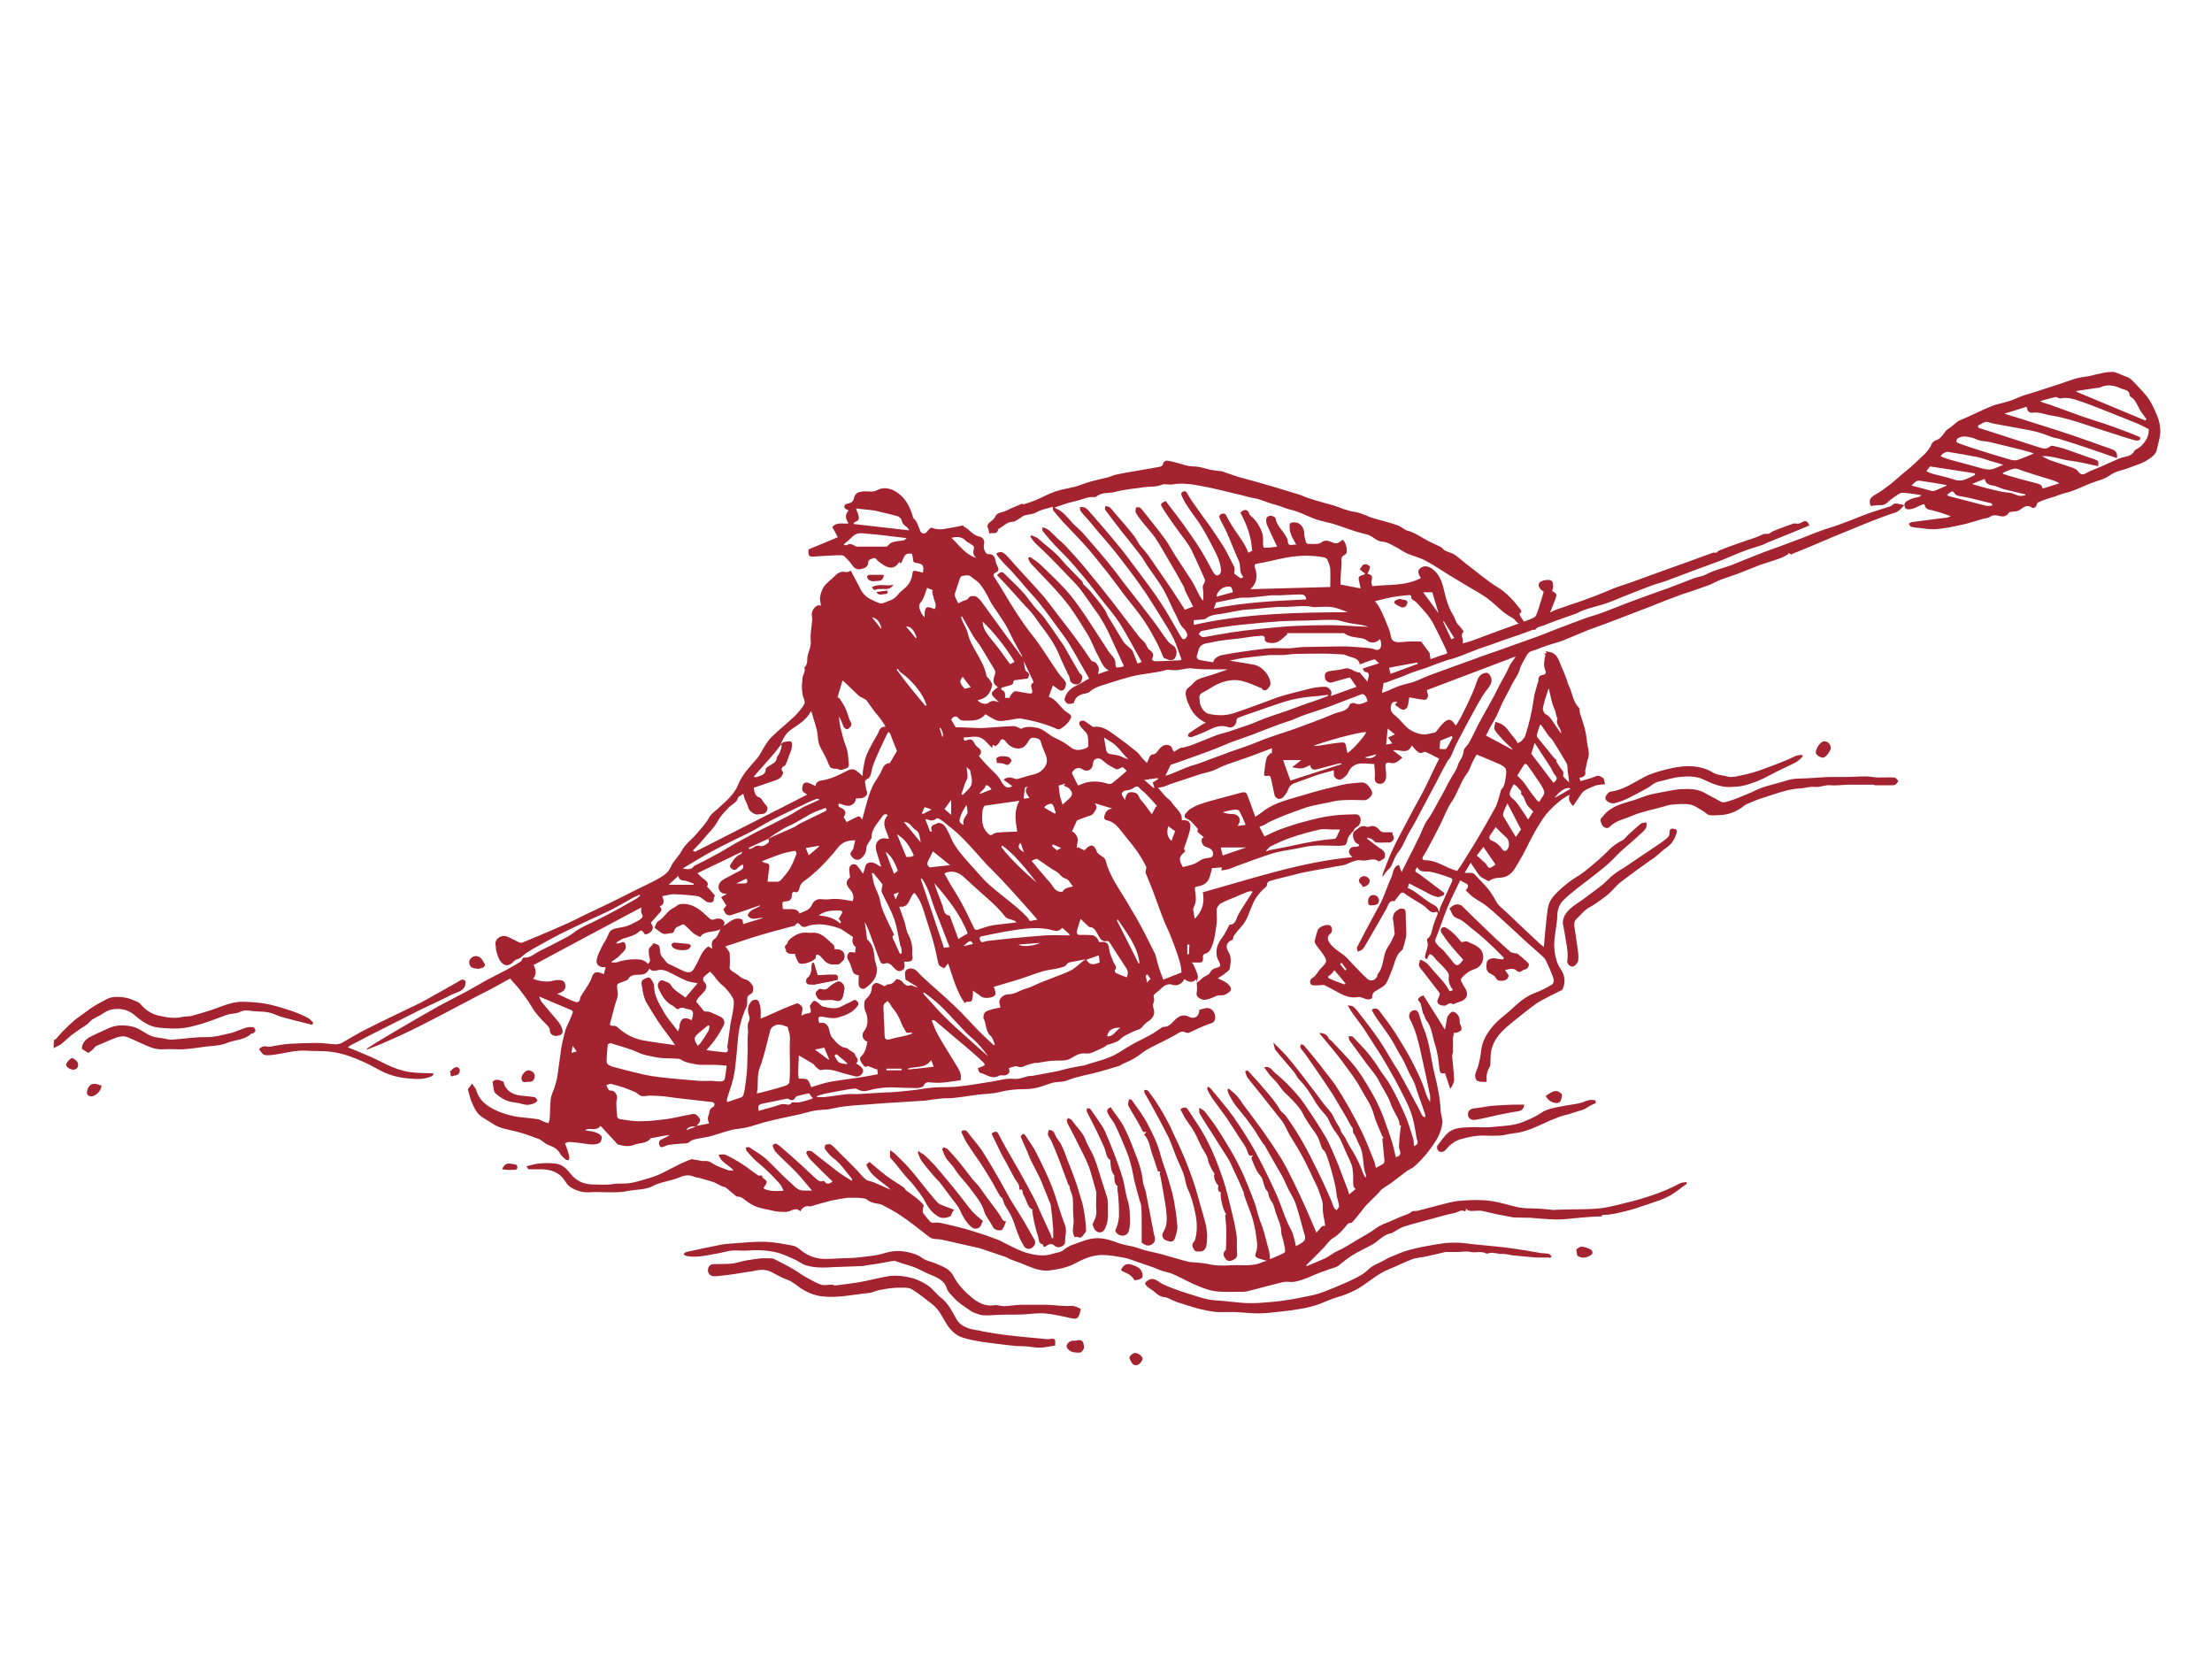 <?xml version="1.0" encoding="UTF-8"?>
<svg id="Layer_1" xmlns="http://www.w3.org/2000/svg" version="1.1" viewBox="0 0 800 600">
  <!-- Generator: Adobe Illustrator 29.3.1, SVG Export Plug-In . SVG Version: 2.1.0 Build 151)  -->
  <defs>
    <style>
      .st0 {
        fill: #a32430;
      }
    </style>
  </defs>
  <path class="st0" d="M365.1,387.6c-.4,1.1-1.4,1.5-2.8,1.3-.3,0-.7,0-.9.1-2.6,1.6-4.7-.5-6.9-1-.4,0-.6-1.1-.9-1.6.7-.3,1.5-.7,2.5-1.1,0,0,0-.5-.2-.8-1.3-1.3-2.6-2.5-4-3.7-2.4-2.1-4.8-4.1-7.2-6.1-2.2-1.8-4.3-3.7-6.5-5.5-.2-.2-.5-.2-.8-.3-.1,0-.3.2-.4.3.7,1.7,1.3,3.4,2.2,5,1.2,2.2,2.5,4.3,3.8,6.4,1,1.6,1.9,3.1,2.9,4.7,1,1.6,2,3.2,1.5,5.4-3.4.4-6.8,1.2-10.5.8-.8,0-2.2-.5-2.8,1.1-.2.5-1.5.9-2.3.9-2.7,0-5.4-.1-8.1-.2-3.5-.2-6.8.3-10.2,1.2-1.1.3-2.3.1-3.5-.6-.6-.4-1.8-.1-2.7,0-3.1.5-6.1,1.1-9.2,1.7-.9.2-1.7.5-2.6.8v.4c.8,0,1.6,0,2.4,0,2.9-.3,5.7-.8,8.5-1.1,1.3-.1,2.6,0,3.8,0,3.3-.2,6.5-.4,9.8-.6,1.4,0,2.8-.1,4.1-.2,2.5-.2,5.1-.5,7.6-.8,2.1-.3,4.2-.7,6.3-.8,3-.2,6,0,8.9-.4,4.1-.4,8.2-1.2,12.2-1.8,2.5-.4,4.9-1.2,7.6-.9,1.7.2,3.5-.6,5.2-1,.6-.1,1.3,0,2-.2,2.7-.5,5.4-1,8.1-1.5,1.5-.3,2.9-.8,4.4-1.1,1.9-.4,3.8-.8,5.8-1.1.2,0,.4-.2.6-.2,3-1,6.1-1.7,8.9-2.9,2.2-.9,4.2-2.4,6.3-3.6.9-.5,1.9-1.1,2.8-1.6,1.8-.9,3.6-1.8,5.4-2.8,1.3-.7,2.6-1.7,3.9-2.5.2-.1.4-.3.6-.3,2.1.1,3.2-1.6,4.5-2.8,1.4-1.3,3.1-1.8,4.7-.9,1.8,1,3.6.1,3.8-1.9,0-.2,0-.4,0-.6.9-.2,1.7-.5,2.6-.6,1.7-.3,3.1,1.4,3.2,3.1,0,1.7-.6,2.2-2.1,2.6-2.5.8-4.9,2.1-7.4,3.2-.4.2-1,0-1.5-.2-.8-.4-1.4-.2-2.3.3-1.9,1.2-3.9,2.2-5.9,3.2-1.9,1-3.8,1.8-5.6,2.9-1.5.9-2.7,2-4.2,2.9-1.4.9-3,1.5-4.5,2.2-.5.3-1,.7-1.6.8-2.6.8-5.3,1.6-7.9,2.3-3.4.9-6.9,1.4-10.1,2.7-2.1.9-4.1.5-6.1,1.1-1.7.5-3.3,1.2-4.9,1.6-1.6.4-3.3.6-5,.6-2.9,0-5.8.3-8.7,1-2.6.7-5.3.7-8,1-3,.4-6,.9-9,1.2-1.5.2-3,0-4.4.2-2,.2-4,.5-6,.8-.1,0-.3,0-.4,0-3.2.2-6.4.4-9.6.6-3.3.2-6.6.4-9.9.7-3.1.2-6.3.4-9.4.8-1.8.2-3.6.7-5.4,1-1.7.2-3.4.2-5.1.5-1.8.3-3.5.9-5.2,1.3-1.9.4-3.8.8-5.7,1.2-2.4.5-4.8,1.1-7.2,1.7-2.2.6-4.3,1.4-6.6,1.9-1.6.4-3.4.4-5,.8-2.5.6-4.9,1.5-7.3,2.2-1.8.5-3.7.7-5.6,1.1-.8.2-1.7.4-2.3.9-.9.9-2,.7-3.1.8-1.6.1-3.3.3-4.9.5-.4,0-.8.4-1.3.5-.6.1-1.4.8-1.8-.4-.4-1-.1-1.7.7-2.1,1-.5,2-.9,3-1.6-.9.1-1.9.2-2.8.4-1.2.2-2.5.5-3.7.7,0,0-.2,0-.3,0-1.5,2.1-3.9,1.6-5.9,2.4-2,.8-3.8.5-5.7,0-.5,0-.9-.7-1.3-1.1-1.8-1.9-3.5-3.8-5.3-5.7-1.7,2.2-4,.3-5.6,1.6,1.2.2,2.5.3,3.7.7.8.3,1.9.8,2.2,1.4.3.6,0,1.9-.6,2.4-.7.5-1.8.6-2.8.6-1.1,0-2.3-.3-3.4-.4-1.6-.2-3.2-.4-4.8-.5-.5,0-1,.3-1.6.5.2.4.3.8.5,1.2.4,1.3,1,2.6,1.1,4,0,.9-.7,1.2-1.5.5-.6-.6-1.4-1.2-1.8-1.9-1-2-2.8-2.6-4.7-3.4-1.1-.5-2-1.6-3.1-2-2.7-1-5.4-2-8.2-2.7-2.8-.7-5.6-1-8.1-2.6-1.3-.8-2.7-1.7-4-2.5-1.8-1.1-2.8-3-3.6-4.8-.8-1.7-1.2-3.6-1.7-5.4.5-.6.9-1.1,1.5-2,.6.9,1.4,1.7,1.6,2.5,1,3.6,3.8,5.6,6.9,7.1,2.1,1,4.4,1.7,6.7,2.2,2.7.5,5.5.6,8.2,1,1,.1,2,.7,2.9,1.1.5.2.9.3,1.4.4.1-.6.4-1.1.4-1.7.2-2.4.1-4.8.4-7.2.2-1.4,1-2.8,1.4-4.2.4-1.3.8-2.7,1-4,.5-3.3.9-6.7,1.4-10.1.4-2.2.9-4.4,1.5-6.5.4-1.3,1.1-2.4,1.6-3.7.4-.9.8-1.9,1.1-2.8,0-.2-.3-.6-.6-.7-3.8-1.6-7.7-3.2-11.6-4.9.2.6.4,1.3.8,1.8,1.2,1.6,2.6,3.1,3.9,4.7,1.4,1.7,3.1,3.2,3.7,5.5.3,1.3-.2,1.9-1.7,2.2-1.4.3-2.7-.5-2.8-1.6,0-1.2-.6-1.8-1.4-2.6-2-2-4-4.1-5.4-6.6-1.2-2.1-2.8-4.1-4.3-6.1-.7-.9-1.5-1.7-2.2-2.5-.3-.4-.7-.8-1.1-1.3-2.2,1.2-4.7,2.6-7.1,3.9-1.7.9-3.4,1.7-5.1,2.6-2.5,1.3-4.9,2.6-7.4,3.9-4.2,2.2-8.5,4.5-12.7,6.6-2.3,1.2-4.7,2.3-7,3.4-2.6,1.2-5.2,2.3-7.9,3.5-1.5.6-3.1,1.2-4.6,1.8,0-.1,0-.2-.1-.3,1.3-.8,2.6-1.7,3.9-2.5,3-1.8,6-3.6,9.1-5.4,4.4-2.6,8.8-5.1,13.2-7.6,3.3-1.8,6.6-3.4,9.9-5.2,2.6-1.4,5.2-3,7.8-4.4,2.2-1.2,4.4-2.2,6.6-3.4,1.8-1,3.6-2,5.3-3.1.2-.1.3-.5.4-.7.2-.2.4-.7.6-.7,2.2.3,3.6-1.2,5.3-2.1,3.6-1.8,7.2-3.6,10.7-5.5,1.6-.9,2.9-2.1,4.5-3,1.8-1,3.8-1.8,5.7-2.8,2.6-1.3,5.1-2.6,7.7-4,2.3-1.3,4.6-2.6,6.9-3.9.5-.3.9-.8,1.3-1.1,0-.1-.1-.2-.2-.3-.8.4-1.7.7-2.4,1.1-2.6,1.4-5.2,3-7.8,4.3-2.7,1.4-5.4,2.5-8.1,3.8-3.6,1.7-7.2,3.4-10.8,5.2-2.3,1.2-4.5,2.4-6.8,3.7-1.5.8-3.1,1.7-4.5,2.6-1,.6-1.8,1.4-2.7,2.1-.7.5-1.7.6-2.2,1.1-1.8,2.1-3.6,2.2-5.2-.1-.7-1.1-1-2.5-1.4-3.8-.1-.4,0-1-.1-1.4-.8-2.5,2-4.3,4-3.5,1.6.6,3.1,1.5,4.6,2.2.3.1.7,0,1,0,1.9-.8,3.9-1.6,5.8-2.4,3.5-1.5,7.1-3,10.6-4.6,2.9-1.3,5.6-2.8,8.5-4.1,2.2-1.1,4.5-2.1,6.7-3.2,3.3-1.6,6.6-3.3,10-5,2.4-1.2,4.9-2.3,7.2-3.6,1.9-1.1,3.9-2.1,4.9-4.5.9-2.1,2.9-3.8,4-5.9,1.3-2.4,3.6-4,5.3-6,1.6-2,3.4-3.7,4.6-6,.7-1.3,2.1-2.2,3.2-3.2,2.8-2.6,5.9-5.1,7.3-8.7,1.5-3.7,4.2-6.4,6.7-9.3,1.2-1.3,1.9-3.1,2.9-4.6.8-1.2,1.5-2.4,2.5-3.3,2.7-2.6,5.7-5,8.4-7.6,1.3-1.3,2.5-2.7,3.4-4.3.4-.7-.2-1.9-.5-2.8-.3-.8-.5-4-.3-4.8.1-.5,0-1,.1-1.5,0-1.4,1.3-2.6.7-4.1,1.5-1.3.8-3.2,1.3-4.7.5-1.7,1.2-3.2,1-5.1-.2-2.3.3-4.6.5-7,0-.4.1-.9,0-1.3-.4-1.8.3-3.4,1.9-4.3.3-.2.7,0,1.3,0-.1-1.1-.5-2.2-.3-3.1.2-1.3.7-2.7,1.4-3.8,1-1.3,2.4-2.3,3.6-3.5,1.2-1.2,2.4-2.2,4.3-1.7.6.2,1.4-.4,1.8-.5.6,1.1,1.2,2.3,1.8,3.4.7,1.3,1.3,2.5,2,3.8.8,1.4,2,2.5,3.5,3.2.8.4,1.6.7,2.4,1.1,1.5.8,2.8-.1,4.1-.6,1.4-.4,2.5-1.2,3.4-2.4,1-1.3,2.5-2.1,3.5-3.4.8-1,1.3-2.3,1.5-3.5.2-1.5.2-1.8,1.8-1.4.7.2,1.4.3,2.1.5.4-2.6,0-3.2-2.4-3.5-.7,0-1.2-.4-1.2-1.2,0-.7-.2-1.4-.4-2.1-2-.3-2.5,0-3.6,2.8-.1.3-.4.5-.5.7-.2-.2-.3-.4-.5-.6-1.5,2.7-3.8,2.6-6.3.7-.7-.5-1.5-1-1.9-1.6-.8-1-1.5-.1-2.1-.1-.3,0-.9.7-.9,1.1,0,1.8-1.3,2.2-2.6,2.5-1.3.3-2.3-.1-3.1-1.3-.8-1.2-1.8-2.2-2.8-3.2-.3-.3-.8-.5-1.3-.5-2.3,0-4.6.2-6.8.3-1.2,0-2.4.2-3.6.2-1.3,0-1.5-.5-1.4-2.6,3.6-1.5,7.1-2.9,10.6-4.4-.7-1.4-1.4-2.6-2-3.7,1.8-2,3.9-1,5.9-1.3-1.3-2-1.3-3.1,0-4.7-.5-.3-1.3-.5-1.4-.9-.4-1,.3-1.5,1.2-1.6,1.1-.2,1.8-.6,2.1-1.8.5-2.1,1.6-2.4,3.7-2.6,1.6-.1,3.1.5,4.9-.5,1.8-1,4.2-.8,6.4.5,3.6,2.1,5.3,5.5,6.4,9.3,0,.1,0,.3,0,.3,1.6,1.2,1.9,3.2,2.7,4.9.4.8,1.5,1,2.1.4.5-.5.9-1.1,1.3-1.5.2-.2.6-.3.8-.2,2.6,1.1,5.2.2,7.8-.2,1.1-.2,2.3-.4,3.5-.7,0,0,0,.4.1.4,2,.9,3.2,3.1,5.5,3.6,1.5.3,2.2,1.4,1.9,2.8-.3,1.2,0,2.1.6,3.1.2.2.5.5.8.5,1.6-.1,2.5.7,2.7,2.3.1.8.5,1.5.8,2.2.4.9.6,1.5-.5,2.1-.5.3-1.5.5-.6,1.9,2.1,3.1,3.9,6.4,5.9,9.6,1.6,2.6,3.3,5.1,5,7.6,1.7,2.4,3.7,4.7,5.4,7.2,2.3,3.3,4.4,6.7,6.7,10,.8,1.2,2,2.2,2.7,3.4.3.5,0,1.4-.2,2-.3.8-1,1.4-2,.9-.8-.5-1.5-1.1-2.4-1.7-.5,1.3-1,2.6-1.5,4.1,2.3.8,3.6,2.8,5.2,4.5.7.8,1.8,1.3,2.6,2,.2.2.4.7.3.9-.8,2-2.3,3.2-4,4.3-.2.1-.7.1-1,0-4.2-1.9-8.6-3-13-3.8-1.4-.2-2.9.3-4.4.5-1.6.2-3.3.7-4.9,0-1.2-.5-2.4-1.3-3.7-2.1-1.7,2.1-4,2.4-6.5,2.3-1.2,0-2.4.3-3.4-1-.6-.8-1.8-.6-2.5.7.6,1,1.3,2.1,1.6,2.7,2,0,3.7.1,5.3.2,1.6,0,3.1.2,4.7.1,3.7-.2,7.4-.6,11-.7.8,0,1.6.5,2.7,1,1.5-.9,3.5-.8,5.8-.4,2.6.6,4.1,2.6,6.3,3.6,2,.9,4,2,5.6,3.3,2,1.7,3.9,1.2,6,.4.3-.1.6-.6.6-.9,0-1.2,0-2.5-.3-3.7-.1-.6-.8-1.2-1.3-1.8-.5-.6-1.1-1.1-1.5-1.8-.2-.3-.2-1.2,0-1.3.4-.3,1.2-.5,1.6-.3.9.5,1.7,1.2,2.6,1.8.2.2.5.4.8.4,3.1-.5,5.4,1.3,7.6,2.9,2.7,1.9,5.3,3.9,7.9,6,.8.6,1.4,1.6,2,2.3.5.6,1.1,1.1,1.8,1.8.3-.7.6-1.2.8-1.8.3-.8.6-1.2,1.6-1.3.6,0,1.2-.8,1.6-1.3.8-1,1.5-2,3-2.1,1.1,0,1.9.3,2.2,1.5,0,.3.3.5.6,1,.9-.6,1.8-1.1,2.5-1.5.6,0,1,0,1.5-.2,1-.3,2.1-.6,3.1-1,2.8-1.1,5.6-2.3,8.5-3.4,1.5-.5,3-.8,4.5-1.3,2.7-.9,5.3-1.8,7.9-2.7,2.1-.8,4.1-1.8,6.3-2.5,2.4-.9,4.9-1.6,7.3-2.5,1.7-.6,3.3-1.2,4.9-1.8,1.3-.5,2.5-.9,3.8-1.3,1.8-.6,3.6-1.3,5.4-2,0-.1,0-.2,0-.4-1.9.2-3.8.5-5.7.6-3.5.3-7,.9-10.4,2-3.9,1.3-7.8,2.6-11.7,4-1.6.5-3.1,1.1-4.7,1.7-.3.1-.6.6-.6.9,0,1.6-1.4,3-2.9,2.5-2.5-.9-4.7-.2-6.9.9-2.1,1.1-4.3,1.9-6.5,2.7-.3.1-.8-.2-1.3-.3.1-.4.2-.9.4-1.1,1.5-1.1,3.1-2.1,4.7-3.1.4-.3.9-.4,1.4-.7-2.4-1.2-4.2-2.8-5.4-5-.8-1.5-1.5-3.1-1.8-4.7-.2-.9-.2-2.2,1-3.1,1.2-.8,2-2.1,3.2-2.8,1.7-.8,3.6-1.2,5.4-1.8,1.8-.6,3.6-1.2,5.5-1.9-1.5,0-3.1,0-4.6,0-2.6,0-5.3,0-7.9-.3-2.3-.4-4.3.6-6.5.6-1,0-1.9-.1-2.8-.2-1.3.3-2.6.7-4,.9-2.4.4-4.9.7-7.4,1.2-2.1.4-4.2,1.1-6.3,1.7-2,.6-4,1.3-6,1.9-1.6.5-3.1,1.1-4.4,2.3-.7.6-1.8.6-2.8.9-1.5.5-2.5,1.4-2.9,3,0,.3-1.6.6-2.3.4-.5-.2-1.2-1.2-1.1-1.7.6-2.4,2.2-3.9,4.4-4.9,1.6-.7,3.1-1.8,4.5-2.5-2.4-4.1-4.7-8.4-7.2-12.5-1-1.7-2.3-3.3-3.5-5-2.4-3.3-4.8-6.6-7.4-9.9-1.5-1.9-3.3-3.7-4.9-5.6-1.7-2-3.4-4-5.2-6-.9-1-2-1.9-2.9-3-.8-.8-1.5-1.7-2.2-2.6-.2-.2-.2-.8-.1-.8.6-.2,1.4-.5,1.9-.3.8.4,1.6,1.1,2.2,1.8,2.5,2.8,5,5.6,7.6,8.4,1.8,2,3.7,4,5.5,6.1,1.7,2.1,3.3,4.3,4.9,6.4,1.5,1.9,2.9,3.8,4.4,5.7,1.6,2.1,3.1,4.2,4.6,6.3,1,1.4,2,3,3,4.4.2.3.8.5,1.2.6.8.3,1.7,1.8,1.6,2.8,0,.5-.2,1-.3,1.6,1.3-.5,2.6-.9,3.9-1.3-2.3-1.2-2.9-3.7-4.1-5.8-.5-.8-.8-1.7-1.2-2.5-.8-1.7-1.5-3.4-2.5-5-2-3.3-4-6.5-6.2-9.6-2-2.7-4.3-5.3-6.6-7.8-2.4-2.6-5-5.2-7.4-7.8-.4-.4-.7-1-1-1.6-.1-.2-.1-.7,0-.8.2-.1.6-.2.8,0,1.2.8,2.4,1.6,3.5,2.6,3.2,3.1,6.4,6.1,9.4,9.4,2.4,2.7,4.5,5.7,6.5,8.6,3,4.5,5.9,9,8.8,13.5.3.4.6.7.9,1.1.8.9,1.6,1.9,1.5,3.2,0,.5.2,1.4.4,1.4.8,0,1.6-.1,2.3-.3.2,0,.3-.4.3-.4-2-4.3-3.9-8.6-5.9-12.8-.9-1.8-1.9-3.5-2.9-5.1-.4-.7-1-1.4-1.5-2.1-1.8-2.5-3.5-5.1-5.4-7.6-1.4-1.8-3.1-3.4-4.7-5.1-2.1-2.2-4.2-4.4-6.4-6.6-1.7-1.7-3.4-3.3-5.1-4.9-.7-.7-1.3-1.6-1.9-2.4.1-.2.3-.3.4-.5.9.4,2,.7,2.6,1.3,2.7,2.5,5.8,4.5,8.2,7.4,2.3,2.8,5,5.2,7.5,7.9.3.3.4.9.4,1,1,1,1.9,1.8,2.6,2.6,1.8,2.2,3.7,4.4,5.3,6.8.5.8.8,1.8,1.3,2.6,1.9,3,3.6,6.1,5.5,9,.7,1,1.8,1.7,2.7,2.6.2.2.5.5.6.8.6,1.4,1.1,2.9,1.7,4.4.5-.2.8-.3,1.5-.6-2.7-4.8-5.2-9.6-8-14.1-2.1-3.2-4.7-6.1-7.1-9.2-1.6-2.1-3.2-4.2-4.9-6.3-.9-1.2-1.9-2.2-2.9-3.4-1.2-1.6-2.6-3-3.9-4.5-1.5-1.6-3.1-3.1-4.6-4.7-1.5-1.6-2.9-3.3-4.3-5-.3-.3-.2-1-.2-1.5,2.2.4,3.3,2,4.7,3.3,1.4,1.4,2.9,2.5,4.2,4,2.3,2.5,4.6,5,6.8,7.7,3.2,3.9,6.4,7.8,9.5,11.8,3.2,4.1,6.2,8.2,9.4,12.3.7,1,1.7,1.7,2.5,2.7.6.8.8,2,1.6,2.5,1.4,1,1.7,1.9.9,3.4,0,0,.5.7.8.7.6.1,1.2,0,1.9,0,2.5,0,4.9-.2,7.4-.3.2,0,.3-.1.6-.3-1-2.6-1.7-5.2-2.9-7.6-1.5-3-3.4-5.9-5.2-8.8-2.2-3.5-4.3-7-6.7-10.3-2.7-3.9-5.7-7.7-8.6-11.5-1.7-2.1-3.4-4.2-5.2-6.2-1.9-2.1-3.6-4.4-5.5-6.5-.8-.9-1.7-1.8-2.4-2.8-.2-.3-.2-.9-.3-1.3,1.6-.5,2.6.5,3.3,1.3,3.7,4.2,7.4,8.5,11,12.9,2.2,2.6,4.1,5.4,6.2,8.1,2.9,3.9,5.9,7.8,8.6,11.9,2.3,3.4,4.3,7.1,6.4,10.7.5.9,1,1.8,1.6,2.6.1.2.9.2,1.1,0,.3-.4.8-1,.7-1.4-.2-.8-.6-1.7-1.3-2.3-1.4-1.2-1.8-2.9-2.6-4.4-1.7-3.2-3-6.6-4.8-9.8-1.7-2.9-3.8-5.6-5.7-8.4-.8-1.2-1.5-2.5-2.3-3.6-2.2-2.9-4.5-5.7-6.8-8.6-2.1-2.7-4.2-5.4-6.2-8.1-.2-.3,0-.8,0-1.3,1.7-.2,2.3,1.1,3.1,2,2.4,2.8,4.8,5.5,7.1,8.4.9,1.1,1.5,2.4,2.3,3.6,1.1,1.4,2.4,2.7,3.4,4.2,2,2.9,4,5.8,6,8.7,1.8,2.6,3.5,5.2,5.2,7.8.6.9,1.1,1.8,1.7,2.7,1-.4,1.9-.7,3-1.1-1-1.9-1.9-3.9-2.9-5.8-.2-.4-.2-.9-.4-1.3-1.8-3.3-3.7-6.6-5.6-9.8-1.6-2.7-3.1-5.5-4.8-8-1.3-1.9-2.9-3.5-4.3-5.3-1-1.2-1.9-2.4-2.7-3.7-.3-.5,0-1.3,0-1.9,1.2-.5,1.8.2,2.4.9,2.7,3.4,5.5,6.9,8.1,10.4,1.4,1.9,2.5,4.1,3.8,6.1,2,3.1,4,6.1,6,9.2.9,1.5,1.6,3,2.4,4.6.4.8.9,1.6,1.4,2.3.1,0,.2,0,.3-.1,0-.6,0-1.2,0-1.9,0-1-.2-2.1-.2-3.1,0-.4.4-.7.5-1.1.1-.4.4-.9.3-1.2-1.1-2.6-2.3-5.2-3.5-7.8-.8-1.6-1.4-3.3-2.4-4.7-1.7-2.6-3.7-5-5.4-7.5-1.5-2.2-3.1-4.3-4.4-6.6-.7-1.2.7-1.4,1.5-1.9.4.5.8,1.1,1.2,1.6,1.7,2.2,3.4,4.4,5,6.6,1.7,2.4,3.4,4.8,5,7.2,1,1.5,2,3.1,2.9,4.7,1.1,1.9,2,3.8,3.1,5.7.3.5,1,1.2,1.5,1.1.8-.1,1.3-.8,1.3-1.9-.2-2.9-1.5-5.5-2.8-8-1.8-3.5-3.6-7-5.9-10.2-1.9-2.7-4-5.3-5.4-8.4-.3-.7-.6-1.4.4-1.8,1-.4,1.2.1,1.6.9,1.1,1.9,2.4,3.7,3.7,5.5,1.4,2.1,3,4.1,4.4,6.1,1.7,2.5,3.5,5.1,5.1,7.7,1.3,2.2,2.4,4.6,3.6,6.9.2.4.2.8.2,1.2,0,.5-.3,1.2,0,1.4.6.6,1.4,1.1,2.1,1.6.2,0,.5,0,.7-.1.2-.1.3-.6.2-.6-1.5-1.6-.6-3.8-1.5-5.6-1.6-3.5-2.9-7.1-4.5-10.6-.7-1.6-1.7-3.2-2.4-4.8-.3-.7,0-1.4.9-1.6.9-.2,1.3.1,1.6.9.6,1.2,1.3,2.3,2,3.5,1.4,2.2,3,4.3,4.4,6.6.6,1,1,2,1.5,3.1.6-.3,1.2-.6,1.7-.9h-.4c-.2-4.9-1.9-9.3-4.2-13.6.4-.3.6-.6.9-.7,1.1-.6,1.9-.1,2.3,1,0,.3.2.6.5.8,2,1.7,3.4,3.9,4.2,6.3.4,1.3.3,2.8.3,4.2,0,.9.3,1.2,1.1,1.1,1.2,0,2.3-.2,4-.4-1.3-2.7-2.5-5.2-3.6-7.7-.3-.7-.5-1.7-.3-2.4,0-.5.9-1.1,1.4-1.1.7,0,1.8.5,1.9.9.4,2.7,2.6,4.4,3.8,6.6.2.4.5.9.6,1.3.1,1.7.4,2,2.1,1.7.2,0,.5,0,1,0-.7-1.4-1.6-2.7-2-4-.4-1-.4-2.1-.4-3.2,0-1.1,2.2-1.1,3.3-.5,1.4.8,1.9,2.1,2,3.7,0,1,.3,2,.6,3,0,.3.5.7.8.7,1,0,2,.1,3,0,.6,0,1.4-.2,1.9-.6,1.6-1.2,3-.2,4.5.3.4.1.9.1,1.3,0,.7-.3,1.2-.8,1.8-1.2,1.3,1.3,1.5,2.9,1.5,4.5,0,.3-.5.8-.8,1-1.2.5-1.2,1.3-1.1,2.5,0,2-.3,4-.4,6,0,.8,0,1.6,0,2.2,2.6.5,5,1,7.3,1.4-.2-1-.5-2.1-.7-3.3-.2-1.8,1.8-1.1,2.3-2.1-.6-.4-1.2-.9-1.9-1.4.6-.9.9-2.2,2.3-1.9.5,0,1.4.7,1.4.9-.1.9-.6,1.7-.9,2.5,1.8.6,1.8.7,1.4,3,0,.5.2,1,.3,1.5,6-.7,12,0,17.5-2.9,0-.1,0-.3-.2-.5-.6-1.1-1.2-2.2.2-3.2,1.2-.9,2.6-.7,4,.2,2.7,1.9,3.7,4.7,4.4,7.7.7,3.2,1.6,6.3,3.3,9.1.6.9.8,2,1.4,2.9.4.7,1.1,1.2,1.6,1.9.3.4.9,1.2.8,1.3-1.4,1.3.2,2.6-.3,4.2,1.3-.4,2.4-.6,3.4-1,3.6-1.3,7.2-2.7,10.8-4,2.7-1,5.3-1.9,8-2.9,1.3-.5,2.6-.9,3.8-1.6.4-.2.7-1,.9-1.5.5-1.3.9-2.7,1.3-4,.4-1.2.7-2.4,1.1-3.7-1.4-.8-2.3-2.3-1.6-3.2.6-.9,3.4-1.4,4.4-.8.7.4.8,2.7.2,3.7,1.8,1.1,1.9,1.1,1.1,3.3-.5,1.4-1.1,2.7-1.8,4.5,1.3-.6,2.3-1.1,3.3-1.4,2.8-1,5.7-1.9,8.5-2.9,2.5-.9,5.1-1.9,7.6-2.9,1.6-.6,3.2-1.4,4.9-2,2-.7,4-1.3,5.9-2,3.6-1.3,7.1-2.6,10.7-3.9,3.2-1.1,6.3-2.3,9.5-3.4,2.8-1,5.7-2.1,8.5-3.1.3-.1.7,0,1.3,0,.2-.2.6-.7,1.2-.9,2.2-.9,4.4-1.7,6.7-2.5,2-.7,4.1-1.4,6.2-2.1.7-.3,1.5-.6,2.1-.9.7-.4,1.4-.5,2.3-.4.7,0,1.4-.8,2.2-1.1,2.3-.9,4.6-1.8,7-2.6.5-.2,1,0,1.6,0,.5,0,1.1-.2,1.6-.5,1.2-.8,2-.5,2.7,1.1-.6.3-1.2.6-1.8.8-1.7.7-3.4,1.4-5.1,2.1-2.7,1.1-5.5,2.2-8.2,3.3-.7.3-1.3.7-2,.9-1.9.7-3.9,1.2-5.8,1.9-3,1.1-5.9,2.4-8.8,3.6-3.5,1.3-7.1,2.6-10.6,3.9-3.3,1.2-6.5,2.5-9.8,3.7-1.7.6-3.6,1-5.3,1.7-3.5,1.3-7,2.7-10.5,4.1-1.8.7-3.5,1.5-5.3,2.1-2.6.9-5.3,1.5-8,2.4-1.3.4-2.5,1.2-3.7,1.6-3.6,1.3-7.4,2.5-10.9,4-1.1.5-2.6.4-3.4,1.7,0,.1-.6-.1-.9,0-1.6.6-3.2,1.2-4.9,1.8-1.7.6-3.3,1.1-5,1.7-1.9.7-3.7,1.3-5.6,2-1.4.5-2.7.9-4.1,1.4-2.9,1.1-5.7,2.3-8.6,3.3-.8.3-1.7.4-2.5.7-1.2.4-2.4.8-3.5,1.2-1.4.5-2.8,1.1-4.2,1.6-2.3.8-4.7,1.4-6.9,2.4-2.4,1.1-4.9,1.8-7.3,2.8-.4.2-.9.2-1.3.3-.2,1.2-.4,2.4-.6,3.5.2,0,.7-.1,1.2-.3,1.8-.7,3.5-1.6,5.3-2.2,1.6-.6,3.3-.8,5-1.4,2-.7,3.9-1.7,5.8-2.4,1.9-.7,3.8-1.4,5.7-2.1,2.8-1,5.5-2,8.3-3,3.5-1.3,7.1-2.6,10.7-3.8,4.6-1.6,9.1-3.3,13.7-4.9,2.3-.8,4.5-1.8,6.7-2.6,3.9-1.5,7.8-3,11.7-4.4,2-.7,4.1-1.2,6.1-2,3.2-1.2,6.3-2.5,9.5-3.7,4.5-1.7,9.1-3.3,13.6-4.9,3.2-1.2,6.4-2.5,9.6-3.7,1.4-.5,2.9-.6,4.2-1.3,3.3-1.8,7-2.4,10.5-3.9,3.6-1.5,7.2-2.9,10.8-4.3,1.8-.7,3.7-1.3,5.5-2,1.9-.7,3.7-1.4,5.6-2.1,1.4-.5,2.8-1,4.2-1.6,2-.8,4-1.6,6-2.3,2.1-.7,4.2-1.3,6.3-2.1,3.6-1.3,7.1-2.8,10.7-4.1,2.4-.8,4.8-1.5,7.2-2.3.6-.2,1.1-1,1.7-1,1,0,2,.3,3.3.6-1.2,1.3-1.9,2.2-3.3,2.7-3.3,1-6.4,2.3-9.6,3.5-4.2,1.7-8.4,3.5-12.7,5.2-3.1,1.3-6.1,2.6-9.2,3.9-2,.8-4,1.6-5.9,2.4,0,.1,0,.2.1.3-.4-.2-.8-.5-1.3-.7,0,.1,0,.3,0,.4-1,.5-1.9,1.2-3,1.5-2.4.9-4.8,1.6-7.2,2.4-2.7,1-5.4,2.2-8.1,3.2-2.1.8-4.2,1.4-6.3,2.2-1.2.5-2.4,1.1-3.6,1.7-.2,0-.3.1-.5.2-2.3.8-4.6,1.6-6.8,2.4-.9.3-1.8.5-2.6.8-.5.2-1.1.4-1.6.6-1.8.7-3.5,1.3-5.3,2-3.2,1.3-6.5,2.6-9.7,3.8-3.6,1.4-7.1,2.7-10.7,4.1-2.4.9-4.7,1.7-7.1,2.6-3,1.2-5.9,2.5-8.9,3.7-1.8.7-3.6,1.1-5.4,1.7-1.5.5-3,1.1-4.6,1.7-1,.4-2.1.4-2.8,1.4-.1.2-.3.3-.4.5-.9,1.8-2.1,3.4-2.6,5.3-.5,1.9-1.7,3.2-2.5,4.8-1.2,2.4-2.5,4.7-3.7,7.1-.7,1.5-1.3,3-2,4.5-.8,1.6-1.7,3.1-2.6,4.7-.5.9-.9,1.9-1.4,2.7,3.2,1.7,6.4,3.4,9.5,5.1,0,0,0-.2.1-.2-1.2-1.2-2.5-2.3-3.6-3.5-1-1.1-2.2-2.3-2.9-3.6-.3-.6.2-1.7.3-2.7,2.6.5,3.9,1.9,5.1,3.6.6.9,1.4,1.7,2.1,2.6.4.5.7,1.1.9,1.5.5-.3,1.1-.5,1.4-.9.5-.5,1-1.1,1.3-1.7,1.4-4.4,2.5-8.9,3.1-13.5.2-1.8.9-3.5,1.3-5.3.1-.4.4-.9.4-1.3-.1-1.3.5-1.9,1.6-2,1.1-.2,1.2-.9.9-1.6-.8-1.9-.4-3.6,0-5.5,0-.2-.2-.4-.5-.7h1c-.1-.2-.2-.4-.4-.8.6.1,1,.2,1.4.3,2.8.5,3.3,2.9,4.2,5,.7,1.6,1.4,3.2,2,4.9.3.8.4,1.6.8,2.3,1.3,2.6,1.4,5.7,3.6,7.9.4.4.2,1.4.4,2,.6,1.9,1.3,3.8,1.8,5.8.4,1.6.6,3.2.8,4.9.2,1.8,1,3.6.4,5.5-.5,1.5-.7,3.1-1.1,4.7,0,0,0,0,0,.1.4,1.7-.7,2.2-2.1,2.4.2.5.3.8.4,1.2.5-.1.9-.2,1.4-.4,1.3-.4,2.7-.7,4-1.3,1.2-.6,2,.1,2.8.6.4.3.4,1.2.7,2.2-1.5.2-2.9.2-4,.7-1.7.8-3.7,1.3-4.8,3.1-.9,1.4-1.8,2.7-2.8,4.1q-2.2-2.3-1.1-4.1c-1.9.8-3.2,1.9-4.5,3-2,1.7-3.8,3.5-5.3,5.7-1.3,2-2.6,4.1-3.7,6.2-1.6,2.9-2.9,6-4.7,8.9-1.4,2.2-2.4,4.9-5.2,5.9-1.1.4-2.4.3-3.5.5-.9.2-1.7.5-2.5,1.1-1.2-.7-2.8-1.2-3.7-2.5-.9-1.4-1.9-2.7-2.8-4.2-.7,1.2-1.4,2.3-2.2,3.7,1.6.1,2.8-.4,3.8.7,1.5,1.7,3.2,3.3,4.6,5,1.2,1.5,2.2,3.1,3.1,4.8.8,1.4,2.3,2.5,3.5,3.6,2,1.9,4.1,3.9,6.1,5.8,2.1,2,4.2,3.9,6.3,5.9.4.3.8.6,1.2,1,0-.1.1-.4.1-.6.3-3.5.6-6.9,1-10.4.2-1.5.3-3.1.8-4.6.4-1.2,1.3-2.4,2.2-3.4,1.6-1.7,3.4-3.2,5.2-4.6,1.8-1.4,3.9-2.4,5.7-3.9,3-2.4,6-4.9,8.7-7.7,1.5-1.5,3-2.5,4.8-3.4.8-.4,1.4-1.4,2.1-2,1.5-1.4,2.9-2.7,4.5-4,.5-.4,1.3-.3,2-.5.6,2.3-1.1,3.2-2.2,4.3-2.3,2.2-4.8,4.2-7.2,6.4-1.8,1.7-3.4,3.6-5.4,5.2-3.3,2.8-6.8,5.3-10.2,8-1.8,1.5-3.7,2.9-5.3,4.6-1.2,1.4-1.8,3.1-1.9,5.1,0,2.6-.6,5.2-.9,7.8-.4,2.9-.2,5.7.6,8.4.3,1.1.8,2.2,1.5,3.2,1.5,2.3,1.9,4.6.8,7.2,0,.2-.2.4-.4.5-1.5.8-3.1,1.5-4.6,2.3-1.7.9-3.4,1.7-4.9,2.8-3.2,2.3-6.2,4.8-9.3,7.3-3,2.5-5.7,5.2-6.6,9.2-.4,1.7-.3,3.5-.4,5.2,0,.2,0,.4,0,.5-1,1.6-1.6,3.4-1.3,5.3,0,.2-.2.6-.3.6-1,0-2.2,0-3.1-.4-.5-.2-.9-1.4-.8-2.1.2-1.1.8-2.2,1.1-3.3.5-1.8.9-3.7,1.1-5.6.3-3,1.7-5.5,3.4-7.8,1.5-1.9,3.2-3.5,5.1-5,2.1-1.6,3.8-3.5,5.9-5.1,1.4-1.1,3-2.1,4.8-2.8,2.1-.8,4.2-1.8,6.2-3,1.1-.6.9-2,.5-3-.7-1.9-1.5-3.8-2.4-5.6-.3-.7-.9-1.4-1.5-1.9-2.1-1.9-4.2-3.7-6.3-5.6-1.8-1.7-3.6-3.4-5.4-5-2.7-2.5-5.4-5-8.2-7.3-1.6-1.3-3.5-2.2-5.1-3.4-1-.7-1.7-1.6-2.6-2.4,1.2-1.4,1.1-2.1-.3-2.7-.5-.2-1-.6-1.7-.9-1.6,3.4-3.3,6.6-4.7,10-1.5,3.7-2.7,7.5-4.2,11.2-.4,1.1.2,1.5.6,2,.6.8,1.5,1.4,2.2,2.1,1.3,1.5,2.5,3,3.7,4.5.9,1.1,1.6,1.2,2.6,0,.3-.3.5-.7.9-1.1-1.6-1.8-3.2-3.5-4.7-5.4-1.2-1.4-2.2-2.9-3.2-4.4-.3-.4-.3-1.2,0-1.6.2-.3,1.1-.5,1.4-.3,1.1.6,2.2,1.4,3.1,2.3,1.1,1,2,2.2,2.7,3,.9,0,1.6-.4,2.1-.2,1.6.8,3.5,1.3,4.8,2.8,1,1.1,1.3,2.8.8,4.3-.6,1.9-2.1,2.7-3.7,3.2-1.6.6-2.8,1.7-3.9,2.9-.2.2-.3.7-.2,1,.4.9.9,1.9,1.5,2.7,1.4,2.2.5,4.3-2,4.9-.7.2-1.3.5-2.3.9-.6-.4-1.4-.6-2.5.3-.4.4-1.9.2-2.6-.2-1.4-1-.2-2.2.1-3.3,0-.3.2-.7.1-.8-1.9-2.5-3.8-4.9-5.7-7.4-.6-.8-1.4-1.6-1.8-2.5-.2-.6.3-1.4.4-2.2,1.5.4,2.5,1.2,3.4,2.3,1.6,2,3.4,3.8,5,5.7.9,1,1.5,2.2,2.3,3.4.4-.1.8-.3,1.2-.4-1.1-1.5-1.8-3-1.5-5,.1-.7-.4-1.6-.9-2.1-1.1-1.4-2.4-2.6-3.7-3.9-.4-.5-.7-1-1.2-1.4-.3-.3-1-.7-1.1-.6-.4.3-.5.8-.8,1.3,0,.1,0,.3-.1.4-.9,0-.9-.3-.8-1.1.3-1.8,1.5-3.6.7-5.6,0-.2,0-.5.2-.6,1.5-1.2,1.5-2.9,2-4.5.4-1.5,1-2.8,1.6-4.3,0-.2.1-.5,0-.7,0-.1-.4-.2-.6-.2-1.4.5-2.2-.2-3.2-1.2-1.2-1.3-3-2.1-4.5-3.1-1.2-.8-2.4-1.4-3.5-2.3-.9-.7-1.4-.4-2,.4-.4.6-.9,1.2-1.4,1.8-.1.2-.3.6-.4.5-2.1-.3-2.2,1.6-2.9,2.8-2.4,4.1-4.7,8.2-7.1,12.3-.5.8-.9,1.7-1.6,2.4-.4.4-1.1.5-1.7.8,0-.6-.4-1.2-.2-1.6,1-2,2.1-4,3.1-6,1.2-2.2,2.4-4.4,3.5-6.5.8-1.5,1.8-3.1,2.5-4.7,1.2-2.7,2-5.4,3.3-8.1.7-1.5.5-3.5,2.4-4.4,0,0,0,0,.4,0,.2.7.5,1.4.9,2.5.6-1.1,1-2.1,1.5-3,1.7-3.3,3.4-6.7,5-10,1-2.1,1.7-4.4,3.1-6.2,1.6-2.2,2.7-4.6,4-6.9,1.5-2.5,2.7-5.1,4.1-7.6.9-1.6,2.1-3.1,2.6-4.8.5-1.8,2-3.1,2.1-5.1,0-1.1,1.4-2.1,2-3.2,1.2-2.1,2.2-4.3,3.3-6.5.4-.8.9-1.6,1.3-2.4,1.9-3.5,4-7,5.8-10.7,1.3-2.7,3-5.2,4.1-7.9.5-1.2,1.5-2.2,2.4-3.7-10.9,4.1-21.5,8.2-32.2,12.2.1.5.3,1,.4,1.5.3,1-.5,2.2-1.4,2-1.8-.2-3.6-.6-5.3-.9-.2,1-.3,1.8-.4,2.5-.4,2-1.8,2.6-3.3,1.3-.5-.4-1-.7-1.5-1.1.3-.3.5-.6.9-1-1.4-.3-2,0-2.3,1.3-.4,1.7.2,2.6,1.5,3.6,1.8,1.4,3.1,3.5,5,4.9,1.4,1,3.2,1.7,4.9,1.9,1.5.2,3.1-.5,4.6-.7,1.2-1.3,2.2-3,3.6-4,1.5-1.1,2.3-.6,3.4,1,.1.1.3.3.5.5.8-1.4,1.6-2.6,2.2-3.9,1.2-2.4,2.4-4.8,3.5-7.3.7-1.6,1.3-3.2,1.9-4.9.5-1.5,1.4-2.9,3.5-3,.3,0,.7.4,1,.6,0,0,0,.1,0,.1,1.8,2.6-.1,4.3-1.5,6.2-1.3,1.8-2.3,3.7-3.4,5.6-2.4,4.3-4.7,8.7-7,13.1-.8,1.5-1.3,3.2-2.1,4.7-.3.7-1,1.3-1.4,2-1.4,2.5-2.7,5.1-4,7.6-1.7,3.1-3.3,6.3-5,9.4-1.4,2.7-2.8,5.4-4.4,8-1.5,2.4-2.3,5.3-4.2,7.6-1.2,1.4-1.7,3.4-2.6,5.1-.4.7-1.1,1.2-1.6,1.8-.5.6-.9,1.2-1.5,2,0-.6,0-1,.2-1.3.9-2.4,1.8-4.8,2.8-7.1.8-1.8,1.7-3.6,2.6-5.4,1.9-3.6,3.8-7.2,5.7-10.8,1.2-2.3,2.6-4.6,3.8-7,1.3-2.6,2.5-5.2,3.8-7.9.5-1,1-2.1,1.6-3.2-1.7-.9-3.2-1.7-4.8-2.4-.2-.1-.6-.1-.8,0-1.3.8-2.1,0-2.9-.8-.4-.4-.8-.9-1.4-1.6-1.6,3.6-4.4,1.2-6.8,1.8,1.1.8,2.2,1.7,3.4,2.6-1.5,1.3-2.6,2.4-4.5,1.9-1.2-.3-1.8.2-1.6,1.5.1,1.3.3,2.6.2,3.8,0,.7-.5,1.6-1.1,2-.5.3-1.4.4-2,.1-.7-.3-1.1-1-1-2.1.2-1.6-.1-3.3-.2-4.9-1.4,0-2.8-.2-4.2-.2-2.3,0-4.2.9-5.2,3.3-.4,1-1.5,1.8-2.4,2.4-1,.7-2.9-.5-2.8-1.7,0-.4,0-.8,0-1.5-2.2.6-4.3,1.1-6.4,1.8-2.6.9-5.1,1.9-7.7,2.8-1.1.4-1.9,1-2.4,2.3-.3,1-1.1,2-1.8,2.8-1.2,1.2-2.9.6-3.2-1-.4-1.9-.8-3.7-1.2-5.6-.2-1-.6-1.3-1.5-1.1-.9.2-1.1-.2-1-.9.2-1.9.4-3.8.9-5.6.2-.7,1-1.2,1.5-1.8.1,0,.3.2.4.3v-2c-2.8,1.1-5.5,2.1-8.2,3.1-2.7,1-5.4,1.8-8.1,2.8-1.7.6-3.3,1.5-5,2.2-1.4.5-2.9.8-4.3,1.2-3.5,1.2-7.1,2.3-10.6,3.5-1,.3-1.9.8-2.9,1.1-.7.2-1.4.3-2.1.4.8.9,1.6,1.9,2.5,2.9.8.9,2,1.6,2.6,2.6,1.3,2,3.7,3.3,3.5,6.2,1.5,0,3,0,3.1,2,0,1-.2,2-.5,2.9-.5,1.8-1.2,3.6-1.8,5.4,0,.2.3.6.5,1-2.4,1.9-2.5,2.9-.9,5.7,1.4-.4,2.9-.7,4.2-1.2,1-.4,1.9-1.3,3-1.7.9-.4,1.9-.3,2.9-.6.4-.1.8-.6.8-1,.1-1.4-.6-2.2-2.3-2.7-1.4-.4-2.1-1.8-1.7-3.1,0-.2.4-.3.7-.5-.4-.3-.8-.6-1.2-1-.5-.5-1.5-.8-1-1.8,0-.1,0-.4-.2-.5-1.2-1.2-2.1-2.7-3.8-3.4-1-.4-1-1.3-.3-2,.5-.5.9-1.1,1.5-1.5,1-.6,2.1-1.2,3.2-1.6,2.2-.8,4.4-1.4,6.6-2,3-.8,6-1.6,9-2.4.9-.2,1.6,0,1.9.9.8,2.1,1.6,4.2,2.3,6.3.2.5.4,1,.6,1.6,1.1-.7,2.1-1.4,3-2.1,4.4-3.3,9.8-4.3,14.9-5.9,4.5-1.4,9.1-2.5,13.7-3.6,2.2-.5,4.5-.6,6.7-.8,1.5-.1,2.3.8,3.2,2,1,1.4,1,2.3,0,3.3-.5.5-1.3,1.1-1.9,1.1-2.6,0-5.2-.2-7.8,0-1.9,0-3.8.5-5.7.9-2.4.5-4.9.9-7.3,1.6-2.8.9-5.6,2-8.3,3-1.8.7-3.5,1.5-5.3,2.3-.7.3-1.2.8-1.9,1.1-.5.3-1.1.4-1.8.7.5,1.1,1.2,2.3,1.8,3.5,2.2-1,4.1-2,6.1-2.7,2.8-1,5.7-2,8.6-2.7,3.3-.9,6.6-1.7,9.9-2.1,2.8-.4,5.6-.4,8.4-.5,1.2,0,1.8,1,1.8,2,0,.8-.4,1.9-1,2.3-.8.5-1.4,1-1.7,1.8,0,.2-.4.3-.6.6-.5.7-1.2,1.4-1.4,2.2-.4,2.5-.8,2.4-3.3,2.5-4.2,0-8.5-.5-12.7.5-3.2.7-6.4,1.1-9.6,1.8-2.7.7-5.3,1.7-7.9,2.6-2.2.8-4.4,1.6-6.6,2.4-1.1.4-2.1.9-3.2,1.2-.7.2-1.5.3-2.4.4.1-.6.2-.9.2-1.1-1.1.1-2.2.2-3.6.3-.1.5-.3,1.5-.6,2.5-.7,2.6-1.9,3.6-4.6,4.1-.7,0-1.1.2-.9,1.4.3,2,.6,4.2-.5,6.2-.2.3-.2.8-.1,1.2.1.9.3,1.8.5,2.9,2.9-2.9,3.6-6.1,2.9-9.6,18.1-5,35.7-11,54.1-12.7-.2-.2-.6-.6-.9-1-.8-1.2,0-2.6,1.3-2.7.6,0,1.2-.1,1.8-.2,0-.2.2-.4.3-.6-.4-.2-.8-.4-1.1-.6-1.2-1-1.7-3.8-.5-4.4,1.1-.7,2.1-2.2,3.9-1.6.5.2,1.1.2,1.5,0,1.5-.5,2.6.2,3.5,1.3.6.7,1.1.8,1.9.8.9,0,1.7,0,2.7,0,.1,1.1,1.3,2.2-.1,3.3-.2.2-.5.4-.8.4-1.6,0-3.1.1-4.7,0-.7,0-1.2-.9-1.9-1.3-.4-.2-.9-.3-1.4-.5,0,.1-.1.3-.2.4,1.7,1.3,3.4,2.7,5.3,3.9,1.2.8,1.4,1.9,1.1,2.9-.2.6-1.3,1-2,1.4,0,0-.2,0-.3,0-1.9-1.5-3.9,0-5.9-.3-2.7-.6-4.8,1.4-7.2,1.8-1.6.2-3.1.5-4.6.8-3.4.6-6.8,1.2-10.2,1.9-1.3.3-2.6.7-3.9,1-2.3.6-4.7,1.1-7,1.8-.7.2-1.5.4-1.5,1.6,0,.5-.8,1.1-1.3,1.5-1.6,1.5-2.9,3.2-3.8,5.3-1.2,2.6-1.9,5.6-3.8,7.8-1,1.1-2,2.3-2.9,3.5-.3.4-.4,1.1-.6,1.7-2,.6-2.8,2.3-1.6,4.2,1.3,2,.9,4,.6,6,0,.7-1,1.4-1.7,1.9-.8.7-1.7,1.2-2.7,1.8,1.3.6,2.4,1.1,3.4,1.8.6.5,1.3,1.3,1.4,2,0,1-.9,1.4-1.7,1.9-1.2.8-2.5.2-3.6.7-1.3.6-2.7,1.2-4.1,1.4-.7.1-1.6-.3-2.2-.7-.6-.4-1-1-.8-2,.3-1.5,0-3-.1-4.8-1.6,1.7-3,.9-4.4,0-.7,1.8-2.8,2.7-4.5,2-.9-.4-2.5.1-3.5,1.1-.8.8-1.7,1.5-2.6,2.2-.2.2-.5.6-.5.9.2.9.4,1.6-.1,2.6-.3.7.1,1.8.3,2.7.2,1.3-.5,2.6-1.6,3.4-1,.7-2,1.4-2.6,2.3-.9,1.2-2.3,1.2-3.4,1.8-1.7.9-3.4,1.4-4.8,2.9-.9.9-2.5,1.2-3.8,1.7-.3.1-.7.1-.9.3-.9.8-1.9,1.1-2.9,1.6-1.5.7-3.1,1.6-4.7,1.4-2.2-.3-3.7.8-5.5,1.8-1.7,1-3.7.7-5.7.8-2.1,0-4.1.5-6.2.8-.3,0-.7,0-1,0-1,.2-1.9.5-2.9.8-1.1.4-2,1.1-3.4.5-.8-.3-2,.3-3.1.6ZM277.8,303.4c.6-.3,1.2-.6,1.8-.9,2.5-1.1,5-2.2,7.5-3.3.8-.4,1.5-1,2.3-1.4,2.9-1.4,5.8-2.8,8.6-4.2.7-.3,1.3-.6.6-1.4-1.3.5-2.6.9-3.8,1.4-3.4,1.5-6.3,3.8-9.7,5.2-1.6.7-3,1.7-4.5,2.6-1,.6-1.9,1.3-2.8,2-2.3,1.1-4.7,2.1-7,3.2,0,.2.1.3.2.5.4-.1.9-.2,1.2-.4.9-.7,1.7-1.1,2.9-.7.7.3,2.7-.9,3-1.6,0-.3-.1-.6-.2-1ZM369.9,238c.2.7.3,1.3.5,2,.2,1,.2,2.5.8,2.8,1.5.9.9,1.7.5,2.6-1.3.2-2.6.3-3.8.5-.8,0-1.5.1-1.5,1.2,0,.2-.5.6-.9.7-1.1.3-2.1.6-3.2.9-.1,0-.2.8-.1.8,1.5.5,1.3,1.7,1.3,2.9h1.6c.3-1.1,1.6-2.6,2.3-2.4,1.6.2,3.2.6,4.8.8.7,0,1.3.2,1.1-1.1-.1-.8-1-2.1.4-2.8,0,0,0-.4,0-.5-1.3-2.7-2.6-5.4-3.9-8.2-.1-.4-.1-.8-.3-1.2-.9-1.7-1.9-3.4-2.8-5.1-1-1.9-1.9-4-3-5.9-1.5-2.4-3.1-4.7-4.7-7.1-.4-.6-.8-1.2-1.1-1.9-1-2.1-2.1-4-3.5-5.8-.8-1-2-1.6-2.9-2.4-1.2-1.2-2.3-.6-3.5-.5-.3,0-.7.5-.8.8-.6,1.8-1.2,3.6-1.8,5.4-.1.4-.2.9,0,1.2.3.9.8,1.7,1.2,2.5.3-.2.8-.4,1.2-.6.8-.6,2-.3,2.6-1.5.2-.5,1.8-.7,2.5-.4,1,.5,1.8,1.5,2.5,2.5,2.2,3,4.4,6.1,6.6,9.1,1.5,2.1,3,4.1,4.5,6.1,1.2,1.6,2.3,3.1,3.5,4.7ZM392.5,347.6l-.2-.6c-1.6.3-3.2.6-4.7.9-.5.1-1.3.2-1.5.5-.7,1.3-2,1.4-3.1,1.7-1.8.5-3.8.6-5.6,1.1-2.9.8-5.7,2-8.6,2.9-3.1,1-6.2,1.8-9.4,2.8,0,.2.3.6.4,1,.1.6.4,1.4.1,1.9-.5,1.1-3.8,1.5-4.9.7-1-.7-2-1.5-3.1-2.2-.1,1.2,0,2.2-.3,3.2-.4,1.5-1.9.2-2.7,1.3-3.1-4.5-4.3-9.5-6-14.4-.5.7-1,1.2-1.4,1.8-2-.9-2-1-2.4-2.9-.5-2.4-1-4.8-1.7-7.2-.7-2.5-1.5-4.9-2.3-7.4-1.1-3.4-1.9-7-4.4-9.8-2,1.5-1.6,5.6-5.5,5,.7,1.9,1.3,3.6,1.9,5.4.5,1.5.6,3.2,1.3,4.5,1.2,2.2,1.7,4.4,1.5,6.8,0,.3,0,.6,0,.8.5,1.6-.2,2.5-1.9,2.4-.3,0-.6,0-1,0,.2,1.3.5,2.6-.9,3.2-1.3.6-2.1-.2-3-1.2-.8-.8-1.6-1.9-3.2-1.3-1,.4-1.6-.6-1.9-1.6-1.3-3.5-2.6-7.1-3.9-10.6-.4-1-.9-1.9-1.3-2.8,0,.6.1,1.1.2,1.6.2,1.6.4,3.2.6,4.7,0,0,.2.1.3.2,1.7,1.6,2.1,3.7,2.4,6,0,.8.1,1.6.4,2.3,1.4,4.1-.7,7-3.8,9.1-.9.6-2.1,0-2.3-1-.2-1.1,0-2.3,0-3.6-2-.6-1.9-.6-2.6-2.7-.3-.9-.6-1.9-1.1-2.7-.8-1.1-.5-2.2.2-2.9.4-.4,1.5,0,2.2,0,0-.5.1-1.3.2-2-1.3-.9-1.4-2.3-1-3.6-.3-.2-.5-.4-.7-.5-1.5-.9-2.8-2.1-4.4-2.7-2.2-.8-4.5-1.3-6.7-1.4-1.6,0-3.4.1-4.8.7-1.2.5-1.9.2-2.5-.5-.7-.8-1.1-.9-1.7,0-.1.2-.4.4-.7.4-2.5.7-5,1.3-7.5,2-2.5.7-5,1.4-7.5,2.2-3.2,1-6.3,2.1-9.7,3.2.4.5.7.8.9,1.2.3.4.7.9.7,1.3,0,1.6.2,3.2,0,4.7-.2,1,.4,1.2.8,1.7.4.3.9.5,1.3.8,1.2.8,2.2,1.9,3.5,2.2,1.3.3,2,1.2,2.6,2.1.4.6.4,1.8.1,2.5-.3.7-1.5,1-1.8,1.6-.3.8-.1,1.8-.2,2.7,0,.3,0,.7-.2,1-1.6,3.4-2.6,6.9-3,10.6-.5,4.6-.7,9.3-1.5,13.8-.5,3.1-1.7,6-2.6,9,0,.3,0,.6,0,.9,0,.1.5.2.7,0,1.5-.5,3-1,4.4-1.5.4-.1.8-.6.9-1,.3-1,.5-2.1.6-3.1.3-2.1.6-4.2.7-6.4.1-2.2.1-4.4.2-6.6,0-2-.1-4,.1-6,.2-1.4-.5-2.9.3-4.3.3-.6.4-1.5.1-2.2-.6-1.9-.6-3.5.8-5.1.7-.8,2.3-.9,2.7,0,.4.9.6,1.9.7,2.9.1,1.2,0,2.4,0,3.3,1.3-.5,2.8-1.2,4.2-1.8,2.9-1.3,5.8-2.6,8.8-3.7.5-.2,1.8.7,2,1.3.3.9-.1,2-.3,3.1.7-.3,1.5-.7,2.2-.8,1.4,0,1.4-.7,1.1-1.8,0-.3-.3-.7-.2-.9.4-.7.8-1.4,1.4-1.8.3-.2,1.1.3,1.5.6.6.4,1.1,1.2,1.7,1.4,2.3.5,4.7,1.2,7-.1.8-.5,1.7-.9,2.6-1.3.7-.3,1.4-.8,2.1-1,.3,0,.8.5,1.1.9.2.3.2.8,0,1.1-1.7,2.6-4.5,3.6-7.2,4.4-1.8.5-3.9,0-5.8-.3-1.1-.2-1.4.2-1.3,1.1,0,.4.2.8.3,1.2,1.7-.4,2.8.2,3.4,1.8.4,1.2.5,2.7,1.3,3.5,1.4,1.6,2.7,3.4,5,3.7.4,0,.8.4,1.1.7.6.4,1.2.8,2,1.3,0,1.1,2.1,2.1.5,3.6.6.4,1.1.6,1.5,1,.8.6,1.4,1.6.8,2.5-.6,1-1.6,1.5-2.9,1.1-1.8-.5-3.7-.9-5.5-1.5-2.2-.7-4.3-1.2-6.6-.7-.5.1-1.2-.6-1.7-1-.5-.4-.7-1-1.2-1.3-1.7-1-3.4-2-5.1-3,0,3-.5,6,0,8.4,1.4.1,2.5-.1,3.1.4.7.6,1,1.8,1.4,2.7,2.3-.7,4.4-1.5,6.6-1.9,3.3-.6,6.7-1,10.1-1.5,2.5-.4,4.9-.8,7.4-1.3-.1-.7-.2-1.4-.3-2.1,0,.1-.1.3-.2.4-1-.4-2-.9-3.2-1.3-.4.5-1.1.4-1.6-.3-.7-1-1.7-2.2-.8-3.1,1.7-1.6,1.9-3.5,2.3-5.4-1.7-.4-2.3-2.5-1.2-3.8,1.4-1.7,1.4-3.7,1-5.7-.2-.9-.8-1.8-.9-2.8,0-1.1-.3-2.3.8-3.3,1.1-1,1.9-2.3,1.9-4.1,0-.5,1-1.6,1.6-1.5.9,0,1.9.7,3,1.2.3-.1.8-.7,1.3-.7,1.5,0,2.2-.9,3-1.9.5.1,1.2.2,1.6.5,1.1.8,1.7,2.5,3.6,1.7.2,0,.6.2.9.3.5.2.9.4,1.4.5,0,0,0-.2,0-.2-1.4-.9-2.9-1.8-4.2-2.6,0-.6-.2-1.3-.2-1.9-.2-1.5,1.1-2.4,2.6-2.1,1.6.3,2.3,1.7,3.4,2.7,3.9,3.6,7.9,7,11.8,10.7,3.1,2.9,5.9,6.1,8.9,9.2,1.8,1.8,3.6,3.4,5.4,5.1.1,0,.3-.2.4-.3-.5-1-.7-2.3-1.5-3-2-1.8-1.5-4.6-2.7-6.6,0,0,.1-.2.1-.4,0-1.8,1.3-2.1,2.5-2.5,1.2-.4,2.5-.6,3.6-.8-.1-1-.6-1.9-.3-2.6.5-1.4,1.9-2.2,3.3-2.2,2.4,0,4.2-1.6,6.4-2.1,1.8-.5,3.5-1.5,5.3-2.2,3-1.2,6-2.3,9-3.5.9-.4,1.8-.8,2.6-1.3,1.4-1,2.7-2.2,4-3.3ZM251,307.8c.1.1.2.2.3.3,13.5-6.9,27.1-13.8,40.6-20.7-.6-.5-1.5-.9-1.7-1.5-.2-.7,0-1.6.3-2.3.2-.4,1.1-.7,1.5-.6,1,.3,1.9.8,3,1.3,0-1.9,1.9-2,3.1-2.2,2.9-.6,5.5-1.9,8-3.2,1.1-.6,2.2-1,3.4-.3.9.6,1.7,1.4,2.5,2.1,0-.7,0-1.6.2-2.6.3-1.8.6-3.7,1.3-5.3,1.1-2.5,2.5-4.9,3.9-7.3.6-1.1.7-2.8,2.9-2.7-.8-1.2-1.3-2.1-2-3-.6-.8-1.2-1.5-1.8-2.2-1.1-1.4-2.1-2.9-3.1-4.3-.3-.3-.7-.5-1.1-.7-.5-.3-1.1-.5-1.6-.9-1.9-1.7-3.7-3.6-5.6-5.3-.2-.2-.5-.3-.4-.3-.6,2.1-1.2,4.1-1.8,6.1.1,0,.6.2.8.5.8,1.2,1.6,2.4,2.2,3.8.7,1.5,1,3.3,1.8,4.7.7,1.3-.4,1.8-.8,2.3-.5.5-1.4.1-1.8-.7-.5-1.2-1-2.5-1.6-3.7,0,1.3.1,2.5.4,3.7.6,2.4,1.1,4.8,2,7,.9,2.3.9,4.7,1.1,7,0,.3-.4.9-.7,1-1.1.3-2.1,1.1-3.3.3-.4-.2-1,0-1.5-.1-.5-.1-1.1-.3-1.3-.6-.6-1-.9-2.2-1.5-3.3-.7-1.5-1.6-2.9-2.2-4.3-.6-1.3-.7-2.7-.8-4.1-.3-2.6-1.3-5-2-7.5,0-.3-.2-.5-.4-1-1.7,3.3-4.7,4.9-7.4,6.8-1.7,1.3-2.6,3-3.6,5.2.7-.5,1-.9,1.5-.9.8-.1,2-.4,2.4,0,.4.4.2,1.6.1,2.4-.1.7-.5,1.4-.7,2-.4,1-.7,2-1.1,3-.2.5-.4,1.1-.8,1.3-1.1.5-1.3,1.1-.6,2.1.1.2.2.5,0,.8-.4,1.2-1.4,1.9-2.6,2.3-2.7.9-5.3,1.8-7.9,2.7.3,1.8.5,3.1,2.2,3.6.5.1.8.9,1.2,1.4.4.5.7,1,1.2,1.5.6.7.4,1.7-.2,2.4-.8.8-1.7.5-2.6.7-1.4.4-3.3-1-3.7-2.2-.3-1.2-.9-2.3-1.4-3.4-.2-.6-.3-1.2-.5-1.8-.8.5-1.4.9-1.7,1.1-.4.7-.5,1.3-.9,1.7-.9.9-2.1,1.5-2.9,2.4-1.3,1.4-2.7,2.8-3.6,4.5-1.4,2.6-3.6,4.6-5.4,6.8-1.1,1.4-2.5,2.7-3.8,4.1ZM392.1,307.6c0,0,.3-.3.5-.5,2-2,3.2-1.7,4.1,1,.2.4.7.8,1.1,1.1.7.6,1.8.9,2.1,2.1.4,1.6,1,3.2,1.7,4.7.8,1.7,1.7,3.3,2.7,4.9,1.5,2.5,3.1,4.9,4.5,7.4,1.3,2.2,2.7,4.5,3.9,6.8,1.8,3.3,3.4,6.7,5.1,10,.3.7.7,2.8,1,3.7.5,1.8,1.2,3.6,1.9,5.5,2.4-.9,4.5-1.8,6.6-2.6-.1-1.2-.2-2.1-.4-3-.3-1.1-.7-2.3-1-3.4-.8-2.3-1.6-4.5-2.5-6.7-.6-1.6-1.4-3.2-2.1-4.8-.7-1.7-1.4-3.5-2-5.2-.8-2.1-1.5-4.2-2.3-6.3-.9-2.2-1.8-4.5-2.7-6.7-.1-.6.5-1.6.2-2.2-1.1-2.2-2.4-4.4-3.9-6.4-1.5-2.1-3.3-4.1-4.9-6.2-1.4-1.8-2.9-3.6-5.3-4.1-1.3-.3-1.1-1.1-.9-1.9.4-1.4,1.3-2.2,2.8-2.4-2-.6-4-1.2-6.4-1.9.9,1.1.8,1.8.2,2.7-.5.8-.9,1.5-1.9,1.8-1.7.5-3.3,1.2-4.7,1.7-.6,1.4-1.2,2.7-1.8,4,1.2.3,2.3,2.4,2.1,3.4-.2.8-.3,1.7-.4,2.6.2,0,.4-.2.5-.3.7.4,1.4.7,2.2,1.1ZM444.4,238.9c3,.5,6,.9,9.1,1.5,3.1.6,5.8,3.9,6,6.8,0,.7-.7,1.7-1.3,2.2-.5.4-1.5.5-1.9-.5,0-.1-.4-.1-.6-.2-1.8-.8-3.5-1.5-5.4-2.1-3.5-1.2-6.7-.6-9.9.8-1.8.8-3.4,2.1-5.3,3-1.4.6-1.5,1.6-1.2,2.8,0,.1,0,.3,0,.4,0,1.9,1.6,4.2,3.3,4.6,2.9.6,5.9.7,8.8-.2,3.6-1.2,7.2-2.5,10.7-3.8,2.2-.8,4.4-1.7,6.6-2.4,2.9-.9,5.8-1.5,8.7-2.3,2.5-.7,5-1.2,7.5-1.1.7,0,1.5.8,1.9,1.5.3.4,0,1.2,0,1.8,2.9-1,6-2.2,9.2-3.3-.8-1.1-1.5-2.2-2.3-3.3,0-.1-.3-.1-.5,0-1.9.5-3.8,1-5.7,1.6-1.1.4-2,0-2.6-.7-.4-.5-.4-1.5-.3-2.2.1-.4.8-.9,1.3-1,1.9-.4,3.9-.4,5.8-1,2.2-.6,3.5,1.5,5.5,1.4,0,0,0,.2.1.2.9,1,1.7,2,2.7,3.2,0-.6.1-.9.2-1.2.3-1.1.7-2.2-1.1-2.4-.3,0-.5-.6-.9-1.2,2-.7,3.9-1.2,5.9-1.9-.7-.6-1.3-1.5-1.7-1.4-1.7.4-3.3,1.1-5.2,1.8-.5-2.6-3.1-2.4-5-3.3-.3-.1-.6-.3-.9-.3-2.3-.1-4.7-.3-7-.3-3.4,0-6.7,0-10.1.1-1.5,0-3.1.3-4.6.4-1.6,0-3.3,0-4.9,0-3.3.3-6.6.7-9.9,1.1-1.9.3-3.7.7-5.4,1.1ZM264.4,323.2c-.7,0-1.5,0-2.4,0-1,0-2-1-2.1-2-.2-1.8.9-2.6,2.2-3.4,1.8-1,3.7-1.9,5.5-2.9.8-.4,1.6-1,1-2.3-.7.5-1.4.8-1.8,1.3-.9,1.2-1.8.7-2.5,0-.7-.7,0-1.3.4-2,.8-1.4,1.9-2.5,3.4-3.1.1,0,.1-.3.3-.8-5.5,2.7-10.8,5.2-16.2,7.8.9.8,1.4,1.5,2.2,2,1.1.8,2.1,1.6,1.3,2.8,1.1,1.2,2,2.3,2.9,3.3-.2.3-.4.6-.4.8.1,1.8-1,1.8-2.2,1.6-.3,0-.6-.3-.9-.5-.9-.6-1.8-1.5-2.8-1.7-2.9-.4-5.8-.6-8.7-.7-1.3,0-2.7.5-4.1.7.6,1.6,1,2.9-.9,3.7,1.1,1.1.5,1.8-.2,2.5-1.1,1.2-2.1,2.4-3,3.4.3.7.8,1.4.7,2-.3,1.4-1.5,2-2.8,2.3-1-1.5-1.4-1.7-2-1.2-1.6,1.5-3.7,2-5.8,2.6-.9.3-1.7,1-2.6,1.5,0,.1.2.3.3.4.4-.1.8-.2,1.1-.3,1.4-.6,1.8-.3,2,1.2.2,1.5-1.2,2.2-1.9,3.1-.8,1-2.1,1.7-3.2,2.5,0,.1,0,.2,0,.3.5,0,1.1,0,1.6,0,.7-.1,1.4-.5,2.1-.6,1-.2,2-.4,3-.5,2.3,0,4.7-.5,6.4,1.6,1.4-.9.5-2.2.4-3.3,0-1-.4-1.9.4-2.7.5-.5,1-1.1,1.3-1.5.8.4,1.7.5,1.9.9.4.6.3,1.5.5,2.3,0,.5.1,1,.4,1.4.6.9,1.4,1.7,2.1,2.6.5.4,1.2.6,1.8.9,1.5.7,2.9,1.5,4.4,2.1,1,.4,2.2.6,3-.3.6-.6.8-1.4,1.3-2.1,1.3-2.3,1.9-4.9,4.3-6.6.4.2.9.4,1.5.8-.2-1.5-.5-2.7,1-3.7.9-.6,1.2-1.9,2-3.3-2.7,1.3-5.7.3-7.4,2.8-1.1-.6-2.1-1-2.8-1.7-.8-.7-1.4-1.5-2.2-2.1-.6-.5-.8-1.1-1.7-.6-.7.4-1.5.6-2.1,1.1-.6.5-.4,1.9-1.7,1.9-.9,0-2,.5-2.8.2-1.1-.4-2.1-1.4-3.2-2.2.5-1,.7-2,1.3-2.3,2.2-1.2,3.2-3.7,5.5-4.8.9-.4,1.6-1.3,2.5-1.4,2.3-.4,4.5.4,6.4,1.6,1.4.9,2.6,2.1,3.8,3.2.7.7,1.3,1.1,2.4.6.6-.3,1.7-.2,2.3,0,.7.4,1.7,1.2.7,2.5,2.3-1.3,4-3.6,6.9-2.3.1.5.2,1,.3,1.6,2.5-.8,4.9-1.5,7.2-2.2-1.9-.3-4,1.3-5.6-.9.7-2.2,2.9-2.4,4.6-3.5-.2,0-.3-.1-.4-.1-3.4,1.2-6.8,2.4-10.3,3.5-.5.1-1.2,0-1.6-.3-.5-.5-.8-1.2-1.1-1.8.5-.6.9-1.1,1.1-1.4-.7-1.1-1.3-2-1.9-3,1.2-.7,2.3-1.4,3.3-2.1ZM534,273c-.5.8-1,1.6-1.4,2.5-.7,1.4-1.1,3.1-2.1,4.3-2.3,3.1-3.3,7-5.5,10.2-1.8,2.6-2.8,5.7-4.3,8.6-1.4,2.8-2.9,5.6-4.4,8.4-.5.9-1,1.8-1.6,2.7-.5.9-.2,1.4.7,1.4,2.9,0,5.4,1.3,7.9,2.5,1.2.6,2.5,1,3.7,1.4.5-.8,1-1.4,1.4-2,2-3.3,4.1-6.5,6.1-9.9,2.1-3.5,4.1-7.1,6.1-10.7.4-.6.7-1.3.9-2,.5-1.5.9-3,1.4-4.8,1.4-1.3,1.5-3.4,1.8-5.5.1-.8.1-1.8-.3-2.3-.7-.8-1.7-1.3-2.7-1.7-2.5-1.1-5-2.1-7.6-3.2ZM244.1,377.9c-.7-1-1.2-1.8-1.8-2.6-1.3-1.8-2.8-3.6-4-5.5-1.5-2.3-3-4.7-4.4-7.1-.5-.9-.9-1.9-1.1-2.9-.3-1.1-.4-2.2-.6-3.2-.2-1-.3-2,.8-2.4.8-.3,1.7-1.3,2.4,0,.5.7,1.1,1.6,1.1,2.4,0,3.5,1.8,6.4,3.4,9.2,1.5,2.5,3.5,4.7,5.3,7.2.2-.6.5-1.1.6-1.7,0-.2-.1-.4,0-.6.4-2.1,1.5-3.3,4.4-1.7,0-.4.2-.9.3-1.3.4-1.8,0-2.5-1.6-2.7-1.2-.2-2.3-1.1-3.6,0,0,0-.5-.1-.7-.2-.5-.4-.9-.9-1.4-1.1-2.5-1.3-3.8-3.5-4.9-5.9-.4-.9-.7-1.9.2-2.8.3-.2.8-.6,1-.5,1.1.5,2.6.8,3.1,1.7,1.3,2.2,3.5,3.1,5.3,4.6,1.5-1.8,3-3.5,4.4-5.2-1.4-.3-2.8-.4-4-.9-2.4-1-4.6-2.3-7-3.4-.9-.4-2.1-.7-3-.5-1.3.3-2.5.7-3.4-.5-.7,1.3-1.5,2.1-3.1,2.2-1.7.1-3.7-.2-4.7,1.7-.1.2-.6.4-.9.5-.9.4-1.8.6-2.7,1.1-.3.2-.4.8-.3,1.3,0,1,.4,2,.2,3-.2,1.2-.7,2.3-1,3.4-.6,2.1-1.1,4.3-1.7,6.4-.2.8,0,1.1.8,1.1.6,0,1.3,0,1.7.4,2.9,2.7,6.2,4.4,10.1,5,3.6.6,7.1,1.1,11,1.6ZM231.9,328.2c-13.2,7-26,13.9-38.9,20.8.9,1.9,1.1,3.4-.2,5,2.6,1,5.1,1.3,7.7.6,1.1-.3,3.2-.2,3.6.6,1,2,.1,3.6-2.6,4.2,2.3,1.1,4.3,2.1,6.4,2.9,1,.4,1.8,0,1.9-1.2,0-.4.2-.7.4-1,.9-1.4,1.8-2.7,2.6-4.1.5-.8,1-1.6,1.2-2.5.6-1.8,1.6-2.3,3.3-1.6.4.2.8.3,1.1.4.2-.6.2-1.1.4-1.6.4-.9.4-.9-.6-.9-1.6,0-2.7-1.1-2.4-2.7.3-1.6,1.1-3.1,1.8-4.6.8-1.6,1.9-3,2.5-4.7.4-1.1,1.1-1.6,2.1-1.9,1.4-.4,2.9-.5,4.3-.9,1.2-.4,2.4-1,3.5-1.6.7-.4,1.4-.7,2-1.3.9-.8,0-1.5-.1-2.3,0-.4,0-.8,0-1.8ZM289.1,330.4c.6-.3,1.1-.5,1.6-.7,1.4-.5,2.4-1.2,3-2.6.5-1.3,2-2.1,3.3-1.9.6,0,1.1.1,1.7.1,1.3,0,2.6-.3,3.9-.2,1.9.1,3.9.5,5.8.8.6-1.8,0-3.1-1-4.2-1.6-1.9-1.6-3.1,0-4.3,0-1.3-.4-2.5-.2-3.5.2-1.3,1.8-1.8,2.7-.9.8.9,1.5,1.9,2.2,3,0-.2.2-.5.3-.7.4-1,.4-2.3,1.1-2.9,1-.9,2.8-.5,4,.5.3.2.7.3,1.2.6-.6-2-1.2-3.8-1.7-5.5-.7-2.2,0-4.1,1.8-4.7.8-.3,1.8,0,2.7.1-.6-2.8-3.2-5.5-.4-8.6-1.2-.8-1.7,0-2.4,1-1.5,2.2-3.6,4.2-3.5,7.2,0,.2-.3.5-.4.7-.5,1-1.4,1.9-1.5,3,0,1.6-.7,2.7-1.8,3.7-1,.8-2.2.7-3.1-.2-1.1-1.2-1.1-1.5,0-2.9.2-.2.2-.5.3-.8.2-.9.4-1.7.6-2.6-.8,0-1.8,0-2.7.3-2.5.5-3.7,2.6-5.2,4.4-3,3.5-6.3,6.9-10.1,9.7-.9.6-1.8,1.3-2.1,2.6-.2.7-.4,2.4-2.1,1.6-.1,0-.7.5-.7.8,0,1.9-.5,2.6-2.3,2.7-.4,0-1.1.2-1.1.4,0,.7,0,1.5.1,2.2,0,0,.2.2.4.2.9,0,1.8,0,2.7,0,1.4,0,2.6.4,3,1.8ZM256.5,406.3q-.9-1.5-.1-3.4c0,0,.1-.2.1-.2,0-1.1.4-1.9,1.5-2.4.3-.1.4-.7.4-1,0-.3-.4-.6-.7-.7-4.4-.5-8.8-1-13.1-1.5-1.9-.2-3.9-.6-5.8-.7-1.8-.1-3.8-.3-5.5,0-1.1.2-1.7,0-2.4-.6-.3-.2-.6-.5-.9-.7-1.4-.6-2.8-1.2-4.2-1.7-1.6-.5-3.1-1-4.8-1.4-.5-.1-1.1.3-1.7.5.2.5.5,1.1.8,1.6,0,.2.4.3.6.3,1.7,0,2.3,1.2,2.5,2.5,0,.6-.3,1.2-.3,1.8,0,1.7.1,3.4.3,5.1,0,.3.5.8.8.9,2.6.4,5.2.9,7.8.8,3.2,0,6.4-.4,9.5-.8,2.7-.4,5.4-1.1,8.2-1.6.9-.2,1.8-.6,2.8.5.7.8,1.2,1.3.7,2.2-.2.5-.6.8-1.1,1.4,1.6-.3,3-.6,4.5-.9ZM262.6,385.4c-1.6-.1-3-.3-4.4-.3-1.6,0-3.3,0-4.9,0-.7,0-1.5-.1-2.2-.3-.8-.1-1.6-.3-2.3-.5-.5-.1-1-.3-1.5-.5-.7-.3-1.3-.9-2-.9-2.6-.2-5.4,0-7.9-.5-2.2-.5-4.4-.7-6.5-1.7-3.2-1.5-6.6-2.3-10-3.4-.3-.1-1.1.3-1.1.5-.2,1.7-.3,3.5-.4,5.3,0,.5,0,1.3.2,1.6.5.5,1.3.9,2,1.1,3,.8,6,1.6,9,2.3,2.4.6,4.9,1.1,7.4,1.4,4.9.6,9.9,1,14.8,1.4,1.4.1,2.8,0,4.2,0,1.3,0,2.5.3,3.8.2.5,0,1.2-.4,1.3-.8.3-1.5.5-3.1.7-4.8ZM481.1,212.4c0-2,.1-4.2,0-6.4,0-1.2-.6-2.5-1.1-3.7-.1-.3-.7-.6-1.1-.7-.6-.2-1.3-.2-1.9-.3-4.2-.6-8.4-.3-12.5.5-3.2.6-6.4,1.5-9.6,2-1.2.2-1.3.5-1,1.6.8,2.4.8,4.8-.9,6.9-.3.4-.7.7-.9.8,9.4-.3,18.9-.5,28.9-.8ZM499.1,231.2c-.3.2-.6.4-.8.6-.9.7-2.7.7-3.4.2-.6-.4-1.2-.9-1.8-1-2.4-.6-4.9-.4-7-2-.2-.1-.5,0-.7,0-3.4,0-6.9,0-10.3,0-3.2,0-6.5,0-9.7,0,0,.1.1.3.2.4-.7.6-1.4,1.2-2.1,1.8-1.4,1.3-3.1,1.6-4.9,1.2-.5,0-1.2-.7-1.2-.9.4-1.9-1.3-1.6-1.9-1.5-2.4.1-4.8.6-7.2.9-3.3.4-6.7.6-10,1.4-1.7.4-4.1.2-4.8,2.7-.2.6-.3,1.2-.5,1.7-.5,1.1,0,1.8,1,2,1.6.4,3.2.5,4.8.8.2-1.3,1.6-2.3,3.3-2.6,2.2-.4,4.4-.8,6.5-1.1,3.4-.5,6.8-1,10.2-1.3,2.1-.2,4.3,0,6.5,0,2,0,4-.4,6-.5,4.2-.1,8.4-.1,12.7-.2,1.1,0,2.1,0,3.2,0,2.7.2,5.3.3,8,.6.8,0,1.6.4,2.4.6,1.6.4,2.4-1.2,1.6-3.7ZM523.4,236.1c-.3-.8-.5-1.5-.8-2-1.3-2.8-2.7-5.5-4.1-8.3-1.6-3.1-4-5.5-6.3-8-.6-.7-2.1-.8-1.8-2.3,0,0-.5-.3-.7-.3-2.1.2-4.3.4-6.4.8-2.1.4-4.1,1-6,1.4.8,1.1,1.5,2,2,3.1,1.1,2.2,2,4.4,2.9,6.7.5,1.2.7,2.4,1,3.6.5,1.4,1.9,1.6,4,1.4,2.2-.3,4.4-.2,6.5-.2.2,0,.4.1.5.3,1,1.3,1.9,2.7,2.9,4,0,0,0,.2,0,.3,0,.5.2,1.1.3,1.8,2.2-.8,4.1-1.5,5.8-2ZM362.8,282.1c1.4-1.1,2.5-1.1,3.8-.6.5.2,1.1.3,1.5.2,1.5-.4,2.9-.9,4.4-1.3,1.3-.3,2.6-.5,3.8-1.4,2.1-1.6,2.9-3.6,1.9-6-.6-1.5-1.3-2.9-1.7-4.5-.3-1.3-1.2-1.4-2-1.6-.9-.2-1.8-.2-2.4.9-.5,1-1.4,2.2-2.3,2.6-2,.9-4.6-.2-5.9-2-1.1-1.5-1.8-1.4-2.6.3-.3.5-1.3,1.2-1.4,1.2-1.3-1.3-.8.4-1.1.6-1.4-1.3-2.7-3.2-4.4-3.8-1.7-.6-3.9,0-5.9,0,0,1.6.8,1.2,1.4.9,1.3-.5,2,.1,2.5,1.2.3.6.8,1.2,1.4,1.6,1.2.8,1.4,2.1.2,3,1,1.2,2,2.4,3.1,3.5,1.1,1.2,2.3,2.2,3.4,3.4.6.7,1.2,1.5,1.6,2.3,1.3,2.3,2.4,2.7,4,1.7-1-.7-2.1-1.5-3.3-2.4ZM494.6,253.6c-.2-.5-.3-1.1-.6-1.6-.4-.7-1-1.2-1.9-.8-1.4.6-2.8,1.1-4.2,1.6-2.3.9-4.7,1.8-7,2.7-3,1.1-6.1,2-9.2,3.1-1.5.5-2.9,1.2-4.4,1.8-2,.7-4.1,1.3-6.1,2.1-2.7,1-5.4,2.1-8,3.1-.8.3-1.6.6-2.5.9-1.9.7-3.7,1.3-5.6,2-2,.8-4,1.7-6.1,2.5-2,.8-4.1,1.5-6.2,2.3-.6.2-1.1.4-1.7.6-1.9.7-3.7,1.3-5.6,2-.7.2-1.4.5-2.1.7-.6,1.2-1.2,2.5-1.9,3.9.2,0,.4,0,.6-.1,3.2-1,6.1-2.7,9.3-3.6,2.5-.7,4.9-1.7,7.3-2.6,2.1-.7,4.1-1.5,6.2-2.3,2.6-.9,5.1-1.7,7.7-2.7,2.1-.8,4.1-1.7,6.2-2.4,3.3-1.2,6.7-2.2,10-3.4,4.5-1.7,9.1-3.3,13.5-5.2,2.1-.9,4.9-.7,5.9-3.5.1-.3,1.3-.6,1.7-.4,1.6.8,3,.1,4.5-.6ZM273.6,395.5c.6-.2,1-.2,1.4-.3,3.1-.8,6.2-1.6,9.3-2.6.5-.2,1.2-.8,1.2-1.3.2-2.1.2-4.3.2-6.4,0-3.1-.2-6.1,0-9.2,0-1.2-.2-2.2-.6-3.3-.1-.3-.1-.9-.3-1-1.6-.6-3.3-1.4-5-.3-.5.3-1.1.9-1.2,1.5-.7,2.4-1.2,4.9-1.9,7.4-.6,2-1.1,4.1-1.9,6.1-.9,2.4-.7,4.9-.8,7.4,0,.6-.2,1.2-.3,2ZM341.6,316c.7,1.3,1.3,2.4,2,3.6,1.3,2.2,2.7,4.3,3.9,6.5,1.7,3.1,3.2,6.3,4.7,9.4.4.9.9,1,1.8.6,1.7-.6,3.5-1.2,5.3-1.5,2.7-.4,5.5-.6,8.3-1-.4-.5-.8-.7-1.2-.8-1-.4-2.3-.5-2.8-1.2-1.7-2.2-3.6-4.1-5.7-6-3.1-2.7-6.2-5.5-9.2-8.3-2.1-2-4.8-2.7-7.2-1.4ZM252,362.5c1,1.2,1.8,2.2,2.7,3.3.5,0,1.3,0,2,.2,1.2.4,2.4,1.1,3.6,1.6,1.4.5,2.1,2,1.4,3.3-.9,1.7-1.8,3.3-2.9,4.8-1,1.5-2.2,2.8-3.3,4.1,2.2.3,4.4.6,6.7.8.8,0,1.2-.4,1-1.3,0-.2-.2-.3-.2-.4.4-2.9.8-5.8,1.2-8.7.3-1.8.8-3.6,1-5.4.2-1.3.4-2.9-.2-3.9-1-1.8-2.4-3.5-4-4.8-1.5-1.2-2.4-2.9-3.7-4.2-.2-.2-.4-.4-.5-.5-.9.7-1.7,1.3-2.3,2-.3.3-.3,1.2,0,1.5,1.1,1.1,1.3,2.2.4,3.4-1.1,1.6-3,2.6-3.1,4.3ZM336.5,300.7c.2,0,.4,0,.6,0-1.1-2.4,1-2.4,2-3,.5-.3,1.8.2,2.3.7.9,1,1.4,2.3,2,3.4.5,1,.9,2.2,1.5,3.2.8,1.3,1.7,2.6,2.7,3.8.7.9,1.5,1.8,2.3,2.7.9,1,1.7,2,2.6,2.9,1.8,2,3.5,4.1,5.5,5.8,3.2,2.8,6.6,5.3,9.8,8,1.2,1,2.4,2.2,3.5,3.3.4.4.7.9,1.2,1.6.8-.1,2-.4,2.7-.5-1.6-1.8-3.3-3.8-5-5.7-2.6-2.9-5.2-5.8-7.9-8.7-1.8-1.9-3.8-3.8-5.6-5.7-2.9-3.2-5.7-6.5-8.7-9.5-2.1-2.2-4.6-4-6.9-5.9-.7-.6-2.1-1.4-2.4-1.1-1.2,1.1-2.4.8-3.7.2,0,0-.2.2-.3.3.6,1.4,1.2,2.9,1.7,4.3ZM452.7,322.3c-.7.1-1.2.1-1.6.3-1.3.5-2.6,1-3.8,1.6-1.9.8-3.9,1.5-5.7,2.5-.8.4-1.6,1.6-1.6,2.4,0,1.7.2,3.3,0,5.1-.4,2.5-.6,5.1-1.5,7.5-.5,1.3-1,2.8-2.6,3.2-1,.3-.9,1-.8,1.7,0,1.1-.4,1.6-1.5,1.5-.8,0-1.6,0-2.6,0,.3.4.6.6.7.9.5,1.1,1,2.3,1.4,3.4.1.4.2.8.1,1.2-.1.7-.3,1.3-.5,1.9.9-.5,1.5-1.2,2.2-1.8.3-.3.8-.5,1.1-.7.5-.3,1.3-.6,1.5-1,.6-1.4,1.6-1.8,2.9-2.1.7-.2,1.1-.6.8-1.4-.5-1-1.1-2.1-1.2-3.1-.3-2.3.5-4.4,2-6.3,1.1-1.4,1.7-3,2.7-4.7,1.2.1,2-.7,2.5-2.1.4-1.2,1-2.2,1.7-3.3,1.3-2.1,2.6-4.1,4.1-6.4ZM309.5,288.9c0,1.3-1.1,2.3-2.3,2.5-1.2.2-2.5-.5-3.8-.8-.3.6-.3,1.1.6,1.5,1.9.8,2.2,2,1.1,3.4.4.6.7,1.1,1.1,1.8,1.1-.5,2.1-1.1,3.2-1.6.8-.4,1.7-1,2.4.8.6-2.3,1.1-4.1,1.6-5.9.7-2.6,1.5-5.2,2.9-7.6,1-1.6,2.1-3.1,2.8-4.9.6-1.4,1.5-2.1,2.7-2.1.9-1.6,1.8-3,2.6-4.4-.8-1.9-1.6-4-2.4-6.1-.1-.3-.4-.5-.6-.8-.2.2-.4.4-.5.6-.9,2-1.9,3.9-2.8,5.9-1.1,2.7-2.5,5.2-3,8.2-.1.8-.6,2-1.2,2.2-1.3.5-1.1,1.2-.9,2.2.2.8.1,1.6.5,2.3.5,1.2-.4,1.9-1.1,2.3-.7.4-1.7.3-2.9.4ZM368.7,289.6c-4,.6-8.3,1.2-12.6,1.8-1,1.2-.8,2.8-.9,4.5,0,2.2.5,3.9,2,5.4.7.6,1,1.1,1.9.4.5-.4,1.3-.6,1.9-.6,1.9-.2,3.7-.2,5.6-.3.4,0,.9,0,1.3-.1-.7-3.9-1.2-7.6.7-10.9ZM488.2,221.7c-2-.7-3.8-1.6-5.8-2-1.7-.4-3.5-.2-5.3-.2-.8,0-1.7.2-2.5,0-3.1-.6-6.1-.1-9.2,0-1.1,0-2.1,0-3.2,0-2.9.2-5.9.5-8.8.8-1.3.1-2.6.1-3.9.3-2,.3-4.1.7-6.1,1.1-2.5.6-5.3.3-7.4,2.1-.2.1-.5.1-.7.2-1.2.1-2.4.2-3.6.3,0,.7,0,1.3.1,1.7,18.6-4.2,37.5-4.5,56.3-4.6ZM494.6,226.8c0,0,0-.1,0-.2-.6-.2-1.2-.3-1.8-.5-1.8-.3-3.6-.5-5.4-.9-1.6-.3-3.2-1-4.8-1-3-.1-6,.1-8.9.2-3.6.1-7.2.1-10.8.3-3.1.2-6.2.5-9.3.8-3.3.3-6.6.6-9.9,1.1-3.1.4-6.1,1-9.1,1.6-.4,0-.7.7-1.1,1.1.4.4.8.8,1.3,1.1.2.1.6,0,.8,0,3.3-.6,6.6-1.2,9.9-1.7,3.2-.5,6.4-.9,9.6-1.2,4.3-.4,8.6-.9,12.8-1.1,4.2-.2,8.4-.3,12.7-.3,4.6,0,9.3.4,13.9.6ZM405.9,277.5c-.8.3-1.7.9-2.2.7-1.6-.8-3.3-1.7-4.6-2.9-.8-.8-1.6-1.2-2.6-.9-1,.3-1.2,1.3-1.3,2.3-.2,1.7-2.1,2.6-3.6,1.6-1.1-.8-2.4-.7-3.3.3-.3.3-.7.9-.6,1.1.7,1.5,1.5,3,2.2,4.4,1-.4,1.9-.8,2.9-1.1,2.7-.6,5.4-.4,8,.5.4.1,1.1,0,1.5-.3,1.8-1.4,3.5-2.9,5.2-4.4-.5-.5-1-1-1.6-1.5ZM308.6,189.5c6.7.8,13.4,1.5,20.2,2.3-.2-.4-.4-.8-.6-1-1-.7-1.8-1.2-2.1-2.6-.1-.6-.9-1.3-1.5-1.5-2.4-.7-4.8-1.2-7.2-1.8-.7-.2-1.5-.3-2.2-.4-1.8-.2-3.6-.4-5.6-.6.4,1.3.9,2.1,1,3.1.2,1.9-1.6,1.3-1.9,2.4ZM522.4,323c0,.2-.2.4-.2.7-.8.3-1.7.9-2.4.7-1.3-.3-2.6-.9-3.8-1.6-2.1-1.1-4.2-2.2-6.4-3.3-.2.7-.3,1.1-.5,1.6.9.5,1.9.9,2.7,1.5,2.2,1.5,4.3,3.4,6.6,4.6,1.2.6,1.8,1.3,2,2.8.3-1,.4-1.7.7-2.3,1.3-2.9,2.7-5.9,4-8.8.4-.9,0-1.3-.8-1.5-.8-.3-1.6-.6-2.5-.9-1.9-.5-3.8-1.3-5.7-1.3-1.6,0-2.8,0-3.5-1.6-.7.9-1.2,1.5,0,2.1.7.4,1.4.9,2,1.4,2.6,1.9,5.1,3.9,7.7,5.8ZM484.7,300c-1,0-2.1,0-3.1,0-1.4,0-2.9-.3-4.3,0-3.6.8-7.1,1.8-10.6,3-2.4.8-4.7,1.9-7,3-.7.3-1.2,1.1-1.8,1.7,0,0,.2.2.3.2.3-.1.5-.4.8-.4,3-.6,6-1.1,9-1.8,4.8-1,9.6-2,14.6-2.3.2,0,.6-.3.7-.5.5-1,.9-1.9,1.4-3ZM384.1,335.6c-1.1,1.3-2.1,1.2-3.6.8-2.4-.7-5-.8-7.4-.7-3.2.1-6.3.7-9.4,1.2-2.9.5-5.7,1.1-8.5,1.7-.7.1-1.1.4-.8,1.2.3.9.7,1.1,1.5.8.4-.1.8-.2,1.2-.3,2.7-.3,5.5-.6,8.2-.9,4.2-.4,8.5-.8,12.7-1.1,2.9-.2,5.9,0,8.8,0,0-.1,0-.3,0-.4-.8-.8-1.7-1.5-2.6-2.3ZM277.8,318.9c1.3,0,2.4,0,3.4,0,.4,0,.9-.3,1.2-.6,1.2-1.4,2.4-2.7,3.3-4.2,1-1.7,1.7-3.6,2.4-5.4,0-.2-.4-1-.5-1-1.5.3-3.1.5-4.6,1-2.5.8-4.9,1.8-7.5,2.8.4.2.8.5,1.2.6,1.3,0,1.7.7,1.5,2-.3,1.6-.4,3.1-.6,4.8ZM327.8,194.6c-4.8-.5-9.1-1.2-13.4-1.5-2-.1-4.3-.9-6.1,1-1,1-2.1,1.9-3.2,2.8.5.3,1,.4,1.3.2.8-.6,1.5-.3,2.2,0,.4.2.9.6,1.4.6,3.6,0,7.3,0,10.7,0,.7-.6,1.3-1.4,2.1-1.6,1.3-.4,2.7-.4,4.1-.7.3,0,.5-.4,1.1-.9ZM327.8,373.4c-.7-1.3-1.4-2.2-1.8-3.3-.8-2.3-2-4.2-3.5-6-.2-.3-.4-.7-.6-1-.3-.4-.6-.8-.9-1.1-.5.5-1.2.8-1.4,1.4-.2.9-.1,1.8,0,2.8,0,2.5.3,5,.3,7.5,0,2.3.4,2.7,2.6,2,1.6-.5,3.3-.7,4.9-1.1.8-.2,1.7-.5,2.5-.8,0,0,0-.2,0-.3h-1.9ZM347.8,223.1c-.1,0-.2,0-.3,0,.2.5.4,1.1.6,1.6.7,1.5,1.6,3,2,4.6.5,2.4,1.7,4.3,2.8,6.3,1.6,2.8,3.3,5.6,3.9,8.9,0,.3.6.6.8.9.5.8,1.4,1.8,1.2,2.5-.5,2.9-2.2,4.8-5.2,5.3.5,1.1,2.9,1.8,3.9,1,1.3-1.1,2.5-.7,3.8-.2-.6-.7-1.3-1.2-1.8-1.8-.6-.6-1.2-1.3-.4-2.2.6-.6,1.2-1,1.8-1.5-1.7-1.1-2-2.2-1.1-4.5.2-.5.2-1.2,0-1.6-1.7-2.9-3.4-5.7-5.1-8.5-.8-1.3-1.9-2.5-2.7-3.8-1.4-2.4-2.7-4.8-4.1-7.2ZM296.2,289.4c0-.2,0-.3-.1-.5-.4,0-.7,0-1,.1-1.5.6-3,1.2-4.5,2-3.9,1.8-7.7,3.7-11.5,5.6-2.3,1.2-4.6,2.6-6.9,3.9-1.9,1-3.8,1.9-5.7,2.8-3.4,1.7-6.9,3.4-10.3,5.3-3.1,1.7-6.1,3.6-9.3,5.5,1.7.3,3.1.6,4.1-.9,0,0,.2-.1.4-.2,2.6-1.3,5.2-2.6,7.7-4,2.3-1.2,4.4-2.6,6.7-3.9,2.6-1.4,5.2-2.8,7.8-4.2,1.9-1,3.9-1.9,5.8-2.9,1.7-.9,3.4-1.7,5.1-2.6,1.4-.7,2.7-1.5,4-2.3.6-.3,1.2-.8,1.8-1.1,2-.9,4-1.8,5.9-2.7ZM407.4,353.9c.7-2.2.7-2.6-.3-4.1-1.9-2.9-3.8-5.8-5.7-8.8-.2-.3-.6-.7-.8-.7-2.3.6-2.9-1.2-3.7-2.6-.7-1.1-1.2-2.4-2.8-2.4-.2,0-.4-.2-.6-.4-1-.9-2-1.9-2.7-2.6-.4,1.3-1,3.1-1.4,4.8,0,.3.4,1,.7,1,1.6,0,3.2,0,4.7.1.7,0,1.4.5,1.9,1,.4.4.6,1.1.8,1.5.8,0,1.4-.1,2,0,.4.1,1,.5,1.2.8.4,1.1.5,2.3.8,3.4.3,1,.8,1.9,1.1,2.8.3,1,1.7,1.9.6,3.2-.1.2.1.9.4,1,1.3.6,2.6,1.1,4,1.6ZM438.9,220.1c11.2-2.3,22.4-2.8,33.5-3.3-.1-1.7-1.2-1.8-2.2-1.8-2.4,0-4.8.2-7.1.3-1.1,0-2.1,0-3.2,0-2.5.2-5.1.6-7.6.8-1.3.1-2.6,0-3.9.1-2.8.5-5.7,1.1-8.6,1.7-.2.6-.5,1.4-.8,2.2ZM562.9,274.9c0,0-.1.3,0,.6.4.7.9,1.3,1.3,2,.5.9,1.6,1.4,1.1,2.9-.2.5,1.2,1.5,2.2,2.6-.2-1.6-.3-2.8-.5-4-.1-1.1,0-2.3-.5-3.1-1.6-2.8-3.3-5.5-5-8.2-.4-.6-1.1-1.1-1.5-1.7-.9-1.3-1.8-2.6-2.7-3.9-.1,0-.3.1-.4.2-.4,1.2-.8,2.4-1.1,3.5,0,.3,0,.8.3,1,1.9,2.3,3.8,4.6,5.7,7,.3.4.7.7,1.3,1.2ZM337.9,319.4c.2.5.3,1.1.5,1.6.8,2.2,1.7,4.4,2.5,6.6.5,1.3.3,3.1,2.3,3.5.3,0,.5.5.6.9.7,1.8,1.3,3.6,2,5.4.3.8.6,1.6.8,2.2,1.1-.7,2.3-1.4,3.4-2-2.7-6.9-7.2-12.6-12.1-18.2ZM388,320.5c-.9-1.1-1.6-2.5-2.5-2.7-1.7-.4-2.2-1.9-3.5-2.6-2.4-1.3-4.5-3-6.8-4.5-.2-.2-.8,0-1.2.2-.3.1-.6.3-.9.5.7.8,1.4,1.6,2.1,2.5,1.5,1.7,2.9,3.5,4.4,5.1,1.3,1.4,1.9,3.8,4.5,3.5,0,0,.2,0,.2,0,.7-1.4,2.1-1.5,3.7-1.9ZM325.5,344.9c.2,0,.4,0,.6-.1,0-.6,0-1.3-.1-1.9,0-.3-.3-.6-.4-.9-.7-3.2-1.1-6.5-2.2-9.6-1.2-3.4-3-6.5-4.5-9.7-.2-.4,0-.9,0-1.3,0-.5.4-1.2.2-1.6-1-1.4-2.2-2.7-3.3-4.1-.2,0-.3.2-.5.2.2,1,.4,2,.6,3,.5,2.4,2,4.4,2.4,6.9.3,1.9,1.1,3.8,1.9,5.6,1,2.3,2.1,4.4,3.2,6.7-1.2.5-.4,1.4,0,2.3.7,1.5,1.3,2.9,2,4.4ZM548.7,280.5c1.3,1.2,2.4,2.3,3.3,3.7,1.2,1.9,2.6,3.6,3.9,5.3.2.2.5.3.8.5.6-1.2,2-2.6,1.8-3.6-.4-1.7-1.7-3.3-2.7-4.8-1.1-1.7-2.2-3.3-3.4-4.9-.2-.3-1-.5-1-.4-1,1.4-1.9,2.9-2.7,4.3ZM464.1,275c.8,2.4,1.7,4.8,2.6,7.3,6.3-2,12.5-4,18.7-6-.4-.2-.7-.3-1.1-.2-2.4.6-4.8,1.3-7.2,1.9-1.4.4-2.8.9-3.3-1.3-1.1.5-2,1.1-3.1,1.2-1,.1-2-.2-3.4-.4,1.4-1.1,2.3-1.8,3.3-2.6h-6.5ZM494.2,264.8c-2.7-.3-17.8,4.2-19.2,5,1.1,0,2.1-.1,3.1-.3,2.1-.3,4.2-.7,6.3-.9.8,0,2-.5,2.3.8.2.9.4,1.9.6,2.9.7,0,6-5.5,6.8-7.5ZM334.1,359c0,0-.2.2-.2.3.5.6,1,1.2,1.6,1.8,2.2,2.4,4.3,4.9,6.6,7.1,2.4,2.4,5,4.7,7.6,7,2.4,2.2,4.9,4.4,7.4,6.6.2.2.7.2,1,.3-.2,0-.4.2-.5.2-1.2-1.6-2.4-3.2-3.8-4.7-1.3-1.4-2.8-2.6-4.2-3.9-2.6-2.7-5.1-5.5-7.7-8.2-1.1-1.2-2.3-2.2-3.5-3.3-1.3-1.1-2.7-2.2-4.1-3.2ZM274.2,401.8c2-.6,3.7-1,5.4-1.5,1.6-.4,3-1.3,4.7-.9.7.2,1.5.3,2-.6,0-.2.6-.1.9-.1.6,0,1.2,0,1.7,0,1.2-.2,2.4-.5,3.5-.9.5-.1,1.1-.4,1.6-.6-.6-.7-1-1.2-1.4-1.8-1.4.3-2.8.6-4.3,1-.2,0-.5.3-.6.5-.7,1.2-1.5,1.2-2.6.5-.2-.1-.5-.1-.8,0-2.6.5-5.2,1.1-7.8,1.6-1.3.3-2.8.4-2.1,2.4,0,0,0,.2-.3.5ZM552.8,296.2c.7-1.1,1.2-1.9,1.7-2.7-.8-.9-1.6-1.6-2.2-2.4-.6-.9-.8-2-1.3-2.9-.2-.4-.9-.9-.9-1.1.4-1.2-.7-1.5-1.1-2.2-.3-.5-1-.9-1.5-1.3-.4.7-.8,1.3-1.1,2-.5,1.2-.8,2.2.7,3.3,1.3.9,2.2,2.5,3.2,3.9.8,1.1,1.5,2.3,2.3,3.5ZM333.4,317.7c-.1,0-.3.1-.4.2,2.8,8.4,5.6,16.7,8.4,24.9.7-.1,1.3-.2,2-.3-1.7-4.3-3.2-8.5-4.9-12.6-1.6-4.1-2.5-8.5-5.1-12.2ZM555,268.8c-.5,1.6-.9,2.8-1.2,3.8,2.7,3.6,5.4,7,8,10.5,1.1-.8,1.7-1.5.6-2.8-.7-.7-1-1.8-1.5-2.6-1.9-2.9-3.7-5.7-5.8-8.9ZM418,291.7c.2,0,.3,0,.5-.1-.7-.8-1.3-1.6-2-2.3-1.2-1.3-2.4-2.6-3.8-3.7-.6-.5-1.1-1.7-2.3-.9-.8.5-1.7,1-2.6,1.1-1,0-2,.5-2.1,1.3,0,.7.7,1.4,1.2,2.2.4-2.6,1.4-3.2,3.6-2.6,1.4.4,1.3,1.8,2.1,2.6,1.5,1.6,2.7,3.5,4,5.2.5-1,1-1.9,1.4-2.7ZM366.9,239.3c-3.3-5.4-7.1-10.2-11.5-14.5,0,2,1,3.6,2.1,5.1,1.3,1.7,2.6,3.2,3.9,4.9,1.3,1.8,2.6,3.6,3.9,5.4.6-.3,1-.5,1.6-.8ZM545.2,290.5c-.7,1.4-1.1,2.4-1.5,3.4-.1.4-.2.9,0,1.3,1.4,2.4,2.9,4.8,4.5,7.5.8-1.1,1.4-2,1.9-2.7-1.6-3.2-3.2-6.1-4.9-9.4ZM564.6,265.2c0-2.1-2.2-3.2-1.3-5.2,0,0,0-.2-.1-.2-.5-1.1-.5-2.4-1.1-3.6-1-2.1-1.3-4.7-2-7.3,0,.2-.1.4-.2.6-.7,2.2-1.5,4.4-1.9,6.6-.1.6.4,1.9,1,2.2,1.3.6,2,1.7,2.7,2.8.9,1.4,1.8,2.6,2.9,4.2ZM334.4,223.4c0-4.1.4-4.4,3.6-3.1.8-1.2.2-2.4-.2-3.6-.3-1-.5-2-.7-3,.1,0,.3-.1.4-.2-.8-.3-1.5-.6-2.2-.9-.7,1.8-1.1,3.8-2.2,5.1-1.3,1.5-.4,2.6,0,3.8.2.6.7,1,1.3,1.8ZM540.9,299.2c-.6.9-1.3,1.9-2,2.9-.5.8-.2,1.6.5,1.9,1.9.6,3.1,2,4.2,3.5.2.2.8.3,1,.2,1.5-.9,1.5-3.6.2-4.8-1.4-1.2-2.6-2.5-3.9-3.8ZM344.1,194.5c2.9,2.8,5.1,6.1,9,7.3-1.1-.9-1.3-2-.9-3.3.3-1.1-.6-1.3-1.2-1.8-.5-.4-1.2-.6-1.6-1-1.4-1.6-3.2-1.7-5.2-1.2ZM336.4,313.7c2.3-.3,4.6-.5,7.2-.8-2.2-1.8-4.2-3.4-6.2-5-.5,1-.9,1.9-1.4,2.8-.6,1.1-1.1,2.1.3,3ZM399.3,266.8c.3,1.7.5,3.2.8,4.6.1.5.6,1.1,1,1.2,1,.3,2.1.3,3.2.6.6.1,1.2.4,1.8.7.6.2,1.3.5,1.9.7-.3-.5-.7-.8-1-1.1-1.2-1.3-2.3-2.8-3.6-4-1.1-1-2.5-1.7-4-2.7ZM282.7,269.4c-.1,0-.2,0-.3,0-.7.9-1.4,1.8-2.1,2.7-1.6,1.9-3.3,3.8-5,5.7-.9,1-1.8,2-2.7,3.1.6.2.9.3,1.2.1,1.2-.6,3-.6,3.1-2.6,0-.8.8-1,1.4-1.5,1-.7,2.5-1.1,2.6-2.7,0-.5.5-.9.7-1.3.6-1.1,1.1-2.2,1.1-3.5ZM384.7,284.1c.2-.2.4-.4.6-.7-.8.2-1.7.5-2.4.7.1,1.2.2,2.4.4,3.5.2,1.1.6,2.2,1,3.4.9-.8,1.5-1.4,2.2-2,1.5-1.3,1.6-2.3.3-3.7-.5-.6-1.4-.8-2.1-1.2ZM540.9,312.7c-1.4-2.1-2.9-4.1-4.4-6.4-.9,1.2-1.6,2.1-2.4,3.1,1.1,1,2.1,1.9,3.1,2.8.2.2.4.5.6.8.4.9,1,1.1,1.8.5.4-.3.9-.5,1.4-.9ZM334.7,255.2c.1,0,.3-.1.4-.2-.3-.7-.5-1.4-.8-2-1.6-3.3-4-6-6.7-8.4-.7-.6-1.5-1.1-2.2-1.7-.3-.3-.4-.7-.7-1-.1,0-.3.2-.4.3,3.2,4.5,6.8,8.8,10.4,13.1ZM411.8,348.5c.1,0,.2-.1.3-.2-.7-6.2-4.6-10.8-7.8-15.7-.1,0-.3.1-.4.2,2.6,5.2,5.3,10.4,7.9,15.7ZM303.4,332.2c.3-.6.8-1.3,1.3-2.3,0,0-.4-.6-.8-.6-2.7,0-5.5-.1-7.8,1.8,2.9.2,5.6.9,7.8,2.9,0-.2.2-.3.3-.5-.2-.3-.5-.7-.9-1.3ZM362.5,305.8c-.1.2-.3.4-.4.5,3.7,4.8,8.2,8.9,12.8,12.9-2.3-3.1-4.7-6-7.3-8.8-1.1-1.3-2.4-2.3-3.7-3.5-.4-.4-1-.7-1.4-1.1ZM327.8,309.9c.4,0,.9,0,1.3,0,.5,0,.9-.3,1.4-.5-1.4-3.2-3.1-5.9-6.1-7.7,1.1,2.8,2.3,5.5,3.4,8.3ZM252.3,378.2c.4-.4.8-.6,1-.9,1-1.4,2-2.9,2.9-4.4.3-.5.3-1.3.4-1.9-.2,0-.3-.1-.5-.2-1.1.9-2.2,1.8-3.3,2.7-2,1.8-2,2.1-.5,4.7ZM512.7,240.1c0-.2,0-.3-.1-.5-3.3.6-6.7,1.2-10.2,1.9.2.9.3,1.5.5,2.2,3.4-1.2,6.6-2.4,9.8-3.6ZM442.2,309.4c2.8-1,5.6-1.9,8.5-2.9h-9.2c.3,1.1.4,1.9.7,2.9ZM347.7,287.3c.2,0,.3.1.5.2,1.1-1.2,2.6-2.3,3.1-3.7.5-1.5-.1-3.3-.4-5,0-.4-.7-.7-1.3-1.4.1,1.6.4,2.7.3,3.7,0,.7-.6,1.4-.9,2.2-.4,1.3-.8,2.6-1.3,3.9ZM241.8,320h9.1c0-.1,0-.3,0-.4-.8-.3-1.6-.6-2.4-.9-1-.5-2.7.3-3.2-1.9-1.3,1.2-2.4,2.2-3.6,3.3ZM450.5,298.3c-.7-1.7-1.4-3.4-2.3-5-.2-.3-.8-.5-1.3-.5-1,0-2,.3-3,.5-.6.1-1.1.3-1.7.5,1.2.4,2.4.6,3.5.6,2.1,0,3.2,1.6,2.4,3.4-.1.3-.3.5-.5.9,1.1-.1,1.9-.2,2.9-.4ZM514.6,214.1c1.9,2.5,3.7,5,5.5,7.5,0,0,0,0,.1-.1-.8-2.6-1.5-5.1-2.2-7.3h-3.4ZM525.3,266.6c-.1-.1-.2-.2-.3-.4-1.4.6-2.9,1.2-4.1,1.7-.1,1-.2,1.8-.3,2.9.7,0,2,.4,2.4,0,1-1.2,1.6-2.8,2.4-4.2ZM445.9,214.2c-.5-2.2-.7-2.3-2.8-1.9-1.6.3-3.3,2.4-3.1,3.5,1.9-.5,3.9-1.1,5.8-1.6ZM323.3,316c.7-.5,1.1-.8,1.4-1.1-1.2-3.5-2.7-5.7-4.4-6.8,1,2.6,1.9,5.1,3,7.8ZM333,304.7c-.4-1.8-.3-3.7-1.9-4.6-1.4-.8-2-2.9-4.2-2.8,2.1,2.5,4.1,4.9,6.1,7.4ZM349.5,291.1c-.8,1.5-1.6,2.6-2,3.8-.8,2.2-.7,2.5,1,3.5-.5-1.8.5-2.8,1.3-4.1.3-.4,0-1.2,0-1.8,0-.4-.2-.7-.3-1.5ZM397.4,345.5c-1.6.6-3.1,1.1-4.5,1.6,1.4,2.4,3.1,1.6,4.8,1,0-.7-.2-1.5-.3-2.6ZM292.5,309.3c1.2-1,2.5-2.1,3.7-3.1,0-.1,0-.2-.1-.3-1.6.3-3.3.5-4.7.8.5,1.2.9,2.1,1.1,2.6ZM294.6,379.5c1.5,1.1,3.2,2.4,5,3.7,0,0,.2,0,.3,0-.6-1.5-1.3-3.1-1.8-4.3-1.4.3-2.5.5-3.4.7ZM425,300.6c-.9-.6-1.7-1.2-2.5-1.8-.6,2.1-.4,4,1.2,5.3.4-1.2.9-2.4,1.3-3.5ZM381.5,294.3c.1-.1.2-.3.3-.4,0-.3-.2-.5-.3-.8-.6-2.8-1.3-3-3.6-1.5,0,0,0,.2-.2.5,1.2.7,2.5,1.5,3.8,2.2ZM348.1,244.8c-1.2,1.8-1.1,2.2.8,4.3.8-.2,1.5-.4,2.2-.5-.9-1.2-1.9-2.4-2.9-3.8ZM328.5,386.4c0,.1,0,.2,0,.4,3-.3,6-.6,9.2-1-.3-.8-.6-1.5-.9-2.4-2.2,3.1-5.6,2.2-8.3,3ZM501.9,263.5c-.2,2.2-.4,4-.6,5.8,1-.2,1.6-.3,2.2-.4-.5-.8-1-1.5-1.5-2.2.8-.3,1.6-.7,2.5-1.1-.8-.6-1.5-1.2-2.6-2.1ZM344,289.3c-.9,1.3-1.7,2.3-2.4,3.3.8.7,1.5,1.3,2.4,2.1v-5.5ZM417,282.9c.6-.3,1.2-.7,1.8-1.1,0-.1,0-.2-.1-.4-1.5.2-3.1.4-4.9.7,1.3,1,2.3,2,3.4,2.9.1,0,.2,0,.3-.1-.2-.6-.4-1.2-.6-1.9ZM302.5,381.2c-.2.2-.4.4-.7.6.5.8.9,1.9,1.6,2.4.8.5,1.9.5,2.9.7,0-.1,0-.3.1-.4-1.3-1.1-2.6-2.2-3.9-3.3ZM405.2,371.7c-2.4-.1-4.3.5-4.8,3.1,2.3.2,3.1-2.1,4.8-3.1ZM358.6,285.5c-.3-.4-.8-1.1-1.4-1.4-.9-.5-.8.6-1.2,1-.6.6-1.1,1.2-1.7,1.8,0,0,.1.1.2.2,1.3-.5,2.5-1,4.1-1.6ZM526,230.8c-1.3-2.1-2.6-4.1-3.8-6.1,0,0-.2,0-.3.1,1,2.1,2,4.3,3,6.4.3-.2.6-.3,1.1-.5ZM568,285.3c-1-1-3.8.5-5.8,3.3,2-1.1,3.9-2.2,5.8-3.3ZM331.2,230.8c0,0,.2-.2.3-.2-.8-2.6-2.2-4.2-3.8-4,1.3,1.5,2.4,2.9,3.5,4.2ZM376.2,341c-2.8.2-5.3.4-7.8.6,1.1.9,5,.7,7.8-.6ZM315.4,223.3c1.3,1.6,2.3,2.9,3.3,4.2,0-2-1.6-4.1-3.3-4.2ZM371.7,284.5c-.4.1-1,.2-1,.4-.2,1.2-.3,2.4-.5,3.9.7,0,1.3-.1,2.1-.2-.9-1.5-2.1-2.6-.6-4.1ZM334.4,291.9c-.3.7-.7,1.5-1,2.2.1.1.3.2.4.3.9-.5,1.9-1,3.1-1.6-.8-.3-1.5-.6-2.5-.9ZM209.3,380.1c-.2.2-.3.3-.5.5-.6-.8-1.1-1.6-1.7-2.4-.1.8-.3,1.8-.4,2.6.9-.3,1.7-.5,2.6-.8ZM269.9,317.8c-1.3.6-2.5,1.2-3.6,1.7,1,.1,1.9,0,2.9,0,1.2,0,1.3-.7.8-1.7ZM326.1,387.1c0-.2,0-.4,0-.6h-5.5c0,.2,0,.4,0,.6h5.5ZM351.9,341.4c-.8-1.5-1.1-1.5-3.5.8,1.3-.3,2.3-.5,3.5-.8ZM369.1,304.8c-1.2,1.2-.8,2.3,1.2,3.4-.4-1.2-.8-2.2-1.2-3.4ZM380.7,305.5c0,.2-.2.3-.2.5.5.5,1.1,1,1.7,1.5.5-.2,1-.5,1.6-.8-1.2-.5-2.1-.9-3-1.3ZM493.6,273.9c1.6.7,3.5.2,4.2-1.1-1.4.4-2.7.7-4.2,1.1ZM414.7,355.5c.5-.5.9-1,1.4-1.5-.4-.5-.7-1-1.1-1.6-1.5.6.3,2-.3,3.1ZM430.2,341.6h-.8v3.5c.2,0,.4,0,.6,0,0-1.2.1-2.3.2-3.5ZM340.9,266.6q.5-1.2-.7-3.3c-.1,0-.2,0-.4,0,.3,1,.6,2,1,3.2ZM251.6,407.5c-1.5-.4-3.1.3-3.3,1.2,1.1-.4,2.2-.8,3.3-1.2ZM323.9,325.3c.5-1,.8-1.8,1.2-2.6-.7.3-1.3.5-1.9.7.2.6.4,1.1.7,1.9Z"/>
  <path class="st0" d="M460.5,377c2,2,4.1,4,5.9,6.2,2.2,2.6,4.2,5.3,6.3,8,2.1,2.7,4.1,5.4,6.2,8.2.9,1.1,1.9,2.2,2.7,3.3.6.9,1,2,1.5,2.9.6,1.1,1.5,2.1,1.8,3.3.3,1.1,1.2,1.7,1.6,2.6.5,1.1,1.1,2.2,1.7,3.2,1.7,2.6,3.1,5.3,4.2,8.1.4,1.1.8,2.2,1.5,3.2,0-.4.2-.8.1-1.1-1.4-3.5-.5-7.4-2.4-10.8-.7-1.3-1.1-2.9-2-4.1-.6-.8,0-1.7-.7-2.4-.7-.9-1.1-2-1.7-3-1.7-2.8-3.3-5.7-5-8.5-1.8-2.8-3.7-5.5-5.5-8.2-1.4-2-2.7-4-4.1-5.9-.7-1.1-1.6-2-2.3-3.1-.2-.3.1-.8.2-1.2.4.1.9.1,1.1.4,2,2.4,4,4.8,6,7.3,0,.1.2.2.2.3,1.7,2.3,3.6,4.5,5.2,6.8,1.7,2.6,3.3,5.3,4.9,8.1,1.7,3,3.3,6,4.8,9.1,1.6,3.4,2.9,6.8,4.3,10.3.3.7.4,1.5.6,2.4,1-.6,2-1,2.8-1.6.2-.1.3-.6.3-1-.2-2.1-.4-4.3-.6-6.4-.2-1.6-.3-1.6.3-1.9-.3-.3-.6-.7-.7-1.1-1-2.5-2.2-4.9-2.9-7.5-.9-3.4-3-6.1-4.6-9.1-1.8-3.4-4.3-6.5-6.6-9.7-2.2-3-4.7-5.9-7.1-8.8-.4-.5-.8-1-1.4-1.7,2,0,2.9.7,3.6,2.2.1.2.5.3.7.5,2.8,3,5.6,5.8,8.2,8.9,1.7,2.1,3.2,4.4,4.6,6.7,1.4,2.3,2.8,4.7,4,7.2,1.1,2.2,2,4.5,2.8,6.8.9,2.4,1.7,4.8,2.5,7.3.5,1.7.9,3.5,1.3,5.3,1.7-.4,1.9-1.2,1.4-2.6-.4-1-.2-2.2-.1-3.4,0-1.4.3-2.8.4-4.2,0-.4.1-.8.2-1.3,0,0-.3,0-.5,0-.1-.7-.1-1.4-.4-2-.9-2-2.2-3.9-2.9-6-1-2.8-2.8-5.3-4.1-7.9-1.1-2.3-2.9-4.2-4.5-6.3-1.3-1.8-2.7-3.7-4-5.5-.8-1.1-1.6-2.1-2.3-3.1-.2-.4-.2-1-.2-1.5.5.1,1.2,0,1.5.3,2.1,2.2,4.3,4.4,6.2,6.8,1.3,1.7,2.5,3.4,3.6,5.2,1.2,1.9,2.7,3.6,3.8,5.6,1.9,3.4,3.6,6.9,5.2,10.5,1.2,2.7,2,5.6,2.9,8.4.3.9.3,1.9.4,3,2.1-.7,1.1-2.1.9-3-.5-3.2-1-6.4-2.1-9.4-1.3-3.5-3.1-6.7-4.8-10-1.4-2.7-3-5.4-4.5-8-1.2-2-2.4-4-3.7-5.9-1.3-2-2.6-4.1-3.9-6.1-1.4-2-2.9-3.9-4.3-5.9-.5-.7-.9-1.4-1.6-2.6.9.1,1.4.1,1.9.4.5.3.9.8,1.3,1.2,2.7,3.5,5.4,6.9,7.9,10.5,2.2,3.2,4.1,6.7,6.2,10.1.3.5.8,1,1,1.5,2.3,4.2,4.6,8.3,6.8,12.5.7,1.2,1.2,2.5,1.9,3.7.2.3.6.4,1,.6,0-.4.2-.8,0-1.1-.7-2.2-1.5-4.4-2.3-6.6-.8-2.2-1.3-4.6-2.5-6.6-1.5-2.4-2.3-5.2-3.8-7.6-1.4-2.2-2.5-4.6-3.9-6.8-1.6-2.4-3.3-4.7-5-7.1-.6-.9-1.2-1.9-1.8-3,.8-.8,1.9-.8,2.7.2,1.9,2.5,3.8,5,5.5,7.6,1.9,3,3.8,6,5.5,9.1,2.2,4.2,4.4,8.4,5.8,13,.4,1.2.9,2.3,1.6,3.4,0-.8.1-1.7,0-2.4-1.1-5.3-2.2-10.6-3.4-15.8-.9-4.1-1.9-8.1-3.9-11.8-.7-1.3,0-2.9,1.3-3.2,1.2-.3,1.7.5,2,1.4.6,1.8,1,3.7,1.8,5.4,2.2,5.3,2.5,11,3.9,16.5,1,4.1,1.9,8.3,2.1,12.6,0,1.5.6,2.9.7,4.3,0,.6-.2,1.3-.3,1.9-.7,3.5-2.8,6.2-4.8,8.9-1.4,1.9-3.1,3.6-4.9,5.3-.8.8-2,1.2-3,1.9-1.7,1.3-3.4,2.6-5.1,3.9-1.2.9-2.5,1.6-3.7,2.5-.5.4-.9.9-1.3,1.4-1.5,1.5-2.9,2.9-4.4,4.4-.9.9-1.6,2-2.4,3-.9,1.1-1.8,2.2-2.7,3.2-.1.1-.3.3-.4.3-1.2-.2-1.6.8-2.3,1.6-1.2,1.4-2.5,2.8-4.2,3.8-1.5.9-2.5,2.6-3.7,3.8-2,2.1-4.1,4.1-6.1,6.1,0,.1.1.2.2.3,2.2-.9,4.4-1.8,6.6-2.8,1.5-.7,2.8-1.9,4.4-2.6,2.5-1.1,4.7-2.6,7.1-4,2.3-1.4,4.7-2.6,6.8-4.2,2.1-1.6,4.5-2.1,6.7-3.2,1.6-.8,3.4-1.4,5.1-2.1.5-.2,1-.6,1.6-1,.4,0,1.2,0,1.8-.1,2.5-.6,5.1-1.4,7.6-2,2.5-.6,5-1.4,7.6-1.6,3.6-.3,7.3-.5,10.9,0,3.6.4,7.1,1.7,10.6,2.4,2.3.4,4.6.3,6.9.4,1.8.1,3.7.3,5.5.5.6,0,1.2-.1,1.8-.1,5-.2,10.1,0,15.1-.5,4.2-.5,8.4-1.8,12.6-2.8,2-.5,3.9-1.2,5.9-1.8,3.6-1.2,7-2.6,10.3-4.4.7-.4,1.6-.3,2.4-.5,0,.2.1.4.2.6-2.2,1.5-4.2,3.3-6.5,4.5-2.2,1.2-4.6,1.9-6.9,2.7-1.8.6-3.6,1.2-5.4,1.8-1.3.4-2.7.8-4,1.1-1.7.4-3.3.8-5,1-.9.2-1.8.1-2.9.2,0,0,0,.2,0,.5-2.3.1-4.6.2-6.9.4-2,.2-4.1.4-6.1.6-1.6.1-3.3.2-4.9.1-2.8-.1-5.6-.4-8.4-.6-1.7,0-3.4,0-5.1-.1-.2,0-.4,0-.6,0-2.1-.4-4.2-.8-6.3-1.2-1.7-.4-3.4-.8-5.2-1.2-.7-.1-1.5,0-2.3,0-1.2,0-2.4.4-3.4-.8,0,.4-.1.7-.2,1,0,0-.1,0-.2,0-1.4-.8-2.6.4-3.8.6-2.6.5-5.2,1.3-7.8,2-3.5,1-7,1.8-10.4,2.9-1.5.5-2.9,1.5-4.3,2.3,0,0-.2.1-.2.1-2.3.3-3.9,1.9-5.6,3.2-.9.7-1.9,1.2-2.9,1.7-2,1.1-4,2-5.9,3.2-1.7,1.1-3.3,2.4-4.9,3.7-.3.2-.6.4-1,.5-2,.7-4,1.3-6,2.1-1.9.7-3.7,1.7-5.7,2.3-1.7.6-3.3,1.1-5.2.9-1.6-.2-3.3.4-4.9.8-3.4.8-6.7,1.8-10.1,2.6-1.1.3-2.3.2-3.5.2-3.7,0-7.5.3-11.1-.9-1.9-.6-3.7-1.4-5.5-2.2-2.3-1.1-4.5-2.3-6.8-3.3-1.3-.6-2.8-.8-4.3-1.3-.9-.3-1.8-.8-2.7-1.1-2.6-.9-5.2-1.8-7.8-2.7-1-.4-2.1-.7-3.2-.9-2.2-.4-4.5-.8-6.8-.9-3.6-.2-7,1.1-10.1,2.8-3.1,1.7-6.6,2.4-10,2.8-2.9.3-5.8-.9-8.5-2-1.8-.8-3.7-1.4-5.5-2.1-.5-.2-1-.6-1.6-.8-2.6-.9-5.1-1.7-7.7-2.6-.6-.2-1.2-.4-1.8-.6-2.5-.6-5.1-1.1-7.6-1.7-2.1-.5-4.1-1-6.2-1.4-1-.2-2-.1-2.9-.3-.4,0-.9-.3-1.2-.5-.9-.6-1.7-1.3-2.6-2-1.2-.9-2.3-1.8-3.5-2.7-1.6-1.2-3.2-2.4-4.9-3.5-2-1.3-4.1-2.4-6.2-3.5-.7-.4-1.6-.4-2.4-.6-1.1-.2-2.1-.5-3.1-1.3-.9-.7-2.4-.6-3.6-.7-1.2,0-2.4,0-3.6,0-1.9.3-3.8.6-5.7,1-2.4.6-4.8,1.3-7.2,2-.2,0-.4.2-.6.1-1.5-.3-2.6.3-3.5,1.8-1.7-1.8-3.3.1-5,.2-1.6,0-3.2,0-4.8-.4-1.9-.5-3.9-.7-5.8-1.4-1.5-.5-2.9-1.4-4.2-2.4-.9-.7-1.7-1.4-2.9-1.3-.2,0-.4-.2-.6-.3-1.2-1-2.4-2-3.6-3-.3-.3-.9-.2-1.3-.4-.9-.4-1.8-1-2.7-1.4-1.6-.6-3.3-1-4.9-1.5-.9-.3-1.9-.3-2.8-.7-2.1-.9-3.9-.2-5.8.6-.7.3-1.5.5-2.3.7-2.1.6-4.4,1-6.3,2-2.9,1.6-6.1,1.3-9.1,1.9-4.8,1-9.6.2-14.4.5-2.2.1-4.2-.5-6-1.5-.9-.5-1.8-1.3-2.3-2.2-2.4-3.9-6-4.8-10.2-4.6-1.1,0-2.1,0-3.2,0-.2,0-.4-.5-.8-1.1,1.7-.4,3.1-.9,4.6-1,1.9-.2,3.8-.2,5.7,0,2.3.2,4.1,1.7,5.4,3.4,2.3,3.1,5.3,4.2,8.8,4.2,2.4,0,4.7.2,7.1-.2,1.8-.3,3.8,0,5.7-.3,2.1-.3,4.3-1,6.3-1.6,1.8-.5,3.5-1.1,5.2-1.9,2.3-1.1,4.6-2.4,6.9-3.5,1.3-.6,2.6-1.2,3.9-1.6.5-.2,1.1.2,1.7.2,1.1.1,2.2.5,3.2.4,1.8-.2,2.9,1.1,4.3,1.7,1.4.6,2.9,1.2,4.4,1.7.4.1.9,0,1.7,0-1.7-2.1-4.5-2.7-5.4-5.7.9,0,1.8-.2,2.4,0,2,.9,3.9,2,5.8,3.2,2.1,1.3,4,2.9,6.1,4.3.3.2.9,0,1.3,0,.2.3.2.8.5,1,1.5,1,1.6,1.3.7,2.7-.2.3-.4.6-.6.9.9.9,4,1.3,7.3.9-.5-1-.9-2-1.6-2.7-2.5-2.8-5.2-5.4-8.1-7.8-1.4-1.1-2.5-2.6-3.7-3.9-.2-.3-.2-.8-.3-1.2.5,0,1.1-.3,1.4,0,2,1.3,4,2.5,5.8,4,3.1,2.8,5.8,6,9,8.7,1.3,1.2,2.6,2.9,4.7,2.9,1,0,2,0,3.1,0-2-2.3-3.7-4.5-5.6-6.5-2.4-2.5-5.1-4.9-7.5-7.4-.6-.6-.8-1.5-1.2-2.3.8-1.5,1.8-.5,2.5,0,2.5,2.1,5,4.3,7.4,6.5,1.9,1.7,3.8,3.6,5.7,5.3.7.6,1.5,1.4,2.7.9.1,0,.4,0,.5.2.8,1.2,1.8.9,2.9,0-2.7-2.6-5.4-5.2-8-7.9-.6-.6-1.1-1.5-1.5-2.3,0-.2.2-.8.4-.9.5,0,1.2,0,1.6.2,3.2,2.5,6.4,5.1,9.6,7.5,1.5,1.1,3.2,2.1,4.9,3.2,0-.4,0-.7,0-.8-2.2-2.5-4-5.5-6.8-7.5-1.1-.8-2-2-2.9-3.2-.3-.4,0-1.5.2-1.6.6-.2,1.6-.3,2,0,1.2.9,2.2,2.1,3.3,3.2,2.1,2,4.1,4.1,6.2,6.2,1,1.1,1.9,2.3,3.1,3.2.8.6,1.9.6,2.8,1,1.7.7,3.4,1.5,5.2,2.3.2,0,.5.2,1,.4-3.2-3.1-7.4-4.8-8.9-9.2.2-.1.4-.2.6-.4.2-.1.4-.3.5-.5,2.1,1.7,4,3.4,6.1,5,2,1.5,4.2,2.8,6.3,4.2.4.3.6.9,1,1.2,1.3,1,2.7,1.9,3.9,2.9.8.7,1.6,1.4,2.3,2.3.2.3-.2.9-.2,1.4,0,.5-.2,1,0,1.4.7,1,1.5,2,2.4,3,.4.5.8.7,1.7.6,1.3-.2,2.8.2,4.1.5,2.2.5,4.4,1,6.6,1.6,2.2.6,4.3,1.3,6.5,2,2,.6,3.9,1.4,5.9,2.1.7.3,1.3.6,2,1,2.5,1.2,5,2.6,7.6,3.5,3.3,1,6.8,1.7,10.3.5,1.3-.4,2.8-.5,3.7-1.3,1.1-.9,2.3-1.6,3.6-2,2.9-1,5.8-2.4,9.1-2.3,2.7.1,5.1,1,7.6,1.9,1.7.6,3.6.8,5.5,1.3,1.4.4,2.8,1,4.2,1.3,1.8.5,3.7.8,5.5,1.3,3.2.9,6.4,1.9,9.6,2.7,1.3.3,2.6.2,3.9.4,1.1.1,2.2.2,3.2.4,2.7.7,5.5.7,8.3.5,1.8-.1,3.6,0,5.3,0,2.1,0,4.2-.2,6.1-1.1.4-.2,1-.3,1.7-.5-1.2-.3-2.1-.6-3-.9-1-.3-1.5-.7-1-2,.9-2.3.3-4.6,0-6.9-.3-2.1-.8-4.1-1.4-6.1-.6-2-1.5-4-2.2-6-.3-.8-.6-1.7-.8-2.5,0,0,.3-.2.1-.1-.4-1-.8-1.9-1.2-2.8-.2-.5-.4-1-.6-1.4-1.1-2.4-2.2-4.7-3.3-7.1-.6-1.2-1.3-2.2-2-3.3-1.5-2.4-3-4.7-4.5-7.1-1.5-2.3-3-4.6-4.4-7-.3-.5-.1-1.2-.2-2.2,1,.7,1.7.9,2.1,1.5,1.4,1.8,2.8,3.6,4,5.4,1.9,2.9,3.7,5.8,5.4,8.7,1.6,2.8,3.1,5.6,4.4,8.5,1.5,3.4,2.9,6.9,4.2,10.4.6,1.7.9,3.5,1.5,5.2.4,1.4,1.1,2.8,1.5,4.2.6,1.8,1,3.7,1.5,5.5.2.9.5,1.7.7,2.5.2.9.2,1.8.3,2.9.9-.4,2-.8,3-1.3.9-.4,2.4-.9,2.5-1.5,0-1.4-.5-2.9-.8-4.4-.2-.8-.6-1.6-.6-2.4,0-2.6-1.2-4.8-2-7.2-.4-1.2-.6-2.6-1.3-3.7-.7-1-1.2-2-1.4-3.2,0-.5-.3-.9-.7-1.3-.7-.9-.9-2.3-1.3-3.4-.1-.4-.2-.8-.4-1.1-.6-.9-1.3-1.6-1.8-2.5-.7-1.4-1.3-2.9-1.9-4.4,0-.2.2-.6.5-1.2-1.1.5-1.5,0-1.8-.9-.7-2.5-2.5-4.4-3.8-6.6-1.2-2-2.6-4-3.9-6-1.6-2.2-3.2-4.4-4.8-6.6-.8-1.1-1.5-2.3-2.1-3.5-.2-.3,0-.8.1-1.2.3.2.7.3.9.5,2.8,3.4,5.7,6.7,8.3,10.3,2.8,4,5.5,8.2,7.9,12.5,2.6,4.8,5,9.7,7.3,14.7,1.6,3.4,2.7,7,4.1,10.4.5,1.3,1.3,2.6,1.9,3.9.4.9.6,1.9.9,2.8.2.8.4,1.7.6,2.6.9-.5,1.7-.9,2.4-1.4,1.5-1.1.8-2.5.4-3.8-.9-3.4-1.8-6.8-2.9-10.1-.6-1.9-1.8-3.6-2.7-5.4-.8-1.7-1.5-3.4-2.4-5-1.2-2.2-2.6-4.4-3.8-6.6-.8-1.4-1.6-2.9-2.4-4.3-.1-.2-.4-.3-.5-.5-1.1-1.6-2.1-3.3-3.1-4.9-.9-1.3-1.9-2.7-2.8-3.9-1.3-1.7-2.8-3.4-4.1-5.1-.9-1.2-1.6-2.5-2.3-3.8-.3-.5-.4-1.2-.6-1.8.2-.1.3-.2.5-.4,1,.9,2.1,1.7,3,2.7.9,1,1.6,2.2,2.4,3.3,2.3,3.1,4.7,6.2,6.9,9.3,2.4,3.4,4.7,6.8,6.9,10.4,1.6,2.7,3,5.5,4.4,8.4,1.6,3.3,3.2,6.7,4.7,10.1,1.1,2.5,2.2,5.1,3.4,7.9.6-.7,1.3-1.4,2-2.3.1,0,.5-.1,1.2-.2-.3-2.2-1-4.5-.9-6.7.1-2.1-.7-3.7-1.3-5.5-.8-2.5-2.2-4.7-3.2-7.1-1.9-4.2-4.2-8.3-6.7-12.2-1.1-1.6-1.8-3.5-2.8-5.2-.7-1.2-1.6-2.3-2.5-3.4-2.2-2.7-4.3-5.5-6.5-8.2-1.4-1.8-3-3.6-4.3-5.4-.4-.6-.5-1.4-.8-2.2.3,0,.6-.2.9-.3,1.9,2.1,3.9,4.2,5.7,6.4,2.2,2.5,4.3,4.9,6,7.8.5,1,1.7,1.6,2.3,2.5,2.1,3,4.1,6,5.9,9.2,1.9,3.3,3.6,6.8,5.3,10.2,1.8,3.6,3.4,7.2,5,10.8.4.9.6,1.8,1,2.7.2.4.7.7,1,1,.3-.5.9-1,.9-1.4-.1-1.2-.5-2.3-.8-3.5-.2-1.3-.3-2.7-.6-4-.4-1.7-.8-3.5-1.3-5.2-.6-1.9-1.1-3.9-1.8-5.7-.3-.6-.5-1.5-1.2-2-.5-.3-.6-1.1-.9-1.7-.4-1.1-.7-2.3-1.3-3.3-.5-1-1.3-1.9-1.9-2.8-.8-1.2-1.6-2.3-2.3-3.5-.7-1.1-1.2-2.4-2-3.5-1.6-2.2-3.6-4.1-5.6-6-1-1-1.8-2.3-2.7-3.4-.8-1-1.8-1.9-2.6-2.8-.7-.9-1.3-1.8-2.1-2.9,2.2-.6,2.9,1.2,4,2.1,2,1.6,3.8,3.3,5.5,5.1,1.7,1.8,3.4,3.7,4.8,5.7,2.8,4.1,5.6,8.3,8.1,12.6,1.7,3,2.9,6.3,4.3,9.5,1.2,3,2.3,6.2,3.5,9.2.3.9.6,1.8.5,1.8.9-.7,1.7-1.4,2.4-2-1.1-.5-.9-2-.9-3.5,0-1.1,0-2.2-.2-3.3,0-.7-.2-1.5-.5-2.2-.6-1.6-1.4-3.1-2.1-4.7-.6-1.4-1.1-2.7-1.8-4.1-.4-.8-.9-1.6-1.5-2.4-1.2-1.5-2.1-3.2-2.9-5-.6-1.4-1.9-2.4-2.8-3.6-.7-1-1.5-1.9-2.1-3-1.6-2.8-3.3-5.4-5.6-7.7-.8-.8-1.2-1.9-1.9-2.8-2.3-2.8-4.7-5.4-6.9-8.2"/>
  <path class="st0" d="M696,182.3c-2.1.4-3.6,2-5.8,1.9-1,0-1.3-.5-1.4-1.2-.1-.7,0-1.3.9-1.8,1.3-.8,2.6-1.2,4-1.4.4,0,.7-.4,1.3-.7-2.5-.4-4.7-.8-7-.9-.6,0-1.3.5-1.8.8-1,.7-2.1,1.4-3,2.2-.9.8-1.6,1.6-3.1,1.5-1.2-.1-2.4.2-3.5.3-.9-2-.2-3.1,1.6-4.1,1.9-1,3.6-2.4,5.4-3.7.4-.3.8-.6,1.2-1,1-.8,1.9-1.7,2.9-2.5,1.8-1.5,3.6-2.9,5.2-4.5,2-2,4.5-3.7,5.7-6.6.2-.5.8-1.1,1.4-1.3,1.7-.5,2.6-1.9,3.6-3.3.5-.7,1.5-1.2,2.3-1.8,1.1-.9,2-1.9,3.4-2.4,3.6-1.5,7.1-3.3,10.7-4.8,2.1-.9,4.4-1.2,6.5-1.9,1.6-.5,3.1-1.2,4.6-1.8,1-.4,2.1-.7,3.2-1,3.5-1.1,7-2.3,10.5-3.4,2.1-.7,4.2-1.5,6.3-2.1,1.5-.4,3-.5,4.6-.8.8-.2,1.6-.4,2.4-.6,1.9-.4,3.8-.9,5.7-.9,1.3,0,2.6.7,3.8,1.2,1,.4,2.2.7,3,1.4,1.6,1.4,3,3.1,4.5,4.7.3.3.5.6.8.9,2,2.3,3.2,5.1,4.4,8,.7,1.8,1,3.6,1,5.4,0,2.1-.8,4.2-1.2,6.3-.3,1.9-2,3-3.2,3.8-2.1,1.5-4.8,2.1-7.2,3.1-2.1.8-4.5,1.1-6.3,2.4-2.3,1.7-4.8,2.1-7.3,3.1-3.1,1.2-6,2.8-9.2,3.5-2,.5-3.8,1.4-5.8,1.9-1.4.4-2.7.9-4,1.5-.3.1-.4.6-.5.9-.3.9-1.1,1.4-1.9.9-1.6-1.1-2.8-.1-3.9.7-1.3,1-2.6.7-4.1,1q-1.2,2.1-3.6,1.4c-1.2-.3-2.3-.5-3.5.4-.6.4-1.5.4-2.3.6-2,.6-4.1,1.2-6.1,1.8-2.2.5-4.4,1-6.6,1.4-1.8.3-3.7.6-5.6.6-1.7,0-3.5-.3-5.2-.5-.9,0-1.8-.2-2.6-.4-.4-.1-.6-.7-.9-1.1.4-.2.8-.5,1.2-.6,3.9-.5,7.8-1,11.7-1.5.7,0,1.5-.2,2.3-.6-1.3-.5-2.7-1-4-1.4-1.1-.3-2.3-.7-3.5-.9-1.3-.2-1.9-1-2-2.2ZM715.4,154.2c0,.2,0,.4.1.5,1.9.6,3.7,1.2,5.6,1.8,5.4,1.7,10.7,3.5,16.1,5.2,1.4.4,2.8,1,4.2-.2.2-.2.6-.3.9-.3,1.6.4,3.3.7,4.9,1.3,3.3,1.1,6.6,2.4,10,3.5,1.8.6,1.9.8,1.6,2.6-3.4-.7-6.8-1.6-10.2-2-3.4-.4-6.6-1.9-10.1-1.6,1,.6,2.1,1.1,3.1,1.5,2.6.9,5.2,1.7,7.8,2.6.8.3,1.7.7,2.1,1.3.9,1.2,1.7,1.5,3,.7.4-.2.7-.4,1.1-.6,1.5-.6,3-1.2,4.4-1.8,2.3-1,4.5-2.1,6.8-3,1.8-.7,4.1-.5,5.1-2.6,0-.1.2-.2.3-.3.8-.6,1.7-1,2.4-1.7,1.5-1.6,2.7-3.5,2.5-5.9-1.3-.7-2.5-1.3-3.8-1.9-2.2-.9-4.5-1.8-6.7-2.7-4.6-1.8-9.1-3.7-13.7-5.3-2.4-.8-5-1.8-7.7-1.2-.5.1-1.3-.6-1.8-.5-1.9.4-3.8,1-5.6,1.5,1.2.6,2.3.9,3.4,1.2,4,1.4,8.1,3,12.1,4.4,2.6.9,5.3,1.7,8,2.6,2.6.9,5.1,1.8,7.7,2.8,1.7.6,3.3,1.3,4.9,2,.2,0,.1,1,0,1-.5.2-1.1.3-1.6.2-1.8-.5-3.5-1-5.3-1.6-3.1-1-6.2-2-9.3-3-2.8-.9-5.6-1.9-8.4-2.7-2.4-.7-4.8-1.3-7.2-1.7-2.4-.3-4.7-1.5-7.3-1-.4,0-1-.3-1.3-.6-.3-.4-.4-1.1-.6-1.6-2.7.9-5.3,1.7-8,2.5,2.1.7,3.9,1.2,5.8,1.8,2.7.9,5.5,1.7,8.2,2.6,3.6,1.1,7.2,2.3,10.8,3.5,4.7,1.6,9.3,3.3,13.9,4.9,1.7.6,2.3,1.4,2,3.3-1.4-.5-2.7-.9-4-1.4-2.2-.8-4.5-1.5-6.7-2.3-3.2-1.1-6.4-2.1-9.6-3.1-1.1-.4-2.4-.5-3.4-.9-2.7-1.1-5.5-2-8.4-2.5-4-.7-8-1.5-12-2.2-.9-.2-1.8-.4-2.7-.7-.9-.3-2.3.8-3.4,1.3ZM751,141.3c0,.1,0,.3,0,.4,8.3,3.5,16.6,6.9,24.9,10.4.1-.2.3-.3.4-.5-.7-1-1.4-1.9-2.1-2.9-.2-.3-.4-.7-.6-1.1-.6-1.1-1.1-2.2-1.8-3.1-.4-.6-1.6-1-1.6-1.5,0-2.1-2.1-2-3.1-2.5-2.4-1.1-5.1-1.7-7.7-.3-.3.1-.6,0-1,.1-2.5.4-5,.7-7.4,1.1ZM735.5,164c-1.1-.4-1.9-.7-2.8-.9-4.3-1.1-8.7-2.2-13-3.2-1.2-.3-2.5-.3-3.7-.6-1-.2-1.9-.8-2.8-1-1.7-.4-3.5-.8-5.1.2-.3.2-.5.7-.6,1.1,0,.2.4.5.6.6,2.2.8,4.4,1.6,6.7,2.3,4.1,1.3,8.3,2.6,12.5,3.8.8.2,1.7.3,2.5,0,1.8-.6,3.6-1.4,5.8-2.3ZM702,165.1c1.3.5,2.6,1,3.8,1.3,3.2.9,6.4,1.7,9.6,2.6,1.4.4,2.9.9,4.3.8,1.5-.1,3-1,4.8-1.7-1.5-.5-2.7-.8-4-1.2-1.8-.5-3.5-1.2-5.3-1.6-3.6-.7-7.2-1.3-10.8-1.9-.6,0-1.2.4-1.8.7-.3.2-.4.5-.7.9ZM724.3,171c0,.1.1.2.2.4,1.2.4,2.3.8,3.5,1.1,2.9.8,5.7,1.6,8.6,2.3,1.2.3,2,.7,2.1,1.9,2.1-.6,4.1-1.3,6.1-1.9-.9-.6-1.8-.9-2.7-1.2-2.2-.7-4.3-1.3-6.5-2-1.3-.4-2.7-.9-4-1.3-1-.3-2.2-1-3.1-.8-1.4.2-2.8,1-4.1,1.5ZM714.2,171.6c0-.1,0-.3.1-.4-5.3-.8-10.7-1.7-16.2-2.5-.4.4-.9,1-1.4,1.7.8.4,1.6.8,2.4,1,2.6.7,5.2,1.2,7.8,2.1,1.3.4,2.4.4,3.6,0,1.3-.5,2.5-1.1,3.8-1.7ZM691.2,175.6c2.5.6,5,1.3,7.6,2,.2,0,.4,0,.6,0,1.6-.6,3.1-1.3,4.7-2-.2-.1-.2-.2-.3-.2-2.8-.5-5.7-1-8.5-1.4-.7-.1-1.5-.3-2.1,0-.7.3-1.3,1.1-2,1.7ZM732.5,179.2c0-.1,0-.3,0-.4-1.5-.4-3.1-.7-4.6-1.1-1.1-.3-2.2-.5-3.3-.8-1.3-.4-2.5-1.1-3.8-1.3-1.5-.2-2.7-.7-3-2.4-1.6.6-3.1,1.2-4.6,1.8,3.5,1.2,7,2,10.6,2.8,1.6.4,3.3.2,4.7.9,1.4.7,2.6.8,4,.4ZM720.5,182.7c0-.1,0-.3,0-.4-.1-.1-.3-.3-.4-.3-2-.5-4.1-1-6.1-1.5-1.6-.4-3.3-.8-4.9-1-1.1-.2-2-.4-2.5-1.5,0-.2-.6-.3-.8-.2-.6.3-1,.7-1.6,1.1.2.2.3.4.5.5,4.5,1.2,9,2.3,13.5,3.5.7.2,1.5,0,2.2,0Z"/>
  <path class="st0" d="M420.8,237.8c-.9-2-1.6-3.9-2.5-5.5-1.4-2.7-2.9-5.4-4.6-7.9-2.3-3.4-5-6.5-7.5-9.8-1.8-2.4-3.6-4.9-5.5-7.3-2.4-3-4.8-6.1-7.3-9-2.9-3.3-6.1-6.5-9.1-9.7-1.1-1.2-2.2-2.6-3.3-3.9-.3-.3-.2-.9-.3-1.4-1.8.6-3.9.9-5.7,1.9-1.4.8-2.7.8-4.1,1.1-.6.1-1.2.5-1.7.9-1,.5-1.9,1.5-2.9,1.5-2.1,0-3.3,1.6-5,2.5-.1,0-.3.1-.3.2-.3,2.2-2.1,1-3.2,1.6-.2-.8-.2-1.4-.5-2-.5-1.1.2-1.7.9-2.3.6-.5,1.3-1,1.6-1.6.7-1.9,2.7-1.7,4.1-2.4,1.7-.9,3.6-1.6,5.4-2.4.3-.1.8.1,1.2,0,1.3-.4,2.5-.8,3.8-1.3,2.4-1,4.7-2.3,7.2-3.2,2.4-.8,5-1.2,7.4-1.8,1.8-.5,3.6-1.3,5.4-1.8,2.1-.6,4.3-1,6.5-1.6.9-.2,1.7-.7,2.6-.9,1.3-.3,2.7-.5,4.1-.8,2.1-.4,4.3-.7,6.4-1.1,1.7-.3,3.4-.6,5.1-.9.8-.1,1.5-.3,1.7-1.4,0-.4,1-1,1.4-.9,1.9.3,3.8.8,5.7,1.4,1.3.4,2.6.7,4.1.7,2,0,4,.8,5.9,1.2,1.2.2,2.4.4,3.7.5.3,0,.5,0,.8.2,1.9.6,3.7,1.3,5.6,1.9,2.7.8,5.4,1.4,8,2.2,3.5,1,6.9,2,10.4,3.1,1.2.4,2.5.7,3.7,1.1,1.3.5,2.6,1.1,4,1.5,2.7.9,5.5,1.6,8.3,2.4,2.5.8,5,2,7.5,2.3,2.7.4,5,1.8,7.5,2.5,2.6.7,5.3,1.4,7.9,2.3,1,.3,1.9,1,2.9,1.6.2,0,.3.3.5.3,3.1.7,5.6,2.7,8.4,4.1,1.4.7,2.8,1.3,4.2,2,0,0,.1,0,.1,0,1.1,1.7,3.1,1.7,4.6,2.6,1.5,1,2.8,2.2,4.2,3.3,3.9,2.9,7.6,6.2,11.7,8.7,3.2,2,5.5,4.6,7.7,7.4.4.5,1.3,1.4,0,2.1,0,0,.3.8.5,1.1.5.7,1,1.4,1.4,2.2,0,.2-.2.4-.2.5-.7-.1-1.5-.1-2.1-.4-.6-.3-.9-.9-1.5-1.5-1.1-.7-2.5-1.5-3.7-2.4-2.1-1.7-3.9-3.6-6.1-5.2-2.1-1.5-4.5-2.8-6.7-4.1-2.4-1.5-4.9-2.9-7.3-4.4-2.7-1.7-5.4-3.5-8.2-5-2-1.1-4.3-1.6-6.4-2.5-1.4-.6-2.6-1.5-3.9-2.2-1.7-.8-3.5-2.1-5.3-2.2-2.2-.1-3.3-1.8-5-2.4-1.8-.6-3.6-.9-5.3-1.5-2.3-.7-4.5-1.6-6.8-2.3-1.1-.4-2.2-.6-3.4-.9-.7-.2-1.3-.4-2-.5-.9-.3-1.8-.5-2.7-.9-2.7-1.1-5.4-2.5-8.2-3.1-1.8-.4-3.4-1.3-5.2-1.7-2.3-.6-4.4-1.5-6.7-2.2-.7-.2-1.4-.2-2.1-.4-2.7-.7-5.4-1.4-8.1-2-3.3-.8-6.6-1.6-9.9-2.2-3.5-.7-7-1.2-10.6-.6-1.3.2-2.7-.3-3.8.1-2.1.9-4.3.6-6.4.9-3.5.5-7.1.8-10.5,1.7-2.2.6-4.8,0-6.8,1.7-.2.1-.4.2-.6.2-2.3-.3-4.3.8-6.4,1.3-1.2.3-2.3.6-3.5.9-1.5.5-3,1-4.5,1.5,0,0,0,.3.2.3,2.8,1.1,4.5,3.5,6.4,5.6,1,1,2.1,1.9,3.1,2.9,1.2,1.3,2.3,2.7,3.5,4,2.3,2.7,4.7,5.4,6.9,8.2,2.3,2.8,4.4,5.8,6.7,8.7,3,3.8,6,7.6,8.9,11.5,1.8,2.3,3.3,4.8,5.1,7.1.4.6,1.1,1.1,1.7,1.5,1.4.7,2,2.7,1.1,4.4-.6,1.2-1.9,1.4-3.5.5-.3-.1-.6-.1-.5-.1Z"/>
  <path class="st0" d="M560.5,454.8c-1.7,0-3.2,0-4.8,0-2.9-.2-5.8-.5-8.7-.8-1.2-.1-2.5-.6-3.7-.5-1.8.1-3.6-.9-5.4-.1,0,0-.2,0-.3,0-1.8-1.1-3.8-.2-5.7-.6-1.6-.4-3.3,0-5,0-1.2,0-2.3,0-3.5,0-.2,0-.4,0-.6,0-2.3.5-4.6,1.1-7,1.6-1.7.4-3.4.4-5,1-2.8,1-5.6,2.5-8.4,3.6-4.4,1.7-7.8,5.2-11.9,7.4-2.2,1.1-4.4,2.1-6.7,2.7-2.5.7-4.9,1.9-7.4,2.8-1.9.6-3.8,1.1-5.7,1.4-2.6.5-5.3.8-8,1.1-2.5.3-5.1.6-7.7.6-2.9,0-5.7-.4-8.6-.5-2.2,0-4.3.1-6.5,0-2.2-.2-4.4-.7-6.5-1.2-2.6-.7-5.2-1.6-7.8-2.4-1.1-.4-2-.9-3.1-1.4-.3-.1-.6-.2-.8-.3-1.7,0-3-.9-4.2-2-.9-.8-2-1.3-2.8-2.1-.9-.9-.6-1.3.4-2,2.3-1.5,3.7.5,5.4,1.3,1.2.6,2.5,1.1,3.8,1.6,1.6.6,3.2,1.2,4.9,1.7,3.4,1,6.8,2.4,10.5,2.6,4,.2,7.9.9,11.9,1,2.6.1,5.2-.2,7.9-.4,5.2-.4,10.2-1.4,15.3-2.5,3.1-.7,6-2,8.9-3.2,2.2-.9,4.5-1.9,6.6-3,1.6-.8,3.2-1.7,4.4-2.9,1.5-1.6,3.5-2.2,5.3-3.2,1-.5,1.9-1.1,2.9-1.5,2.2-.9,4.4-1.9,6.6-2.5,3.3-.9,6.7-1.5,10.1-2.1,3.6-.6,7.1-.8,10.7-.3,4.7.6,9.5.9,14.3,1.5,4.3.5,8.6,1.3,12.8,2,.9.1,1.9.1,2.8.3.4.1.7.7,1,1-.4.2-.7.4-1.1.7Z"/>
  <path class="st0" d="M381.7,486.6c-2,.3-3.8.8-5.7.8-1.8,0-3.5-.4-5.3-.5-1.4-.1-2.9,0-4.3-.2-3.8-.4-7.5-.9-11.3-1.4-2.3-.4-4.6-.8-6.8-1.5-3-.9-5-3.2-6.5-5.9-1.3-2.2-2.5-4.5-4.5-6.1-2.4-1.9-4.9-3.9-7.5-5.5-1.2-.7-2.9-.6-4.4-.6-1.8,0-3.6.2-5.3.5-1.3.2-2.6.4-3.9.9-1.1.5-2.4.6-3.7.7-4.8.6-9.7,1.6-14.6,1.1-2.6-.2-5.2-1.1-7.5-2.5-1.9-1.1-3.5-2.8-5.5-3.5-2-.7-3.8-1.7-5.6-2.7-2.7-1.5-5.2-.9-7.9-.3,0,0-.2,0-.3,0-3.5.5-7,1.2-10.5,1.5-1.6.1-3.7.8-4.5-1.4-.2-.5,0-1.3.2-1.8.3-.5,1-1,1.5-1,2.3-.1,4.7,0,7-.2,1.6-.2,3.2-.8,4.8-1.1,1.8-.3,3.7-.6,5.5-.8,1.3-.1,2.6,0,3.9,0,.4,0,.7.1,1.1.3,2.3,1.2,4.6,2.3,6.8,3.6,1.7,1,3.2,2.2,4.9,3.1,1.7.9,3.3,1.9,5.1,2.5,1.2.4,2.7,0,4,0,.4,0,.9.4,1.3.3,2.9-.4,5.8-.7,8.7-1.2,3.4-.6,6.7-1.5,10.1-2.1,3.1-.5,6.2-.1,9.2.7,1.9.6,3.9,1.6,5.5,2.7,1.7,1.2,3,3.1,4.7,4.4,2.5,2,3.8,4.6,5.3,7.3,1.7,3.3,5,4,8.3,4.5.8.1,1.6.4,2.4.5,2.4.4,4.7.8,7.1,1.1,4.9.6,9.8,1,14.8,1.5.4,0,.9,0,1.3,0,1.9-.4,2.2,0,2,1.9Z"/>
  <path class="st0" d="M390.8,473.7c-.2.7-.2,1.3-.5,1.9-.5,1.3-1.3,1.5-2.6,1.2-3.3-.7-6.6-1.5-9.9-1.8-2.7-.2-5.5.3-8.2.4-2.5.1-4.9,0-7.4.1-2.1,0-4.2.3-6.3.2-1.2,0-2.4-.5-3.5-.9-.6-.2-1.2-.6-1.8-1-1.9-1.4-4-2.6-5.5-4.3-.9-1.1-2.2-2-2.7-3.6-.9-3-3.8-4-6.4-5.1-1.7-.7-3.4-1.7-5.1-2.4-1.6-.6-3.3-1.1-5-1.6-.8-.3-1.6-.6-2.3-.8-.9.1-1.8.2-2.7.4-.7.1-1.4.3-2.2.4-1.5.3-3,.5-4.5.7-.9.1-1.9.4-2.8.4-2.6.1-5.2.2-7.8.3-2.3,0-4.5.3-6.8.2-1.8,0-3.7-.3-5.4-.8-1.3-.4-2.5-1.4-3.8-2-2-.9-4.1-1.9-6.2-2.5-3.8-1-7.7-1.1-11.6-.8-1.7.1-3.5-.2-5.2,0-1.8.2-3.6.8-5.5,1.1-3.6.6-7.2,1.6-11,.8-.3,0-.6-.4-.9-.6.3-.3.6-.7,1-.8,4.1-.9,8.2-1.8,12.4-2.6,1.5-.3,3-.4,4.6-.5,3.8-.3,7.6-.7,11.4-.6,3.4.1,6.8.8,10.1,1.4,1.1.2,2.2,1,3.1,1.8,2.7,2.1,5.7,3.1,9.1,3,2.7,0,5.4-.3,8.1-.3,2.2,0,4.4-.4,6.6-.6,2.2-.2,4.5-.6,6.7-1.3,3.7-1.1,7.2-.7,10.7.5.8.3,1.6.7,2.3,1.2,1.5,1.2,3.3,1.4,5,2.1,2.4,1.1,5.1,1.8,6.5,4.6,1.8,3.4,4.6,6.2,7.6,8.5,2.2,1.6,4.7,2.6,7.6,2,.3,0,.7,0,1,.1.7.1,1.5.3,2.2.3,1.9-.1,3.8-.4,5.8-.5,1.3,0,2.6,0,3.9,0,2,0,3.9,0,5.9,0,2.9.1,5.8.6,8.7.4,1.4,0,2.2.5,3.4,1.1Z"/>
  <path class="st0" d="M677.9,283.8c-3.1,0-6.2,0-9.3,0-2.2,0-4.4.4-6.7.2-1.8-.2-3.7.8-5.4.6-1.7-.2-3.3.3-4.9.5-1.7.1-3.5.3-5.1.7-3.5.9-6.9,2.1-10.3,3.2-1.5.5-2.9,1.2-4.4,1.8-.2,0-.4.2-.6.3-2.7,2.2-5.7,3.6-9.3,3.7-1.2,0-2.5.2-3.7,0-.8-.2-1.5-1-2.3-1.5-1.5-.8-2.9-2-4.5-2.3-2.1-.4-4.4-.2-6.6,0-1,0-2.1.4-3.1.7-3.9,1.1-7.9,1.8-11.6,3.4-2.6,1.2-5.7,1.6-7.9,3.9-.9,1-2.4.3-2.9-.9-.3-.9-.9-1.6,0-2.4.6-.6,1.1-1.4,1.8-2,2.9-2.6,6.6-3.3,10.1-4.4,1.8-.6,3.6-1.4,5.5-1.9,2-.5,4-.8,6-1.2,1.7-.3,3.5-.7,5.2-.8,2.9-.1,5.7-.2,8.5,1.3,2,1.1,4.1,2.2,6.1,3.3.7.4,2,0,2.9-.3,2.2-.7,4.3-1.6,6.5-2.5,2-.8,3.8-1.8,5.8-2.5,2.8-.9,5.6-1.5,8.4-2.4,2.2-.8,4.5-.7,6.8-.8,2.9-.1,5.7-.4,8.6-.5,2,0,4,0,6,0,2.4,0,4.8-.2,7.3-.2,1.4,0,2.7.3,4.1.4,2,0,4.1-.1,6.1,0,.6,0,1.2.7,1.5,1.2.1.2-.5,1-.9,1.3-.3.3-.9.3-1.3.3-2.1,0-4.3,0-6.4,0Z"/>
  <path class="st0" d="M496.5,360.8c-2,1.7-3.6-.5-5.4-.2-3.1.6-5.7-.9-8.3-2.3-1.3-.7-2.5-1.4-3.8-2-.3-.2-.8,0-1.3,0-1,0-2.2.2-3.1,0-1-.3-1.1-2,0-2.6,1.6-.9,2.1-2.6,3.3-3.7.1-.1.3-.3.4-.4,1.6-1.6,1.7-2.2.4-4.2-.9-1.4-2.1-2.7-3-4.1-.2-.4-.3-1-.1-1.5.3-1.2.6-2.4,1-3.5.5-1.2,3.3-2.2,4.4-1.6.8.4,1,2.2.3,2.8-1.4,1.2-1.4,2.2-.3,3.7,1.6,2.2,4.1,3.3,6,5.1.9.9,1.8,2,2.7,2.9,1.6,1.6,3.1,3.3,4.8,4.8,1.3,1.2,3.2.5,3.7-1.3,0,0,0-.2,0-.3,2-2.3,1.9-5.3,2.8-8,.4-1.2,1.2-2.3,1.9-3.4.4-.8.8-1.7,1.2-2.5.1-.2.3-.5.3-.8-.2-1.7-.3-3.5-.6-5.1-.2-1.1.3-2.6,1.3-3.2.5-.3,1-.8,1.5-.8,1.7,0,1.8.5,1.8,2.3,0,2.3.2,4.6.2,6.9,0,.8-.2,1.6-.4,2.4-.2.9-.5,1.8-.8,2.8,0,.2-.2.5-.3.6-1.9,1.4-2.4,3.5-3.1,5.6-.3,1-.7,2-1.1,2.9-.8,1.8-1.2,3.9-3.2,5-.5.3-1,.6-1.5.9-1.5.8-1.9,1.3-2,2.8ZM482.6,350.9c-.6.7-1.1,1.5-1.8,1.9-.8.5-.5.9,0,1.1,1.7.8,3.5,1.4,5.3,2.1.1,0,.4-.1.6-.2-1.4-1.7-2.7-3.3-4.1-4.9ZM486.5,350.9c.2,0,.4-.2.5-.3-.6-.8-1.2-1.6-1.8-2.4-.2.1-.4.3-.6.4.6.8,1.2,1.5,1.8,2.3Z"/>
  <path class="st0" d="M112.7,370.6c-2-.5-3.9-1-5.9-1.5-2.5-.7-5.2-1.2-7.6-2.3-2.7-1.2-5.6-.8-8.4-1.2-1.2-.2-2.7-.3-4.1.4-1.3.7-3.1.5-4.5,1-2.5.8-5,1.9-7.5,2.7-2,.7-4,1.2-6,1.7-2.7.6-5.4.7-8.1.5-2-.1-4.2-.2-6-.9-2-.8-3.9-2.1-5.5-3.5-2.4-2.2-5-2.9-8.1-2.5-1.7.2-3,1-4.3,1.9-1.4.9-3.2,1.4-4.2,2.6-1.3,1.5-3.1,2.2-4.6,3.4-.6.5-1.3.9-2,1.4-1.3,1.1-2.5,2.3-3.9,3.4-.7.5-1.6.8-2.6,1.4,0-1.2,0-2.1.2-3,0-.1.6-.2.7-.4.7-.8,1.4-1.7,2.2-2.5,1.4-1.4,2.8-2.8,4.3-4.1,1.3-1.1,2.8-2,4.2-3.1,2.4-1.9,5-3.3,7.7-4.7,2-1,4-.8,6-.6,1.7.2,3.4.9,5.1,1.7.8.3,1.3,1.2,2,1.8,1.5,1.5,3.4,2.6,5.5,3.1,2.8.6,5.6,1.2,8.6.5,1.1-.3,2.4-.1,3.5-.4,2.3-.6,4.7-1.4,7-2.1,3.9-1.3,7.6-3.2,11.9-3,3.9.1,7.8.5,11.6,1.6,3.9,1.1,7.8,2.3,11.4,4.2.8.4,1.4,1.2,2,1.8-.1.2-.3.5-.4.7Z"/>
  <path class="st0" d="M93.6,379.6c.8-1,1.7-1.4,3-1.1.7.2,1.6,0,2.3-.2,2-.3,4-.7,6-.8,3.3-.2,6.6-.3,9.9-.3,2.2,0,4.4.4,6.6.5.7,0,1.6-.2,2.2-.5,3-1.7,6-3.6,9.1-5.1,5.3-2.7,10.8-5.3,16.2-7.9,1.6-.8,3.2-1.5,4.8-2.4,3.2-1.8,6.4-3.6,9.6-5.4,1-.6,2.1-1.1,3.1-1.8.9-.6,1.4-.3,2,.3.1,3.6-3,3.8-5.2,4.9-3.6,1.9-7.3,3.5-11,5.3-6.2,3.1-12.4,6.3-18.6,9.4-2.3,1.2-4.6,2.4-6.9,3.6-.3.2-.5.4-.9.7,1.7.7,3.2,1.2,4.7,1.9,2.1.9,4.3,1.8,6.3,2.8,3.8,2,7.7,3.8,12,4.3,2.5.3,5.1.3,8.1.4-.3.4-.4.9-.7,1-2.8,1.3-5.8,1.1-8.8.8-3.3-.3-6.4-1.1-9.4-2.6-2.1-1.1-4.2-2.3-6.4-3.3-3.8-1.7-7.7-3.2-11.9-3.7-2.9-.4-5.9-.2-8.8-.4-4.5-.3-8.7,1.2-13.1,1.6-.8,0-1.7.2-2.4-.2-.7-.3-1.1-1.2-1.6-1.8Z"/>
  <path class="st0" d="M377.4,450.8c-.1-.3-.2-.8-.4-.8-1.5-.3-1.2-1.7-1.5-2.6-.6-1.8-1.1-3.6-1.5-5.5-.3-1.4-.5-2.7-.7-4.2-.1,0,0,0,.3-.2-1.3-.4-1.7-1.4-2.2-2.6-.4-1.1-.9-2.1-1.4-3.1-.3-.7.2-2-1.4-1.5.4-2-1.1-3-1.8-4.4-1-1.9-2.1-3.9-3.1-5.8-.6-1-1.2-2-1.7-3.1-1.2-2.4-2.3-4.7-3.4-7,1.2-1,2-.9,2.5.1.9,1.8,1.9,3.6,2.9,5.4,1.5,2.6,3,5.2,4.5,7.8,1.7,3,3.3,6,4.9,9,1.2,2.2,2.2,4.5,3.2,6.8,1.1,2.5,2.3,4.9,3.4,7.4.2.4.3.9.4,1.3.2,0,.3,0,.5,0,0-1.1,0-2.2,0-3.3-.2-2.9-.5-5.8-.9-8.7-.1-.8-.7-1.5-.9-2.3-.2-.6-.4-1-.6-1.6-.9-1.9-1.5-3.9-2.4-5.8-1-2.1-2.2-4.2-3.2-6.3-.5-1-.8-2-1.3-3.1-.8-1.9-1.7-3.8-2.5-5.7.8-1.1,1.2-1.2,1.9-.1,1.3,2,2.8,4,3.8,6.1,2,3.9,3.9,7.8,5.5,11.8,1.8,4.6,3,9.5,4.8,14.1.9,2.2,0,4.3.1,6.4,0,1.3-2.5,2.4-3.6,1.4-1.4-1.3-2.4-.7-3.6.2,0,0-.3,0-.5,0Z"/>
  <path class="st0" d="M652,273.6c-.8.7-1.6,1.6-2.5,2.1-3.1,1.6-6.4,3-9.5,4.7-3.1,1.7-6.3,3-9.7,3.8-1.3.3-2.6.3-3.9.4-3.6.3-6.8-1-9.9-2.5-3-1.5-5.9-1.4-9-1.1-2.5.2-4.9,1.1-7.3,1.6-2.1.4-3.3,1.9-4.9,2.7-3.7,1.9-7.2,4.2-11.4,5.2-1.3.3-3.4-.8-3.3-1.9,0-.8,1.1-2.2,1.9-2.3,4.6-.6,8.2-3.2,12.2-5.3,2.5-1.3,5.4-2.1,8.2-2.8,2.5-.6,5-1.1,7.6-1.1,3.2,0,6.3.6,9.2,2.4,1.1.7,2.7.8,4.1,1.1.7.2,1.4.4,2.1.4,1.3,0,2.7-.3,4-.6,5.6-1.1,10.8-3.4,16-5.4,1.3-.5,2.5-1.2,3.8-1.7.6-.2,1.3-.2,2-.3,0,.1.2.3.2.4Z"/>
  <path class="st0" d="M566.8,347.7c.4-2.6,0-5-.5-7.6-.3-1.7-.5-3.4-.9-5.1-.7-2.6.7-4.6,2.3-6.2,1.6-1.5,3.6-2.6,5.3-3.9,2.1-1.6,4.3-3.1,6.4-4.8,1.5-1.2,2.7-2.7,4.3-3.9,1.5-1.2,3.2-2,4.7-3.1,4.1-2.8,8.2-5.5,12.3-8.3,1-.7,1.9-1.4,2.7-2.2.4-.4.4-1.1.4-1.7,0-.8.4-1.3,1.2-1.2.8.1,1.7.2,1.4,1.4-.6,2.1-1.6,4-3.5,5.3-1.5,1-2.7,2.3-4.1,3.4-.6.5-1.3,1-2,1.4-3.5,2.5-7,5-10.4,7.6-1.5,1.1-2.6,2.6-4,3.9-.6.6-1.3,1.2-2,1.7-1.7,1.2-3.4,2.6-5.3,3.6-2,1-3.3,2.8-4.9,4.3-1.1,1.1-.9,2.3-.7,3.5.3,2.2.7,4.5,1,6.8.2,1.5.5,3.1.3,4.6,0,.8-.9,1.9-1.7,2.3-1,.4-2.3-.8-2.3-1.7Z"/>
  <path class="st0" d="M31.9,380.8c-.8-.5-1.5-.9-2.3-1.5,0-1.9,1.3-3.4,3-4.3,2.1-1.1,4.3-2,6.4-3,2.7-1.3,5.5-1.4,8.5-.8,2.9.5,4.9,2.7,7.6,3.6,1.2.4,2.4.5,3.7.7,1.2.2,2.4.6,3.6.5,4.2-.3,8.3-1,12.4-.9,2.9,0,5.6-.8,8.3-1.4,2-.4,3.8-1.4,5.8-2,.8-.3,1.8-.3,2.7-.2.3,0,.7.8.8,1.2,0,.3-.5.7-.8,1-.2.1-.5,0-.7.1-2.4,2.4-5.9,2.2-8.8,3.4-2.3,1-5,1-7.5,1.3-2.8.4-5.6.8-8.4,1-2.4.1-4.9-.2-7.3,0-3,.2-5.5-1.2-8.1-2.3-1.6-.7-3.3-1.6-5-2.2-.9-.3-1.9-.2-2.8,0-1.1.2-2.2.8-3.3,1.2-1.6.7-3.3,1.4-4.9,2.1-.5.3-.8.9-1.3,1.3-.5.5-1.1.8-1.5,1.2Z"/>
  <path class="st0" d="M577.4,398.8c-1,.5-2.1.9-3,1.5-1.7,1.3-3.7,1.5-5.6,2.2-1.5.6-3.2.8-4.8,1.4-2.4.9-4.7,1.9-7,3-3.1,1.4-6.3,2.7-9.8,3-1.6.2-3.2.7-4.8.8-1.8.1-3.7.1-5.5,0-3-.1-5.8.5-8.6,1.3-2.1.6-4,2-5.4,3.8-.9,1.1-2.4,1.1-3,0-.2-.4-.3-1.2,0-1.5,1.2-1.6,2.4-3.4,3.9-4.7,2-1.7,4.8-1.8,7.3-1.9,2.8-.2,5.7.2,8.5-.1,3.8-.4,7.8-.4,11.4-1.9,2.2-.9,4.5-1.9,6.5-3.3,2.1-1.4,4.5-1.7,6.8-2.2,2.3-.5,4.6-.7,6.9-1.2,1.2-.2,2.3-.9,3.4-1.1.8-.2,1.6,0,2.4,0,0,.3,0,.5.1.8Z"/>
  <path class="st0" d="M514.6,366.4c-.3-1.2-.4-2.1-.7-3-.1-.5-.4-1-.7-1.3-.8-.7,0-1.1.2-1.4.2-.3.7-.4,1.4-.7,2.6,4.1,5.2,8.2,7.8,12.4.3-1.5.5-2.8.7-4.1.2-1,1.5-2.5,2.2-2.4,1.2.1,2.4,1.7,2.4,3,0,.6,0,1.3.3,1.8.3.7.7,1.6,0,2.1-.5.5-1.3.6-2,.8l-.3-.3c-.1.8-.4,1.5-.4,2.3,0,1.6,0,3.2,0,4.8,0,.6-.4,1.1-.3,1.6.2,2.8.6,5.6.7,8.5,0,1.1-.7,2.3-1.4,3.3-.6-1.9-1.3-3.8-1.9-5.7-1.2.3-1.8.2-2-1.4-.3-3.1-.7-6.3-1.7-9.2-.9-2.9-1.1-6.1-3.1-8.6-.5-.6-.5-1.4-.9-2.1-.1-.3-.5-.4-.4-.4Z"/>
  <path class="st0" d="M544.4,351c.4.6.8,1.1,1.2,1.7,0,1.2-1,1.9-2.1,2-.9,0-1.9.2-2.5-1-.3-.6-1-1.1-1.7-1.4-2-.9-1.8-2.5-1.6-4.2.1-1,1.7-1.7,2.9-1.5,1,.2,2,.3,3,.4,0-.2.2-.4.3-.6-1.7-1.7-3.4-3.5-5.2-5.1-2-1.9-4.1-3.7-6.3-5.4-1.7-1.4-3.4-3.1-5.4-3.8-2-.7-1.9-2.3-2.8-3.5,1.2-1.2,2.4-1.9,3.9-1.3.2,0,.4.2.6.3,3.6,3.5,7.1,7,10.7,10.4,2.2,2.1,4.5,4.2,6.8,6.2.4.4,1.2.4,1.8.6.3,0,.6,0,.8.1,1.3,1.1,2.7,2.2,3.9,3.4.7.8-.3,2.3-1.4,2.4-.3,0-.5.2-.7.3-.9.8-1.6.6-2.4-.2-.3-.3-1-.4-1.5-.4-.7,0-1.4.2-2.3.4Z"/>
  <path class="st0" d="M436.6,446.4c-.1,1.7,0,3.1-.4,4.5-.2.7-.8,1.6-1.9,1.7-1,0-1.9.3-2.5-.7-.6-1-.9-1.8,0-2.8.3-.3.5-.9.6-1.4.7-3.1.5-6.2-.2-9.3-.6-2.8-1.3-5.6-2.6-8.3-.8-1.7-.9-3.6-1.5-5.4-.7-1.9-1.6-3.7-2.4-5.6-.2-.5-.4-1-.6-1.5-.8-2-1.5-4.1-2.4-6.1-1.4-2.8-2.9-5.6-4.4-8.4-1.4-2.6-2.9-5.3-4.4-7.9-.1-.3,0-.7-.1-1,.4,0,.9,0,1.1.1.5.4.9.9,1.2,1.4.9,1.2,1.8,2.4,2.5,3.6,1.2,1.8,2.3,3.7,3.3,5.6.9,1.6,1.7,3.2,2.4,4.9,1.2,2.5,2.4,5,3.5,7.6,1.5,3.5,2.9,7.1,4.1,10.8.9,2.7,1.6,5.5,2.4,8.3.6,2.1,1.3,4.3,1.8,6.4.3,1.3.3,2.6.5,3.6Z"/>
  <path class="st0" d="M440.8,428.9c-1.4-1.1-2.1-3.7-1.5-4.3-.4-.6-.7-1.1-1-1.6-.5-1.1-1.2-2.2-1.4-3.4-.3-1.8-1.5-3.2-2.3-4.7-1-2-1.8-4-2.9-5.9-.8-1.4-1.8-2.6-2.7-4-.8-1.2-1.4-2.5-2.1-3.8,1.3-1,2.2-.8,2.8.2,1.6,2.5,3.3,4.9,4.8,7.4,3.4,5.6,5.8,11.7,7.9,17.9,1.2,3.7,2.1,7.5,3,11.2.7,2.9,1.4,5.8,1.8,8.7.3,2.1,0,4.3.2,6.4.2,1.7-.5,2.3-1.7,2.8-1,.4-2,.3-2.5-.6-.6-.8-1.2-1.8-.1-2.9.2-.2.3-.5.3-.8,0-2.3.2-4.5.1-6.8,0-1.7-.3-3.4-.4-5.1,0-.2.3-.3.4-.5-1.3-1.3-2.4-7-1.9-7.9-1,0-1.3-1.2-.9-2.6Z"/>
  <path class="st0" d="M419.6,423.7c-.3,0-.5,0-.8,0-.7-2.3-1.5-4.6-2.3-6.9-.7-2.2-.9-4.6-2.7-6.4.3-.4.6-.8.9-1.1-1.2.4-1.5-.1-1.9-1.1-1.4-2.8-3.2-5.5-4.7-8.3-.3-.6.1-1.6.2-2.3.3,0,.8,0,1,.2,2,2.9,4.2,5.7,5.8,8.8,1.8,3.5,3.6,7,4.6,11,.7,2.8,1.9,5.6,2.7,8.4.8,2.6,1.6,5.3,2.1,7.9.6,3.2,1.1,6.4,1.3,9.6.1,1.3-.4,2.8-.8,4.1-.5,1.6-1.4,1.8-3.5.9-1-.4-1.5-1.9-.8-2.9,1.7-2.6,1.3-5.5,1-8.4-.4-3-1-6-1.5-9-.2-1.3-.5-2.6-.8-3.9,0-.2.2-.4.3-.7Z"/>
  <path class="st0" d="M401.8,400.6c1.5,2.3,3.5,4.6,4.8,7.2,1.7,3.3,3,6.8,4.3,10.2.8,1.9,1.4,4,1.9,6,.4,1.4.4,2.8.7,4.1.3,1.2.8,2.3,1,3.5.8,4.1,1.6,8.3,2.4,12.4.2,1,.3,2,.6,2.9.4,1.2.3,2.3-.7,3-1.2.9-2.4.7-3.6-.3-.1-.1-.3-.2-.3-.2,0-2.4,0-4.7,0-7.1,0-1.8,0-3.6-.1-5.4,0-.8-.2-1.6-.5-2.3-.7-2.5-1.4-4.9-2-7.4-.5-2.1-.8-4.3-1.4-6.4-.4-1.5-.9-3-1.5-4.5-1.3-3.2-2.7-6.5-4.2-9.6-.6-1.3-1.7-2.3-2.3-3.6-.5-.9-1.1-2,1-2.7Z"/>
  <path class="st0" d="M404.1,428.9c-1.1-.7-1-2.1-1.1-3.4,0-.1,0-.3,0-.4-1.2-1.4-1.3-3.2-1.4-4.9,0-.2,0-.5,0-.6-1.5-.9-1.5-2.6-2-4-1-2.5-2.2-4.8-3.3-7.2-1-2.1-2.2-4.2-3.2-6.3-.2-.4,0-.9,0-1.3.4.1,1.1,0,1.3.4,1.3,1.8,2.6,3.6,3.8,5.5.6.8,1.1,1.7,1.5,2.6,1.1,2.6,2.2,5.2,3.2,7.8,1.1,2.9,2.2,5.9,3.1,8.9.8,2.7,1,5.6,1.9,8.3.8,2.6.7,5.2.8,7.8,0,1-.2,2-.4,2.9-.5,2.1-2.8,2.5-4.3,1.1-1-1-.6-1.2-.2-2.1.5-1.3.8-2.8.9-4.2,0-2,0-4.1-.2-6.1,0-1.3-.3-2.5-.4-3.7,0-.3,0-.6.1-1.1Z"/>
  <path class="st0" d="M362.6,433.4c-.2-.1-.7-.4-.9-.8-1-1.6-1.8-3.3-2.8-5-1.4-2.4-2.9-4.8-4.4-7.1-1.5-2.2-3.1-4.4-4.5-6.6-.9-1.3-1.5-2.8-2.2-4.2-.1-.2,0-.8.2-.8.5-.1,1.1-.2,1.4,0,.6.5,1,1.2,1.5,1.8,1.4,1.8,3,3.6,4.3,5.5,2.3,3.6,4.4,7.2,6.5,10.9,1.3,2.2,2.4,4.4,3.6,6.5,1.6,2.7,3.3,5.2,4.9,7.9.6,1,1.1,2,1.7,3,.7,1.3,1.5,2.5,2.2,3.8.6,1,.2,2-.4,2.6-1.1,1.1-2.6,1-3.3-.1-.7-1.2-1.4-2.4-1.9-3.7-.9-2.1-1.5-4.4-2.4-6.5-.7-1.7-1.8-3.2-2.7-4.8-.4-.7-.5-1.5-.9-2.4Z"/>
  <path class="st0" d="M386.2,404.3c.5.3,1.3.5,1.6,1,1.5,2.3,3.7,4.1,4.7,6.7.9,2.4,2.4,4.5,3.3,6.9,1.2,3,2,6.1,3,9.2.5,1.6,1.1,3.2,1.6,4.9.2.7.2,1.4.3,2.1,0,.8,0,1.7,0,2.5.1,2.4,0,4.8-1.2,7-.8,1.4-2.4,1.5-3.5.2-.4-.5-.6-1.2-.9-2,.5-1.1,1.6-2.8,1.4-5.1-.2-2,0-4.1,0-6.1,0-.2,0-.4,0-.5-.9-3-1.6-6-2.6-8.9-1-2.7-2.4-5.3-3.7-7.9-1.3-2.7-2.7-5.3-4.1-8-.2-.4-.2-.9-.3-1.4.1-.1.3-.2.4-.3Z"/>
  <path class="st0" d="M360.6,208c1.6-1.5,1.8-1.4,3.2,0,1.9,2,4,3.8,5.8,5.8,1.6,1.7,2.9,3.7,4.4,5.5,1.2,1.5,2.7,2.8,3.8,4.3,1.9,2.6,3.7,5.2,5.5,7.9.5.7,1.1,1.4,1.5,2.1,1.7,3,3.4,6.1,5.2,9.1.2.3.4.7.6.9,1.2.8.8,1.8.5,2.7-.3.9-1.2,1.4-2.3,1.2-1-.3-1.8-.7-1.9-2,0-.7-.6-1.4-.9-2.2-.9-2-1.9-3.9-2.7-5.9-1.7-4.4-4.5-8.1-7.3-11.8-1-1.4-1.9-2.8-3-4.1-1.1-1.3-2.4-2.5-3.5-3.8-1.2-1.4-2.5-2.8-3.7-4.1-1.7-1.9-3.4-3.7-5.2-5.6Z"/>
  <path class="st0" d="M388.6,447.3c-1-1.8-.4-3.5-.3-5.3,0-1.2-.2-2.5-.2-3.8,0-1.6,0-3.1-.1-4.7-.1-1.2-.7-2.3-1-3.4-.1-.4-.2-.8-.3-1.4,0,0-.2,0-.3-.2-1.1-3-2.2-6-3.3-8.9-.9-2.4-1.9-4.7-2.9-7-.3-.8-1-1.4-1.2-2.2-.1-.5.2-1.2.3-1.7,1.4,0,1.8.5,2.3,1.7.5,1.4,1.7,2.4,2.3,3.8.9,1.8,1.6,3.8,2.3,5.7.9,2.3,1.8,4.5,2.6,6.8.6,1.6,1.1,3.1,1.5,4.7.6,2,1.3,3.9,1.6,5.9.5,2.5.8,5.1.9,7.7,0,.6-.7,1.2-1.1,1.8-.5.6-.9,1.1-1.8.6-.3-.2-.8,0-1.3,0Z"/>
  <path class="st0" d="M341.3,414.9c.5.3,1.2.4,1.5.8,1.4,1.5,2.8,3,4.1,4.6,1.7,2.1,3.3,4.2,4.9,6.3.8.9,1.7,1.7,2.4,2.7,1,1.3,1.9,2.7,2.9,4,1.6,2.2,3.3,4.3,4.8,6.6.5.8.6,1.8,1.9,1.8-.1.4-.2.7-.3,1-.4.8-.8,2.1-1.4,2.2-1.2.2-2.5,0-3.2-1.5-.9-1.8-2.3-3.3-2.9-5.1-.9-3.3-3.1-5.7-5-8.3-1.8-2.5-4.1-4.6-5.7-7.2-1.1-1.8-2.8-3-3.6-4.8-.3-.8-.7-1.6-1-2.4.2-.2.3-.3.5-.5Z"/>
  <path class="st0" d="M332.5,416.6c.6.4,1.3.7,1.9,1.2,1.2,1.1,2.4,2.3,3.5,3.5,1.3,1.4,2.4,2.8,3.6,4.2,2.2,2.6,4.3,5.2,6.4,7.9,1.3,1.6,2.5,3.4,3.9,4.9,1.1,1.2,2.4,2.2,3.7,3.3-.2.5-.5.9-.6,1.3-.6,1.6-2.5,2-3.8.7-1.8-1.7-2.9-3.6-3.9-5.9-.6-1.4-1.7-2.6-2.7-3.9-1.5-2-2.9-3.9-4.4-5.9-.7-.9-1.6-1.6-2.3-2.5-1.6-1.9-3.2-3.7-4.6-5.7-.6-.9-.9-2-1.3-3,.2-.1.3-.3.5-.4Z"/>
  <path class="st0" d="M345.1,437.5c-.3.4-.4.5-.5.6-.4.7-.6,1.7-1.1,1.9-1.4.5-2.9.8-4.3-.1-2.1-1.3-3.5-3.1-4.6-5.3-1.1-2.2-2.8-4.1-4.3-6.1-.8-1.1-1.8-1.9-2.7-3-1.3-1.5-2.5-3.1-3.7-4.6-.6-.7-1.2-1.4-2-2.3v-2.6c.8.5,1.3.8,1.7,1.2,1.8,1.8,3.7,3.5,5.3,5.4,2.3,2.6,4.4,5.4,6.6,8.1,1.2,1.4,2.3,2.9,3.6,4.2.5.6,1.4.9,2.2,1.2,1.2.5,2.4.9,3.8,1.4Z"/>
  <path class="st0" d="M551.3,399.4c-.3,2.1-1.3,2.4-2.8,2.6-2.3.3-4.7.9-7,1.3-2.7.6-5.3,1.3-8,1.7-1.6.2-2.6-.7-2.6-2,0-1.4,1-2.1,2.6-2.2,2.2-.2,4.3-.7,6.5-.9,2.5-.2,5-.3,7.5-.4,1.2,0,2.4,0,3.8,0Z"/>
  <path class="st0" d="M178.1,391.3c1.3-1.5,2.7-.5,4-.1.4,2.6,2.7,4.6,5.9,5,1.7.2,3.5.3,5.2.6.5,0,.9.7,1.2,1.1,0,.1-.4.7-.8.9-1.5.8-3,1-4.6.5-1-.3-2-.5-3-.6-2.7-.3-4.9-1.5-6.8-3.3-.7-.6-.7-2-.9-3,0-.4-.1-.7-.2-1.2Z"/>
  <path class="st0" d="M405.4,459.3c1-2,2.2-2.5,3.9-1.9,1.7.6,3.4,1.1,3.9,3.3.2.9,0,1.5-.7,1.8-.7.3-2.1.7-2.3.4-.9-1.6-2.4-2.4-4-3-.3-.1-.5-.4-.8-.6Z"/>
  <path class="st0" d="M662.1,270.6c0,1-1.9,3.4-2.7,3.4-1.3,0-2.6-1-2.7-1.8,0-1.6,1.8-4.1,3-4.1,1.4,0,2.4,1,2.4,2.5Z"/>
  <path class="st0" d="M390.3,484.7c1.6,0,1.5,1.2,1.7,2.1.3,1-.8,2.4-1.6,2.4-1.6,0-3.3,0-4.4-1.6-.2-.3-.3-.8-.2-1.1.5-1.1,1.4-1.7,2.7-1.6.6,0,1.3-.2,1.8-.3Z"/>
  <path class="st0" d="M173,350.4c-2.4-.2-3.1-.6-3.3-2.2-.2-1.3,1.3-2.6,2.7-2.4,1.8.3,2.2,1.8,3,3,.1.2-.2.8-.5,1-.5.3-1.2.4-1.8.6Z"/>
  <path class="st0" d="M559.1,396.3c1.9-1.2,3.7-2.9,5.8-.5,0,.4,0,.9-.2,1.5-.2.7-.3,1.4-1.3,1.6-1.7.2-3.6-.8-4.4-2.6Z"/>
  <path class="st0" d="M570,451.9c.6-.3,1.3-1.1,2-1,1.2,0,2.4.5,3.4,1.1.5.3.9,1.3,0,1.9-1.6,1-3.2,1.4-5,.2,0-.5-.2-1.2-.3-2.1Z"/>
  <path class="st0" d="M36.7,392.6c0,1.9-2.2,4-3.8,3.9-1.1,0-1.7-.9-1.4-1.9.6-2.8,2.5-3.1,4.7-2.1.2,0,.4,0,.6.1Z"/>
  <path class="st0" d="M190.9,391.2c-1.1.3-2.3.4-2.3-1.3,0-1.3,1.6-2.9,2.6-2.8,1.3.1,2.4,1.2,2.2,2.3-.2,1.3-1,2.1-2.5,1.8Z"/>
  <path class="st0" d="M410.5,489.3c1.1,0,2.6,1.1,2.7,2,0,1.2-1.6,2.8-2.9,2.4-.8-.2-1.4-1.5-1.8-2.4-.3-.7,1.2-2,2.1-2Z"/>
  <path class="st0" d="M26.2,386.8c-1,0-2.3-1-2.3-1.7,0-.8,1.8-2.7,2.4-2.4.8.4,1.7,1.1,1.9,1.9.3,1.5-.6,2.3-2,2.3Z"/>
  <path class="st0" d="M319.6,207.8c0,1.6-.7,2.2-2,2.3-1.2,0-2.4.5-3.5-.5-.3-.3-.6-.8-.5-1.1,0-.3.6-.6,1-.6,1.6,0,3.2,0,4.9,0Z"/>
  <path class="st0" d="M496.3,327.4c-1.1.2-1.6-.2-1.5-1.4,0-1.4.7-2.3,1.9-2.3,1.2,0,2.2,1,2,2.3-.2,1.2-1.3,1.4-2.4,1.4Z"/>
  <path class="st0" d="M492.8,320.8c0-1.1-2-1.5-1.1-3,.6-.9,1.5-1.1,2.4-.8.5.2,1.3,1,1.3,1.4-.1,1.3-.9,2.1-2.5,2.4Z"/>
  <path class="st0" d="M181.6,422.9c.7-1.8,1.6-2.3,3.3-2,.8.2,2.3,0,2.2,1.3,0,1.2-1.4.8-2.1.9-1,.1-2.1-.1-3.4-.2Z"/>
  <path class="st0" d="M323.1,211.5c-1,1.7-2.5,1.6-4,1.5-.6,0-1.3,0-1.9.1-1.1.4-1.1.4-1.9-.7,2.5-1.5,5.2-.3,7.8-.9Z"/>
  <path class="st0" d="M164.1,389.1c-1.7.7-.8-1.1-1.4-1.5.6-.6,1.2-1.3,2-1.6.8-.3,1.6.4,1.6,1.2,0,1.1-.9,1.8-2.2,1.8Z"/>
  <path class="st0" d="M320.9,213.5c.5,1.6-.8,1.3-1.3,1.4-.9.1-2,.5-2.6-.8,1.4-.2,2.6-.4,3.9-.5Z"/>
  <path class="st0" d="M301.9,343.4c-.2-.6-.1-1.4-.5-1.7-2.4-2-4.3-4.8-8-4.3-.3,0-.6,0-.8,0-2.9-.5-5.2.7-7.2,2.6-.4.4-.5,1.3-.9,1.6-1.2.8,0,1.6-.1,2.4,0,.2.8.7,1.2.8.8.2,1.6.1,2.4.1-.1.1-.3.2-.4.3.5,1,.8,2.3,1.5,3,.9.9,5.3-.6,5.9-1.8,0,0,0-.2,0-.3,0-.4.2-.7.3-1.1.5.2,1,.3,1.4.6.6.6,1.1,1.3,1.7,1.9,1.1,1.1,2.4,1.4,3.9,1.2.7,0,1.2,0,1.7-.5.4-.5,1.1-.9,1.3-1.4.6-2.1-.6-3.5-2.9-3.5-.2,0-.4,0-.4,0ZM297,357.7c-.3,0-.5,0-.6,0-.6.6-1.6,1-1.2,2.1.4,1.1,1.1,1.9,2.3,1.9,1.7,0,3.3-.4,5,.2,1.2.4,2.1-.4,2.4-1.7.2-.8.4-1.6.5-2.5.2-1.2-.9-2.8-2.1-2.7-.7,0-1.3.6-1.9.9-1.4.7-2.3,2.8-4.3,1.8ZM294.3,348.2c-.2,0-.4,0-.6.1,0,.6-.2,1.1-.2,1.7,0,1.5-.3,2.8-1.6,3.8-.3.2-.3,1-.3,1.4,0,.3.5.7.8.7.9,0,1.8.1,2.7,0,2.6-.5,5.2-1.1,7.8-1.6.2-1.2.1-1.9-1.1-1.8-.7,0-1.3,0-2,0-1.5,0-2.9.2-4.1.2-.5-1.7-1-3.1-1.4-4.6Z"/>
  <path class="st0" d="M239.9,365.7c-1.7-2.8-3.4-5.7-3.4-9.2,0-.8-.6-1.7-1.1-2.4-.8-1.2-1.7-.2-2.4,0-1.1.4-1,1.5-.8,2.4.2,1.1.3,2.2.6,3.2.3,1,.6,2,1.1,2.9,1.4,2.4,2.9,4.8,4.4,7.1"/>
  <path class="st0" d="M301.9,343.4s.2,0,.4,0c2.3,0,3.5,1.5,2.9,3.5-.2.5-.9.9-1.3,1.4-.5.6-1,.5-1.7.5-1.5.1-2.8-.2-3.9-1.2-.6-.6-1.1-1.3-1.7-1.9-.3-.3-.9-.4-1.4-.6,0,.4-.2.7-.3,1.1,0,0,0,.2,0,.3-.6,1.2-5,2.7-5.9,1.8-.8-.8-1-2-1.5-3,.1-.1.3-.2.4-.3-.8,0-1.6,0-2.4-.1-.5-.1-1.3-.7-1.2-.8.2-.8-1.1-1.6.1-2.4.5-.3.5-1.2.9-1.6,2-1.9,4.3-3,7.2-2.6.3,0,.6.1.8,0,3.7-.4,5.6,2.4,8,4.3.3.3.3,1,.5,1.7Z"/>
  <path class="st0" d="M297,357.7c2,.9,2.9-1.1,4.3-1.8.6-.3,1.3-.9,1.9-.9,1.2,0,2.3,1.6,2.1,2.7-.1.8-.3,1.6-.5,2.5-.3,1.3-1.2,2.1-2.4,1.7-1.7-.5-3.3-.1-5-.2-1.2,0-1.9-.8-2.3-1.9-.4-1.2.6-1.5,1.2-2.1.1-.1.4,0,.6,0Z"/>
  <path class="st0" d="M294.3,348.2c.5,1.5.9,2.9,1.4,4.6,1.2,0,2.6-.2,4.1-.2.7,0,1.3,0,2,0,1.2,0,1.3.6,1.1,1.8-2.5.5-5.1,1.1-7.8,1.6-.9.2-1.8.1-2.7,0-.3,0-.7-.5-.8-.7,0-.5,0-1.2.3-1.4,1.3-1,1.5-2.3,1.6-3.8,0-.6.1-1.1.2-1.7.2,0,.4,0,.6-.1Z"/>
  <path class="st0" d="M243.8,340.9c1.9.2,3.6.3,5.2.5.3,0,.8.4.9.7,0,.2-.4.6-.6.9,0,0-.1.1-.2.2-1.2.8-4.7.5-5.7-.5-.3-.3-.6-.8-.5-1.2,0-.3.7-.5.9-.6Z"/>
  <path class="st0" d="M507,219.7c-.6-.3-1.3-.5-1.8-.9-.4-.3-1.4-.7-.7-1.5.4-.4,1.2-.6,1.8-.7.4,0,.8.3,1.2.3.9,0,1.6.4,1.5,1.2-.2.7-.7,1.7-2,1.6Z"/>
  <path class="st0" d="M360.5,275.8c0-.6-.1-1.1-.2-1.5,1.2-1.2,2.7-.8,4.1-.6.5,0,1.1.7,1.4,1.2.1.3-.3.9-.7,1.3-.4.5-.8.6-1.6.2-.9-.4-2-.4-3.1-.5Z"/>
</svg>